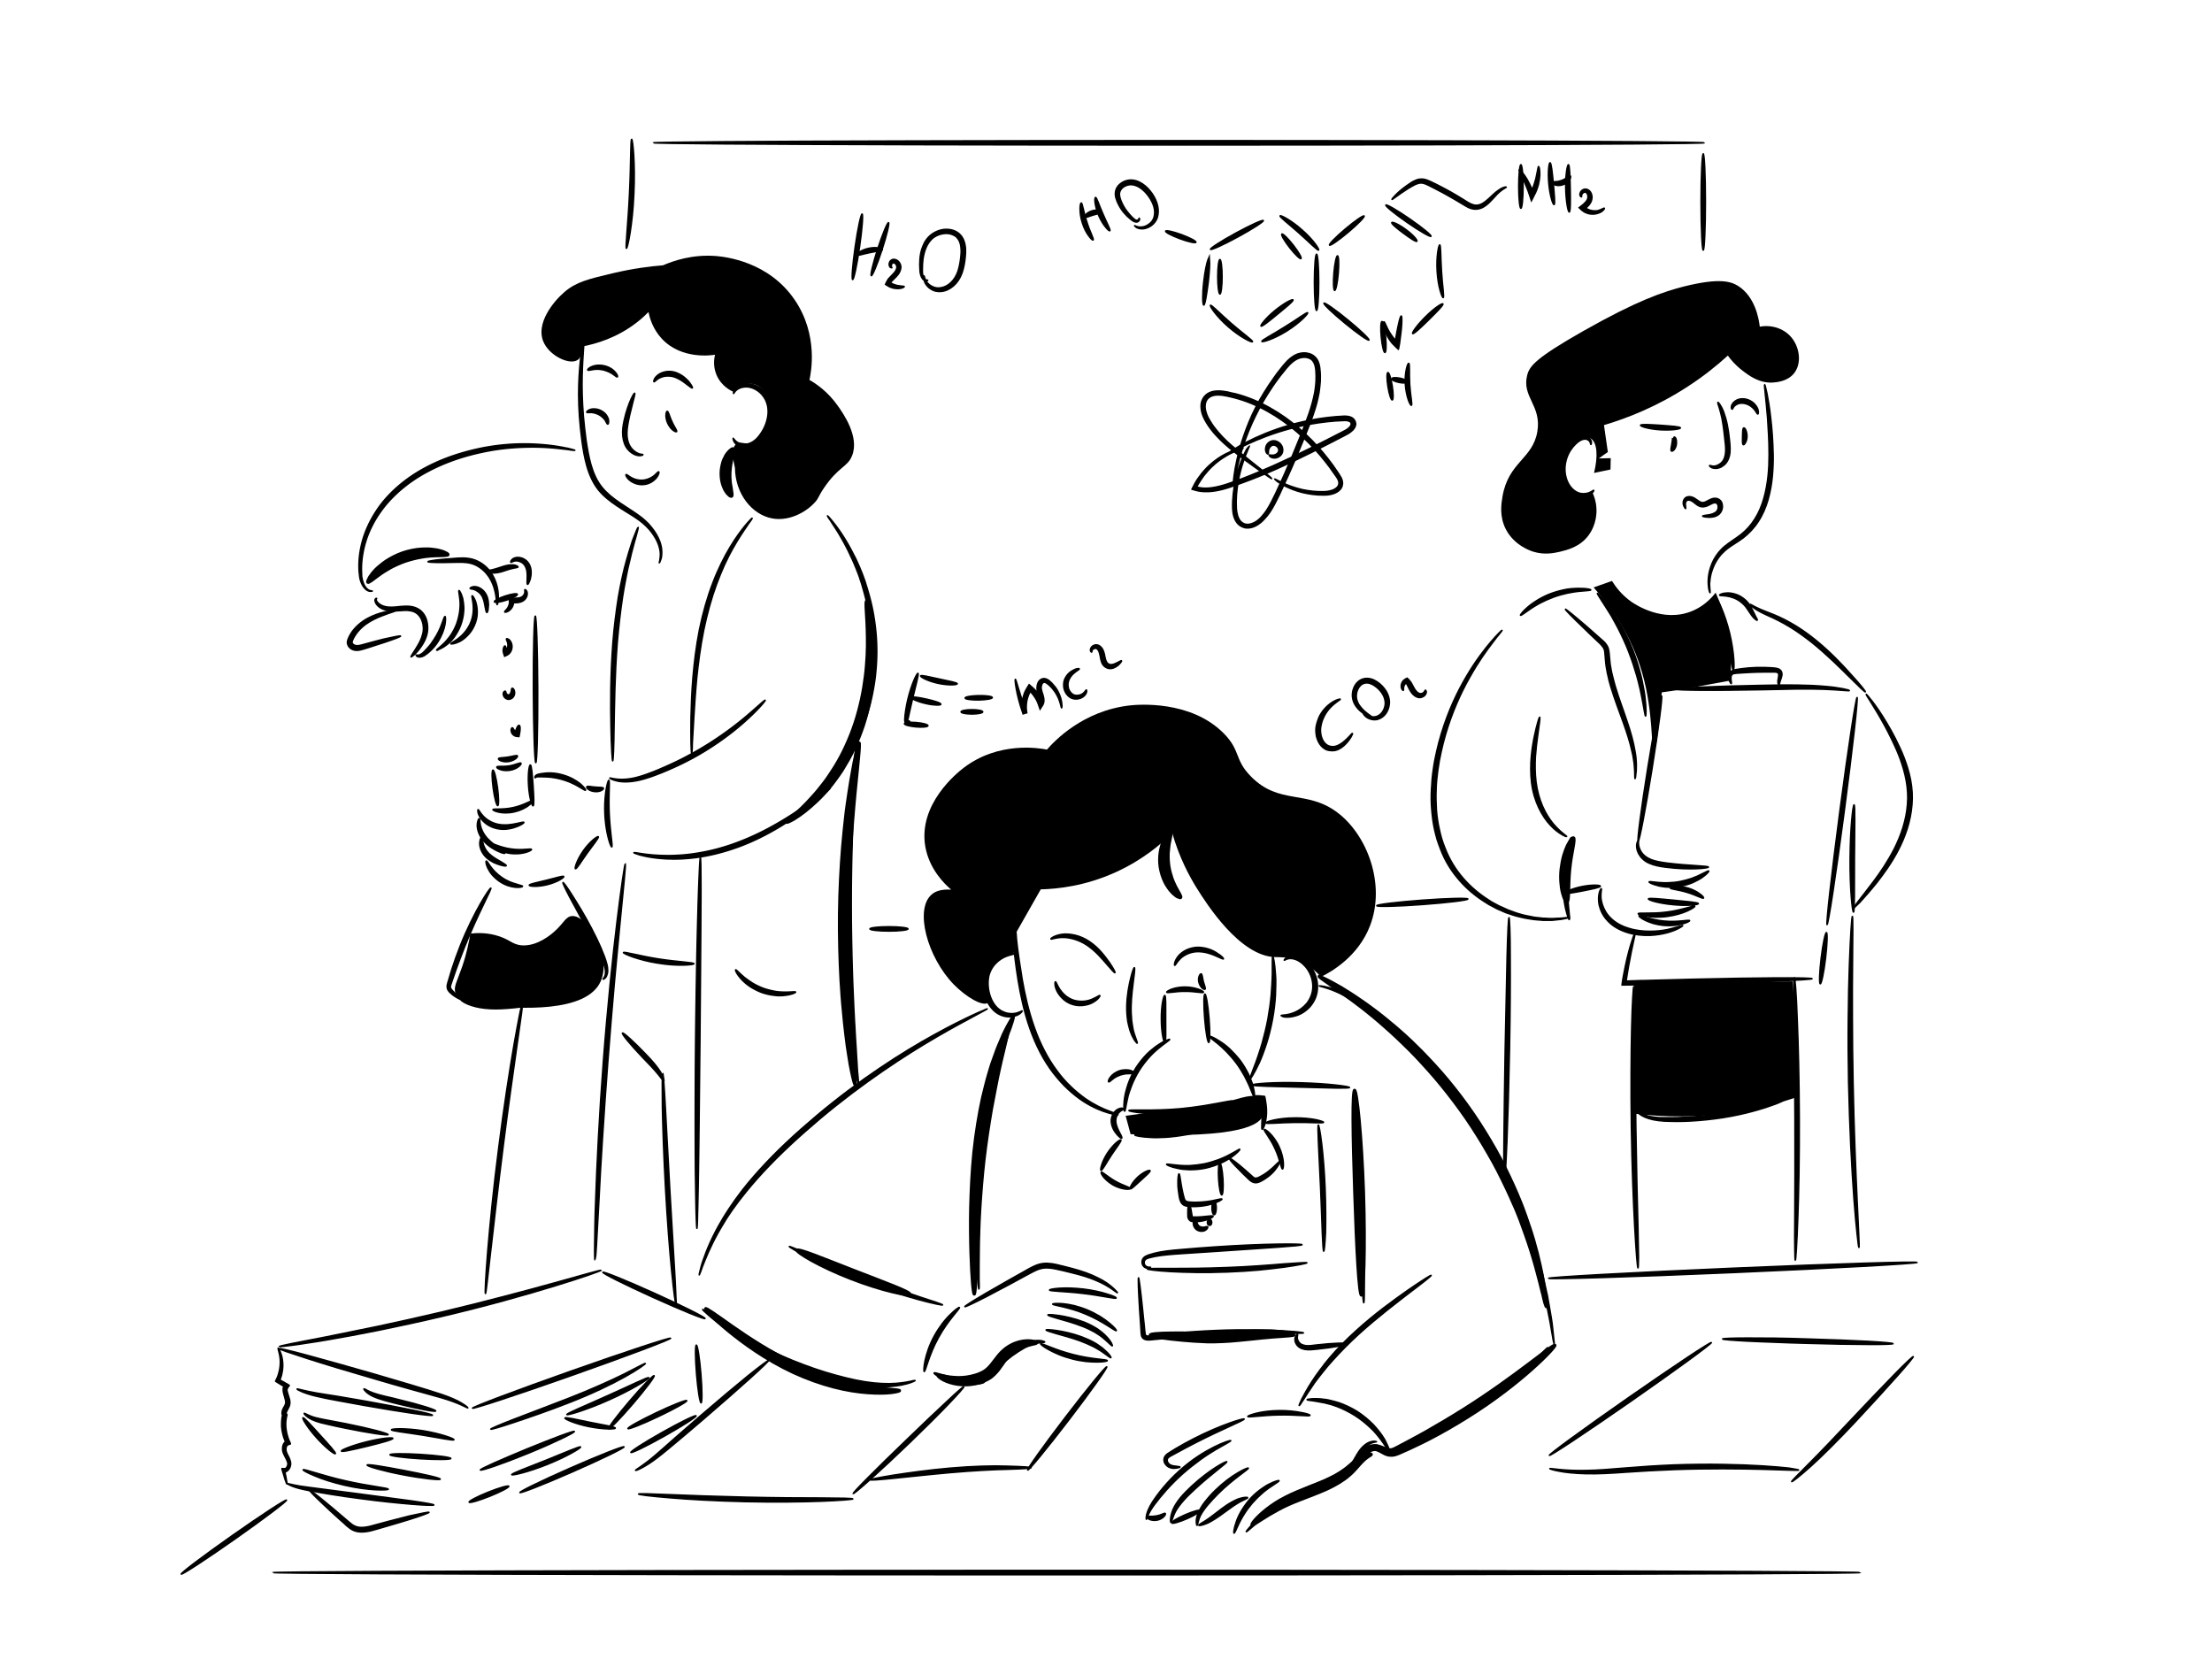 <svg xmlns="http://www.w3.org/2000/svg" enable-background="new 0 0 1600 1200" viewBox="0 0 1600 1200"><path stroke="#000" stroke-miterlimit="10" d="M998.9 1047.2c-.2.4-1.2.4-2.7.5-.7 0-1.6.2-2.6.4-.9.2-1.9.5-2.9 1s-1.9 1-2.7 1.5c-.8.6-1.5 1.1-2 1.6-1.1 1-1.8 1.8-2.2 1.7-.4-.1-.5-1.3.4-3 .4-.8 1.1-1.7 1.9-2.6.9-.8 2-1.6 3.3-2.2 1.3-.6 2.6-.9 3.9-1 1.2-.1 2.3 0 3.2.3 1.7.5 2.6 1.4 2.4 1.8z"/><path stroke="#000" stroke-miterlimit="10" stroke-width="2" d="M992 1052c.1.5-1.3 1-3.2 2.4-2 1.4-4.3 3.8-7.3 7.3-.8.9-1.6 1.8-2.5 2.7-.9.9-1.9 1.9-3 2.8-2.1 1.9-4.6 3.6-7.3 5.3-2.7 1.6-5.6 3.2-8.7 4.6-3.1 1.4-6.3 2.7-9.6 4-6.6 2.6-12.7 4.8-18.1 7.2-5.4 2.4-10 5-13.9 7.3-7.7 4.6-12.2 8.1-12.9 7.4-.6-.6 2.9-5.3 10.3-11.2 3.7-2.9 8.3-6.1 13.9-8.9 5.5-2.9 11.9-5.4 18.3-7.9 3.2-1.3 6.4-2.5 9.3-3.8 2.9-1.3 5.7-2.6 8.3-4 2.5-1.4 4.9-2.9 6.9-4.4 1-.7 2-1.5 2.9-2.3.9-.8 1.8-1.6 2.7-2.3 1.7-1.5 3.4-2.9 5-4s3.1-1.9 4.4-2.3c2.9-.7 4.5-.3 4.5.1z"/><path stroke="#000" stroke-miterlimit="10" stroke-width="2" d="M1124.8 973c.6.6-5.5 7.5-16.6 17.4-11.1 9.9-27.2 22.6-46.4 34.6-9.6 6-19 11.4-27.7 15.9-2.2 1.1-4.3 2.2-6.4 3.2-2.1 1-4.1 2-6.1 2.9-2 1-3.9 1.8-5.7 2.6l-2.7 1.2c-.9.4-1.7.8-2.7 1.1-1 .4-2 .7-3.2.8-1.1.1-2.3 0-3.3-.2-2-.5-3.4-1.4-4.7-2.1-1.3-.7-2.4-1.3-3.4-1.6-.8-.3-1.8-.3-2.7-.1-.8.2-1.6.5-2.1.8-.5.4-.9.7-1.1 1.2-.4.9-.3 1.4-.5 1.4s-.8-.5-.8-1.8c0-.6.4-1.5 1-2.2.6-.7 1.5-1.4 2.7-1.8 1.1-.4 2.5-.8 4.1-.5 1.5.3 2.8.8 4.2 1.4 1.4.5 2.7 1.1 4 1.3.6.1 1.2.1 1.8 0 .6-.1 1.3-.4 2-.7.7-.3 1.6-.8 2.4-1.2.8-.4 1.7-.9 2.6-1.4 1.8-.9 3.6-1.9 5.5-2.9s3.9-2.1 5.9-3.2c2-1.1 4.1-2.3 6.2-3.4 8.4-4.8 17.6-10.2 27-16.1 38.1-23.9 65.4-48.1 66.7-46.6zM749.8 971.4c-.1 1-4.8.8-11.1 3.5-3.1 1.4-6.6 3.5-9.5 6.7-1.5 1.6-2.9 3.6-4.4 5.8-1.5 2.2-3.2 4.6-5.5 6.8-1.1 1.1-2.4 2.2-3.8 3-1.4.8-2.7 1.5-4.1 2.1-2.8 1.1-5.5 1.7-8.1 2.1-5.2.8-10 .3-13.8-.6-3.8-.9-6.7-2.2-8.6-3.4-1.8-1.2-2.7-2.1-2.5-2.5.2-.4 1.4-.2 3.4.1 2 .4 4.8 1 8.3 1.2 3.5.3 7.6.2 12.1-.8 2.2-.5 4.5-1.1 6.7-2.1 1.1-.5 2.1-1 3.1-1.6 1-.6 1.8-1.4 2.7-2.2 3.5-3.4 6.2-8.3 10.2-12.1 4-3.8 8.5-5.9 12.3-6.9 3.9-1 7.2-.9 9.3-.6 2.3.5 3.4 1.1 3.3 1.5zM936.1 965.5c0 .5-1.5.7-4.2.9-2.6.3-6.4.4-11 .8-4.7.4-10.2.9-16.4 1.6-6.2.6-13 1.4-20.3 1.7-3.6.2-7.2.2-10.7.2-3.4-.2-6.7-.3-9.9-.5-6.3-.4-11.8-1-16.6-1.5-9.4-1.1-15.2-2.2-15.1-3.1 0-.9 5.9-1.4 15.4-1.5 4.7-.1 10.4 0 16.6.1 3.1 0 6.3.1 9.7.2 3.3-.1 6.8-.1 10.3-.3 7.1-.4 13.9-.9 20.2-1.2 6.3-.3 12-.4 16.7-.2 4.8.2 8.7.7 11.3 1.3 2.6.5 4 1.1 4 1.5zM984.7 936.9c-1.8 0-3.6-33.2-4.9-74.1-1.4-40.9-1.9-74.2 0-74.3 1.8-.1 5.2 33 6.6 74.1 1.3 41 .1 74.3-1.7 74.3zM650.8 1005.9c0 .4-2.1 1-6.1 1.5-4 .5-9.8.6-17 .1-7.2-.5-15.7-1.8-24.9-4.2-9.2-2.4-19.1-5.9-29.1-10.5-19.9-9.3-36-21.1-47-30.1-11-9.1-17-15.6-16.4-16.2.6-.7 7.7 4.5 19.2 12.6 11.5 8 27.7 18.9 47 27.9 9.6 4.5 19.1 8.1 27.9 10.7 8.8 2.6 16.9 4.3 23.8 5.4 13.7 2 22.5 1.8 22.6 2.8zM704.7 936.2c-.9 0-1.9-11.4-2.5-30-.1-4.6-.3-9.7-.3-15.2-.1-5.5 0-11.3.1-17.4.3-12.3.9-25.8 2.3-40 1.5-14.2 3.7-27.6 6.3-39.6 1.5-6 2.8-11.7 4.4-17 .8-2.6 1.5-5.2 2.3-7.6.9-2.4 1.7-4.7 2.5-6.9 1.5-4.4 3.2-8.3 4.7-11.7.7-1.7 1.4-3.3 2.1-4.7.7-1.4 1.4-2.7 2-3.9 2.5-4.6 4-7.1 4.4-6.9.4.2-.4 3-2.1 7.9-.4 1.2-.9 2.6-1.5 4-.5 1.5-1 3.1-1.6 4.9-1.1 3.5-2.5 7.4-3.7 11.8-.6 2.2-1.3 4.5-2 6.9-.7 2.4-1.2 5-1.9 7.6-1.4 5.2-2.5 10.9-3.8 16.8-2.3 11.9-4.2 25.1-5.7 39.1-1.4 14-2.2 27.3-2.8 39.5-.3 6.1-.5 11.9-.7 17.3-.2 5.4-.4 10.5-.5 15.1-.5 18.5-1.1 30-2 30zM1118.5 945.3c-.2 0-.6-1-1.2-2.9-.3-1-.6-2.2-.9-3.6-.2-.7-.3-1.5-.5-2.3-.2-.8-.4-1.7-.7-2.6-.5-1.8-1-3.9-1.5-6.1-.6-2.2-1.2-4.6-1.9-7.2-.6-2.6-1.5-5.3-2.3-8.3-.8-2.9-1.8-6-2.8-9.2-1-3.2-2.2-6.5-3.4-10-.6-1.7-1.3-3.5-1.9-5.3-.7-1.8-1.3-3.6-2-5.5-1.5-3.7-2.9-7.5-4.7-11.3-.8-1.9-1.7-3.9-2.6-5.9-.9-2-1.8-4-2.8-6-3.8-8-8-16.4-12.9-24.7-4.8-8.4-10.1-16.9-15.9-25.4-5.8-8.4-11.9-16.4-18-23.9s-12.4-14.4-18.5-20.9c-1.5-1.6-3.1-3.2-4.6-4.7-1.5-1.5-3.1-3-4.6-4.5-3-3-6-5.7-8.9-8.4-1.5-1.3-2.9-2.6-4.4-3.9-1.4-1.3-2.8-2.5-4.2-3.7-2.8-2.3-5.5-4.7-8.1-6.7-2.6-2.1-5.1-4.1-7.6-5.9-2.4-1.8-4.7-3.6-6.9-5.1-2.2-1.6-4.2-3-6.1-4.4-1.9-1.3-3.6-2.5-5.2-3.6-.8-.5-1.5-1.1-2.2-1.6-.7-.5-1.3-.9-1.9-1.3-1.2-.8-2.2-1.5-3-2.1-1.6-1.2-2.4-1.9-2.3-2.1.1-.2 1.1.1 3 1 .9.4 2 1 3.3 1.6.7.3 1.4.7 2.1 1.1.7.4 1.5.8 2.4 1.3 1.7.9 3.5 2 5.5 3.1 2 1.2 4.1 2.5 6.4 4 2.3 1.4 4.7 3.1 7.2 4.8 2.6 1.7 5.2 3.6 7.9 5.6 2.8 2 5.6 4.2 8.5 6.5 1.5 1.1 2.9 2.4 4.4 3.6 1.5 1.2 3 2.5 4.6 3.8 3 2.7 6.2 5.3 9.3 8.3 1.6 1.5 3.2 2.9 4.7 4.5 1.6 1.6 3.2 3.1 4.8 4.7 6.3 6.5 12.8 13.4 19.1 21 6.3 7.6 12.5 15.7 18.4 24.3 5.9 8.6 11.2 17.3 16.1 25.9 4.9 8.6 9 17.1 12.8 25.4.9 2.1 1.8 4.1 2.7 6.1.9 2 1.7 4.1 2.5 6 1.7 4 3 7.9 4.4 11.7.7 1.9 1.3 3.8 1.9 5.6.6 1.8 1.3 3.6 1.8 5.4 1.1 3.6 2.2 7 3 10.3.9 3.3 1.8 6.4 2.4 9.4.7 3 1.4 5.8 1.9 8.5s1 5.1 1.4 7.4c.3 2.3.7 4.4 1 6.3.1.9.3 1.8.4 2.7.1.8.2 1.6.2 2.4.1 1.5.2 2.7.3 3.7.4 2 .3 3 .1 3.1zM658.1 936c-.5 1.7-19.9-2.2-42.7-11.1-22.7-8.8-39.7-19.1-38.9-20.6.8-1.7 18.9 5.9 41.3 14.6s40.8 15.4 40.3 17.1zM324.2 401.2c-.2.9-3.9.7-9.5.9-.7 0-1.4.1-2.2.1-.8 0-1.6.2-2.4.2-1.6.1-3.4.4-5.2.7-3.6.6-7.6 1.6-11.6 2.9-4 1.4-7.7 3.1-10.9 4.8-1.6.9-3.1 1.8-4.5 2.7-.7.5-1.4.9-2 1.3-.6.4-1.2.9-1.8 1.3-4.6 3.3-7.3 5.7-8.1 5.2-.4-.3-.1-1.2.7-2.8.2-.4.4-.8.7-1.3.3-.4.6-.9 1-1.4.7-1 1.5-2.1 2.6-3.2.5-.6 1.1-1.1 1.7-1.7.6-.6 1.3-1.1 2-1.7 1.3-1.2 2.9-2.3 4.6-3.5 3.4-2.2 7.4-4.3 11.9-5.9 4.5-1.5 8.9-2.4 13-2.7 2-.1 4-.2 5.8-.1.9 0 1.8.1 2.6.2l2.4.3c1.5.2 2.9.6 4 .9.6.2 1.1.3 1.6.5s.9.4 1.3.6c1.6.7 2.4 1.3 2.3 1.7zM618.4 784.5c-.4.1-1.3-3.3-2.6-9.5-.3-1.5-.6-3.3-1-5.2-.3-1.9-.6-3.9-1-6.2-.7-4.4-1.5-9.5-2.1-15.1-.3-2.8-.7-5.7-1-8.8-.3-3.1-.6-6.2-.9-9.5-.7-6.6-1.1-13.7-1.6-21.1-.8-14.9-1.3-31.3-1.1-48.5.2-17.2 1.1-33.6 2.3-48.4.7-7.4 1.3-14.5 2.1-21 .4-3.3.7-6.5 1.2-9.5.4-3 .9-6 1.3-8.8.8-5.6 1.7-10.6 2.5-15 .4-2.2.8-4.2 1.1-6.1.4-1.9.8-3.6 1.1-5.1 1.4-6.1 2.3-9.5 2.8-9.4.4.1.3 3.6-.3 9.8-.2 1.6-.3 3.3-.5 5.2-.2 1.9-.4 4-.6 6.2-.4 4.4-1 9.5-1.5 15-.3 2.8-.5 5.7-.8 8.7-.3 3-.5 6.2-.8 9.5-.6 6.6-1 13.6-1.5 20.9-.9 14.8-1.6 31-1.8 48.1-.2 17.1.1 33.3.6 48.1.3 7.4.6 14.4 1 21 .2 3.3.3 6.5.5 9.5s.4 6 .6 8.8c.3 5.6.8 10.6 1.1 15.1.2 2.2.3 4.3.4 6.2.1 1.9.3 3.6.4 5.2.5 6.3.5 9.8.1 9.9zM569 594.8c-.1-.2.3-.7 1.1-1.6.4-.4 1-.9 1.6-1.5.3-.3.7-.6 1.1-.9.4-.3.8-.7 1.2-1.1 3.4-3 8.2-7.4 13.5-13.4 1.4-1.4 2.7-3.1 4.1-4.7 1.4-1.7 2.8-3.5 4.2-5.3 1.4-1.9 2.9-3.8 4.2-5.9.7-1 1.4-2.1 2.1-3.2l2.1-3.3c2.7-4.5 5.4-9.4 7.7-14.6 2.4-5.2 4.6-10.7 6.5-16.5 3.8-11.6 6.1-23 7.4-33.5.7-5.3 1-10.3 1.3-15 .2-4.7.3-9.1.2-13.2-.1-8.1-.5-14.6-.8-19.1-.3-4.5-.3-7.1.2-7.2.4-.1 1.3 2.3 2.3 6.8 1 4.5 2.2 11.1 2.8 19.3.4 4.1.5 8.6.6 13.5 0 4.9-.2 10.1-.7 15.5-1 10.9-3.2 22.8-7.1 34.9-2 6-4.4 11.8-6.9 17.2-2.6 5.4-5.5 10.4-8.4 15.1-.8 1.1-1.5 2.3-2.3 3.4-.8 1.1-1.6 2.2-2.3 3.2-1.5 2.1-3.1 4.1-4.6 6-1.6 1.9-3.1 3.6-4.7 5.3-1.6 1.6-3 3.2-4.6 4.6-6 5.7-11.4 9.8-15.3 12.2-.5.3-.9.6-1.4.9-.4.2-.9.5-1.3.7-.8.4-1.5.8-2 1-1 .5-1.7.6-1.8.4zM529.3 359c-.7.5-2.7-.8-4.6-3.9-.2-.4-.5-.8-.7-1.2-.2-.4-.4-.9-.6-1.4-.5-1-.8-2.1-1.1-3.2-.6-2.3-.9-5-.8-7.8.1-2.8.7-5.4 1.4-7.7.4-1.1.8-2.2 1.4-3.1.3-.5.5-.9.7-1.4.3-.4.5-.8.8-1.2 2.2-2.9 4.2-4.1 4.9-3.5.7.6.1 2.6-.7 5.6l-.3 1.2c-.1.4-.2.8-.3 1.3-.2.9-.4 1.8-.6 2.8-.3 2-.6 4.1-.7 6.4-.1 2.3 0 4.4.2 6.4.1 1 .2 1.9.4 2.8.1.4.1.9.2 1.3s.2.8.2 1.2c.4 2.8.9 4.9.2 5.4zM854.1 649.3c-.3.3-1.1.1-2.4-.5-.3-.2-.7-.4-1-.6-.3-.2-.7-.5-1.1-.9-.8-.6-1.7-1.4-2.4-2.3-.4-.5-.8-1-1.3-1.5-.4-.5-.8-1.1-1.2-1.7-.9-1.2-1.6-2.6-2.4-4.1-1.4-3-2.6-6.6-3.2-10.4-.6-3.8-.5-7.6 0-10.9.3-1.7.6-3.2 1-4.6.2-.7.4-1.4.7-2 .3-.6.5-1.2.8-1.8.5-1.2 1.1-2.1 1.6-3 .3-.4.5-.8.8-1.1.3-.3.5-.6.8-.9 1-1 1.7-1.5 2.1-1.2.8.5-.1 3.3-.9 7.7-.1.5-.2 1.1-.3 1.7-.1.6-.1 1.2-.2 1.9-.2 1.3-.2 2.7-.4 4.1-.1 2.9 0 6 .5 9.3.5 3.3 1.4 6.3 2.3 9 .5 1.3 1 2.6 1.6 3.8.3.6.5 1.2.8 1.7.3.5.6 1 .8 1.5 2 3.7 3.7 6.1 3 6.8zM1133.5 652.5c-.9.2-2.3-2.3-3.4-6.6-.6-2.2-1-4.8-1.2-7.8-.2-3-.2-6.2.2-9.6.4-3.4 1-6.6 1.8-9.5.8-2.8 1.8-5.3 2.7-7.3 2-4 3.8-6.2 4.6-5.8 1.7.8-1.5 10.7-2.7 23.3-1.2 12.5-.2 22.9-2 23.3z"/><g><path d="M1152.7 424.9c4.4-1.6 8.9-3.2 13.3-4.7 2.3 3.7 6.7 10 14.2 15.2 2.5 1.7 22.6 15.3 43.7 6.6 3.6-1.5 10.7-5 17.1-13.3 3.4 7.6 7.4 18.2 9.5 31.3 2.1 12.9 1.8 24.1.9 32.3-12 2.2-24 4.4-36.1 6.6-4.4.6-8.9 1.3-13.3 1.9-2.7 33.8-4.5 41.8-5.7 41.8-2.2-.1-.1-27-8.5-56-7.9-27.3-22.5-47.7-35.1-61.7zM1182.1 711.6l.9 94c10.4 1.3 21.8 2 34.2 1.9 33.7-.3 62.2-7 83.5-14.2-1.3-27.8-2.5-55.7-3.8-83.5-38.2.5-76.5 1.2-114.8 1.8zM420.9 250.7c10.5-2 25.4-6.4 39.5-17.3 3.3-2.5 6.1-5.1 8.7-7.7.8 4.3 3.1 12.3 9.6 19.3 14.4 15.4 36.4 11.9 38.5 11.6-.5 2-1.7 7.9 1 14.4 3.5 8.5 11 11.9 12.5 12.5.4-.4 5.9-6.9 13.5-5.8 7.2 1.1 10.4 8.1 11.6 10.6 3.8 8.2.8 16.1 0 18.3-.9 2.4-4.1 11-11.6 13.5-5.4 1.8-8.6-1.2-11.6 1-2.1 1.5-3.8 5.6-1 17.3.2 18.8 12.3 33.9 27 36.6 12.1 2.2 24.3-4.4 30.8-11.6 3.1-3.4 2.2-4 6.7-10.6 10.5-15.4 16.9-14.9 20.2-23.1 5.6-13.8-6.5-30.9-10.6-36.6-6.9-9.7-15.1-15.4-20.2-18.3 1.1-4.9 6.7-32.3-10.6-57.8-18.9-27.9-50.2-31.2-56.8-31.8-17.5-1.4-31.4 3.6-38.5 6.7-8.8.7-21.5 2.2-36.6 5.8-17.4 4.1-26.3 6.3-34.7 13.5-8.4 7.2-20.6 22.7-15.4 35.6 4.2 10.6 19.3 17.6 25 13.5 1.3-.9 3.3-3.1 3-9.6zM1282.4 276.7c-9.9.6-17.3-5-22.1-8.7-5.1-3.9-8.5-8-10.5-10.8-8 7.3-17.6 15-29 22.4-22.4 14.6-43.8 22.9-60.6 27.9.9 6.5 1.9 13 2.8 19.5-2.2 1.5-4.4 3-6.5 4.6 2.9-.1 5.7-.1 8.6-.2-.1 2.7-.1 5.4-.2 8.2-4 .8-7.9 1.7-11.9 2.5 2.9-11.7 2.4-21.7-2.1-24.7-1.6-1-3.4-1.2-3.4-1.2-4.8-.6-8.8 3.7-10.5 5.5-7.2 7.7-6.6 18.2-6.6 19.3.3 4 .9 13.2 7.8 16.5 6 2.9 12.6-.7 13.7-1.2 1.1 2.4 2.5 6.1 2.8 10.8.3 3.5.2 12-5.5 19.9-6.3 8.7-15.7 10.8-20.9 12.1-4.1.9-11.1 2.5-19.4-.1-1.8-.6-13.5-4.4-19.6-16-4.9-9.4-3.4-18.6-2.5-23.9 4.3-25 21.8-27 25.2-46.9 3.2-19.1-11.5-25-7.3-41 1.7-6.3 5.7-12 40.6-31.8 39-22.1 57.9-28.4 72.8-32.2 25.7-6.4 33.9-3.6 39.1-.4 12.3 7.8 15 23.6 15.7 29.5 9.2-1.7 18.5 1.7 23.7 8.8 5.1 6.9 6.7 17.8 1.1 24.9-4.8 6-12.8 6.5-15.3 6.7zM817.8 820.4c-1.2-4.4-2.4-8.9-3.6-13.3 4.2-.6 11-1.5 19.6-2.7 17.5-2.4 35.3-2.8 52.4-7.1 12.8-3.3 20.4-6.8 24.9-2.7 3.3 3 3.4 8.8 2.7 11.6-1.9 6.9-14.9 17.6-96 14.2zM714.7 725.3c-3.9 3-16-4.2-24.9-13.3-19-19.6-28.4-54.1-16-64.9 2.2-2 6.3-4.1 14.2-3.6-4.9-4.2-15.8-14.8-18.7-31.1-5.3-30.7 22.9-53.3 27.6-56.9 25.5-19.6 55.3-14.3 60.4-13.3 5-5.8 25.9-28.3 60.4-32 4.9-.5 43.5-4.1 67.6 20.4 12.3 12.5 7.4 18.8 19.6 31.1 20.4 20.7 40.2 9.4 62.2 25.8 21.8 16.2 35.3 51.9 24 81.8-8.6 22.8-28.6 33.9-35.6 37.3-3.2-3.6-8.4-8.5-16-11.6-7.6-3-14-2.6-16.9-2.7-25.8-.4-50.2-39.1-56.9-49.8-5.5-8.8-12.7-22.2-17.8-40-8 8.1-21.5 19.6-40.9 28.4-22.2 10.1-42.3 12.1-54.2 12.4-6.2 11-12.4 21.9-18.7 32.9.6 4.1 1.2 8.3 1.8 12.4-7.3 1.3-16.6 4.1-20.4 11.6-5.1 10.3 3.2 22-.8 25.1zM340.2 675.3c4.3-.5 10.7-.8 18 1.1 10.6 2.7 12 7 19.6 7.4 11.1.6 21-8 23.3-10.1 6.7-5.9 8-10.8 12.7-11.1 4.7-.3 8.9 4.2 11.7 8 2.9 3 10.4 11.9 11.1 24.9.1 1.9.5 8.5-2.1 14.3-10.3 23.4-60.8 19.4-78.5 18-16.7-1.3-24.5-4.2-26.5-9.5-1.7-4.3 1.1-8.4 4.8-19.1 3.4-9.9 5-18.4 5.9-23.9z"/><path stroke="#000" stroke-miterlimit="10" d="M808.8 806.3c0 .1-.7.1-1.9-.1-.6-.1-1.4-.2-2.3-.4-.9-.2-1.9-.5-3-.8-4.5-1.3-11-3.8-18.1-8.4-3.5-2.3-7.2-5.2-10.9-8.6-3.7-3.4-7.2-7.3-10.7-11.8-6.9-8.9-12.6-19.9-16.9-32.1-4.3-12.2-6.8-24.2-8.6-35.1-.9-5.5-1.6-10.7-2.2-15.6-.6-4.9-1-9.5-1.3-13.7-.5-8.4-.1-15.3.7-19.9.7-4.7 1.6-7.1 1.8-7.1.2.1-.2 2.6-.5 7.2s-.4 11.3.4 19.6c.4 4.1 1 8.6 1.7 13.5.7 4.8 1.5 10 2.4 15.4 1.9 10.8 4.5 22.6 8.7 34.5 4.2 11.9 9.7 22.6 16.2 31.3 3.2 4.4 6.6 8.3 10.1 11.6 3.5 3.4 7 6.2 10.3 8.6 6.7 4.7 12.9 7.5 17.2 9.1 1.1.4 2 .8 2.9 1.1.9.3 1.6.5 2.2.7 1.2.6 1.8.9 1.8 1z"/><path stroke="#000" stroke-miterlimit="10" d="M739.4 731.2c.1.1-.4 1.1-2.1 2.3-1.6 1.1-4.6 2.2-8.2 2-1.8-.1-3.8-.6-5.8-1.5s-3.9-2.3-5.5-4.1c-3.3-3.6-5.4-8.6-6.2-14.1-.4-2.7-.4-5.4 0-8 .4-2.6 1.2-5.1 2.3-7.2 2.3-4.3 5.8-7.1 9-8.8 3.2-1.7 6.1-2.2 8.1-2.3h1.3c.4 0 .7.1 1 .1.5.1.8.2.8.3 0 .1-.3.2-.8.3-.2.1-.5.1-.9.2l-1.2.3c-1.8.5-4.4 1.2-7.1 3-2.7 1.7-5.6 4.5-7.4 8.2-.9 1.9-1.6 3.9-1.8 6.2-.3 2.3-.2 4.7.1 7.1.7 4.9 2.5 9.3 5.2 12.5 1.3 1.6 2.9 2.8 4.5 3.7 1.6.8 3.3 1.4 4.8 1.6 3.1.5 5.7-.1 7.4-.8 1.5-.5 2.3-1.2 2.5-1zM795.6 720.1c.2.1-.1.7-.8 1.6-.7.9-1.9 2-3.6 3-1.7 1.1-3.9 2-6.6 2.4-2.6.5-5.7.4-8.7-.5-3-.9-5.6-2.6-7.5-4.5-1.9-1.9-3.3-3.9-4.1-5.7-.8-1.8-1.2-3.4-1.2-4.5-.1-1.1.1-1.7.3-1.8.5-.1 1.1 2.2 3 5.2 1 1.5 2.3 3.1 4 4.6 1.7 1.5 3.9 2.8 6.4 3.6 2.5.7 5 .9 7.3.7 2.3-.2 4.3-.8 5.9-1.5 3.4-1.4 5.2-3 5.6-2.6zM806.5 703.6c-.4.3-2.5-2.2-5.9-6.1-3.4-3.9-7.9-9.4-14.2-13.7-3.1-2.1-6.4-3.6-9.6-4.5-3.1-.9-6.1-1.3-8.6-1.2-5 .1-7.9 1.6-8.1 1.1-.1-.2.5-.8 1.8-1.5s3.4-1.5 6.1-1.9c2.7-.4 6-.2 9.5.6s7.2 2.4 10.6 4.7c3.4 2.3 6.3 5 8.6 7.7 2.3 2.6 4.2 5.2 5.7 7.3 3 4.4 4.5 7.3 4.1 7.5zM822.6 754.6c-.2.1-.7-.5-1.6-1.7-.2-.3-.4-.6-.7-1-.2-.4-.4-.8-.7-1.3-.5-.9-1.1-2-1.5-3.2-.2-.6-.5-1.2-.7-1.9l-.6-2.1c-.5-1.5-.7-3.1-1.1-4.8-.5-3.4-.8-7.2-.7-11.1.2-7.9 1.6-14.9 2.8-19.8 1.2-5 2.3-7.9 2.7-7.8.5.1.2 3.2-.5 8.3-.6 5-1.6 11.9-1.8 19.5-.1 3.8.1 7.4.4 10.6.3 1.6.4 3.2.7 4.6.1.7.3 1.4.4 2.1.2.6.3 1.3.5 1.9 1.4 4.6 2.8 7.4 2.4 7.7zM846.1 751.8c.2.5-2.9 2.3-7.3 5.9-.6.5-1.1.9-1.7 1.4-.6.5-1.2 1.1-1.8 1.6-1.3 1.1-2.5 2.4-3.8 3.8-2.5 2.8-5.1 6-7.4 9.7-2.3 3.7-4.1 7.4-5.5 10.9-.6 1.8-1.3 3.4-1.8 5-.2.8-.5 1.6-.7 2.3-.2.8-.4 1.5-.5 2.2-1.3 5.6-1.6 9.2-2.1 9.2-.2 0-.4-.9-.5-2.6 0-.4 0-.9-.1-1.4 0-.5 0-1 .1-1.6.1-1.2.1-2.5.4-4 .1-.7.2-1.5.4-2.3.1-.8.4-1.6.6-2.5.4-1.7 1-3.5 1.6-5.4 1.3-3.7 3.2-7.7 5.6-11.6 2.5-3.8 5.2-7.2 8-10 1.4-1.4 2.8-2.7 4.2-3.7.7-.5 1.3-1.1 2-1.6s1.3-.9 1.9-1.3c1.2-.9 2.4-1.5 3.4-2.1.5-.3 1-.5 1.5-.8.5-.2.9-.4 1.3-.5 1.2-.6 2.1-.8 2.2-.6z"/><path stroke="#000" stroke-miterlimit="10" d="M842.5 720c.9.1.7 7.7.7 17.1 0 9.4.3 17-.6 17.1-.9.1-2.6-7.5-2.6-17.1-.1-9.6 1.6-17.2 2.5-17.1zM870.5 717.7c-.3.9-6.1-.7-13.3-.6-7.2-.1-13 1.5-13.3.6-.1-.4 1.2-1.3 3.5-2.2 2.4-.9 5.9-1.6 9.7-1.6 3.9 0 7.4.8 9.7 1.6 2.5.8 3.8 1.8 3.7 2.2z"/><ellipse cx="872.9" cy="736.5" stroke="#000" stroke-miterlimit="10" rx="17.6" ry="1.6" transform="rotate(85.416 872.891 736.54)"/><path stroke="#000" stroke-miterlimit="10" d="M871.7 715.5c-.3.3-1.1.1-2.1-.7-.9-.8-1.9-2.3-2.4-4.1-.5-1.8-.3-3.6.2-4.7.4-1.2 1.1-1.7 1.5-1.6.4.1.6.9.8 1.9.2 1 .4 2.3.7 3.6.4 1.4.8 2.6 1.1 3.5.3 1.1.5 1.8.2 2.1zM885 693.6c-.3.4-2.4-.8-5.7-2.2-3.4-1.5-8.2-3.2-13.6-3-2.6.1-5.1.8-7.2 1.8-2.1 1-3.8 2.2-5 3.5-2.5 2.5-3.3 4.7-3.8 4.6-.2-.1-.3-.7 0-1.8.2-1.1.9-2.6 2.1-4.3 1.2-1.7 3.1-3.3 5.4-4.6 2.4-1.3 5.3-2.2 8.4-2.4 3.1-.1 6 .4 8.5 1.2 2.5.8 4.6 1.9 6.2 3 3.3 2 4.9 3.8 4.7 4.2zM820.8 776.4c-.2.4-1.4.2-3.2.2-.9 0-2 0-3.2.1-1.2.2-2.4.4-3.7.8-1.3.4-2.4 1-3.5 1.5-1 .6-1.9 1.2-2.6 1.8-1.4 1.1-2.3 2-2.7 1.8-.4-.2-.2-1.6 1.1-3.3.6-.9 1.5-1.8 2.7-2.7 1.2-.8 2.6-1.6 4.1-2.1 1.6-.5 3.2-.7 4.6-.7 1.4 0 2.7.2 3.7.6 1.9.7 2.8 1.7 2.7 2zM904 780.8c-.4-.2 1.6-4.9 4.5-12.7.4-1 .7-2 1.1-3.1.4-1.1.7-2.2 1.1-3.3.8-2.3 1.5-4.8 2.3-7.4 1.5-5.3 2.9-11.1 4.1-17.3 1.1-6.2 1.9-12.1 2.4-17.6.2-2.7.4-5.3.5-7.7 0-1.2.1-2.4.2-3.5 0-1.1 0-2.2.1-3.2.1-8.3-.2-13.4.3-13.5.4 0 1.5 5 2 13.4 0 1 .1 2.1.2 3.3v3.6c0 2.5-.1 5.1-.2 7.9-.3 5.5-1 11.6-2.2 18-1.2 6.3-2.7 12.2-4.4 17.5-.9 2.6-1.7 5.1-2.6 7.4-.5 1.2-.9 2.3-1.3 3.3-.5 1.1-.9 2.1-1.3 3-3.6 7.7-6.5 12.1-6.8 11.9z"/><path stroke="#000" stroke-miterlimit="10" d="M907.3 793.7c-.5.1-1.4-2.9-3.4-7.6-.2-.6-.5-1.2-.8-1.8-.3-.6-.6-1.3-.9-1.9-.6-1.4-1.4-2.7-2.1-4.2-1.6-2.9-3.5-6-5.8-9.1-2.3-3.1-4.7-5.8-7-8.2-1.2-1.2-2.3-2.3-3.4-3.3-.6-.5-1.1-1-1.6-1.4-.5-.4-1-.9-1.5-1.3-3.9-3.2-6.6-5-6.3-5.4.2-.4 3.3.7 7.7 3.6.5.4 1.1.7 1.7 1.1.6.4 1.2.9 1.8 1.3 1.2.9 2.5 2 3.8 3.2 2.5 2.4 5.1 5.2 7.6 8.4 2.4 3.2 4.3 6.6 5.9 9.7.7 1.6 1.4 3.1 1.9 4.5.3.7.5 1.4.8 2.1.2.7.4 1.3.6 2 1.3 5 1.4 8.2 1 8.3zM811.4 823.3c-.3.3-1.6-.6-3.3-2.5-.8-1-1.8-2.2-2.6-3.7s-1.5-3.4-1.7-5.6c-.2-2.3.5-4.3 1.4-5.9 1-1.6 2.3-2.8 3.6-3.4 1.3-.6 2.5-.8 3.3-.6.8.1 1.1.4 1.1.6-.1.5-1.6.5-3.2 1.9-.8.7-1.6 1.7-2.1 2.9-.6 1.3-.9 2.8-.8 4.3.3 3.2 1.8 6.1 2.9 8.2 1.2 2.1 1.8 3.6 1.4 3.8zM796.4 846.6c-.4-.2-.3-1.7.5-4.1.7-2.3 2.2-5.5 4.2-8.6 2.1-3.1 4.4-5.7 6.2-7.3 1.9-1.6 3.2-2.4 3.5-2 .6.7-3.1 5.2-7 11.1-3.9 6-6.6 11.2-7.4 10.9zM817.6 859.7c-.1.4-1.5.7-3.8.4-2.3-.3-5.5-1.2-8.6-2.9-3.1-1.8-5.5-4-7-5.8-1.4-1.8-2-3.2-1.6-3.5.7-.6 4.5 3.3 10.2 6.5 5.6 3.2 10.9 4.4 10.8 5.3z"/><path stroke="#000" stroke-miterlimit="10" d="M831.9 846.7c.5.8-2.9 3.6-6.7 7.1-3.9 3.5-6.9 6.6-7.6 6.1-.7-.5 1.3-4.7 5.4-8.5 4.1-3.8 8.5-5.4 8.9-4.7zM896.8 831.3c.3.3-1.8 2.8-6.1 5.8-.5.4-1.1.7-1.7 1.1-.6.4-1.2.7-1.9 1.1-1.3.8-2.8 1.5-4.4 2.2-3.2 1.4-6.8 2.6-10.7 3.5-3.9.8-7.7 1.1-11.2 1.1-1.7-.1-3.4-.1-4.9-.3-.8-.1-1.5-.1-2.2-.3-.7-.1-1.4-.3-2-.4-5.1-1-8-2.5-7.9-2.9.1-.5 3.2.2 8.2.6.6 0 1.3.1 1.9.2.7 0 1.4 0 2.1.1 1.5.1 3 0 4.7 0 3.3-.2 6.8-.6 10.5-1.3 3.7-.8 7.1-1.9 10.2-3 1.5-.6 3-1.2 4.3-1.8.7-.3 1.3-.6 1.9-.9.6-.3 1.2-.6 1.7-.9 4.7-2.4 7.2-4.3 7.5-3.9zM913 816.9c-.9-.2.2-6.8-.1-14.8-.1-2-.2-3.9-.4-5.6 0-.2 0-.4-.1-.6v-.5h-.1c-.1-.1-.3-.1-.4-.2-.3-.1-.7-.2-1-.3-2.6-.7-4.2-1.4-4.1-1.8s1.8-.6 4.5-.4c.4 0 .6 0 1.1.1.6.1 1.2.1 1.9.2.2 0 .4 0 .5.1l.1.5c.1.3.1.7.2 1 .1.6.2 1.1.3 1.7.3 1.8.6 3.8.7 5.9.2 4.3-.4 8.1-1.1 10.8-.8 2.4-1.6 4-2 3.9zM927.7 845.6c-1 .1-1.8-7-5.5-14.8-3.5-7.8-8.4-13.1-7.7-13.8.3-.3 1.9.6 4.1 2.8 1.1 1.1 2.2 2.4 3.4 4.1 1.1 1.6 2.3 3.5 3.2 5.6 1 2.1 1.7 4.2 2.2 6.1.5 1.9.8 3.7.9 5.2.2 2.9-.2 4.8-.6 4.8z"/><path stroke="#000" stroke-miterlimit="10" d="M925.6 840.2c.4.2-.6 2.8-3.5 6.3-1.4 1.7-3.3 3.6-5.8 5.3-1.2.9-2.5 1.7-4 2.5-.7.4-1.6.8-2.5 1-1 .3-2.2.3-3.3-.1-1.1-.4-1.9-1-2.6-1.6-.7-.6-1.2-1.1-1.8-1.7-1.1-1.1-2.2-2.1-3.2-3.1-2-2-3.8-3.8-5.3-5.4-3-3.1-4.7-5.3-4.3-5.6.3-.3 2.5 1.2 5.9 3.9 1.7 1.4 3.7 3 5.8 4.9 1.1.9 2.2 1.9 3.4 3 1.2 1 2.3 2.3 3.2 2.5.8.3 2.1-.1 3.3-.7 1.3-.7 2.6-1.4 3.7-2.1 2.3-1.5 4.2-3.1 5.8-4.5 3.1-2.8 4.8-4.9 5.2-4.6zM883.9 867.3c.2.4-2.2 1.9-6.6 3.4-4.4 1.4-10.8 2.5-17.9 1.9-.9-.1-2-.3-3-.8-1.1-.6-1.9-1.6-2.3-2.5-.5-.9-.7-1.8-.9-2.6-.2-.8-.3-1.5-.4-2.3-.5-3-.8-5.7-.8-8-.1-4.6.4-7.4.8-7.4.5 0 .8 2.8 1.5 7.2.4 2.2.8 4.8 1.5 7.6.4 1.4.7 3 1.2 4 .3.5.6.9 1 1.1.4.2 1.1.4 1.8.5 6.6.6 12.7-.1 17-.9 4.2-.9 6.9-1.6 7.1-1.2z"/><ellipse cx="883" cy="852.8" stroke="#000" stroke-miterlimit="10" rx="11.6" ry="1.6" transform="rotate(86.432 883.021 852.804) scale(1)"/><path stroke="#000" stroke-miterlimit="10" d="M877.5 879.7c.2.4-1.1 1.4-3.5 2.3-2.4.9-5.9 1.7-9.8 1.7-.5 0-1 0-1.6-.1-.6-.1-1.5-.3-2-.8-.6-.5-1-1.2-1.2-1.8-.2-.6-.2-1.1-.2-1.6-.1-1.7 0-3.1 0-4.4.1-2.5.4-4 .8-4.1.4 0 1 1.4 1.5 3.9.2 1.2.5 2.7.7 4.2.1.4.1.7.2.9.1.2.1.2.2.3.1.1.1.1.4.1h1.2c7.1.1 12.9-1.5 13.3-.6z"/><ellipse cx="878.2" cy="873.7" stroke="#000" stroke-miterlimit="10" rx="1.6" ry="5"/><path stroke="#000" stroke-miterlimit="10" d="M873.5 887.3c.2.1.2.5 0 .9-.2.5-.6 1-1.3 1.5-.7.5-1.7.9-2.9.9-1.2.1-2.6-.3-3.8-1.1-1.2-.9-1.9-2.2-2.2-3.3-.3-1.2-.2-2.2.1-3.1.3-.8.7-1.4 1.1-1.7.4-.3.7-.4.9-.2.4.3.2 1.1.3 2.3.1 1.1.7 2.6 1.7 3.4 1.1.8 2.7.9 3.8.7 1.1-.2 1.9-.6 2.3-.3z"/><ellipse cx="874.9" cy="884.2" stroke="#000" stroke-miterlimit="10" rx="1.6" ry="2.2"/><path stroke="#000" stroke-miterlimit="10" d="M891.4 796.4c.1.4-3.8 2-10.5 3.9-3.3.9-7.3 1.8-11.8 2.7-4.5.8-9.5 1.5-14.7 2-5.3.5-10.3.7-14.8.7-4.6 0-8.7-.2-12.1-.5-6.9-.6-11.1-1.5-11-1.9.1-1 17 .5 37.7-1.4 20.6-2 37-6.4 37.2-5.5zM902.6 807c.1.4-4.2 2.3-11.3 4.8-7.2 2.5-17.2 5.7-28.6 8.1-5.7 1.2-11.2 2-16.2 2.5-2.5.2-4.9.4-7.2.4-1.1 0-2.2.1-3.3.1-1 0-2-.1-3-.1-7.7-.3-12.3-1.4-12.2-1.8.1-.5 4.7-.2 12.2-.5.9 0 1.9-.1 2.9-.1 1-.1 2.1-.2 3.2-.2 2.2-.1 4.5-.4 7-.7 4.9-.6 10.3-1.5 15.9-2.7 11.2-2.4 21.2-5.2 28.5-7.1 7.4-2 12-3.1 12.1-2.7zM926.6 734.6c0-.1.3-.2.8-.3.5-.1 1.2-.1 2.1-.2 1.8-.2 4.3-.7 7.1-1.9.7-.3 1.4-.7 2.2-1.1.7-.5 1.5-.9 2.2-1.4 1.5-1.1 2.9-2.4 4.2-3.9 2.5-3.1 4.3-7.3 4.4-11.9.1-4.6-1.4-9-3.6-12.4-1.1-1.7-2.4-3.1-3.7-4.3-.3-.3-.7-.6-1-.8-.3-.3-.7-.5-1-.7-.7-.5-1.4-.9-2-1.2-2.7-1.3-5.3-1.4-6.9-.9-1.6.4-2.3 1.2-2.5 1-.1-.1.3-1.2 2.1-2.2 1.8-1 4.9-1.2 8.2 0 .8.3 1.7.7 2.5 1.2.4.2.8.5 1.2.8l1.2.9c1.6 1.3 3.1 2.8 4.5 4.7 2.7 3.7 4.5 8.7 4.4 14.1 0 2.7-.6 5.3-1.5 7.7-1 2.4-2.3 4.4-3.8 6.2-1.5 1.7-3.2 3.1-4.9 4.2-.8.6-1.7 1-2.5 1.4-.9.4-1.7.8-2.5 1-3.3 1.1-6.1 1.2-7.9 1.1-.9-.1-1.7-.2-2.1-.4-.9-.5-1.2-.6-1.2-.7zM714.3 729.6c.1.2-3.5 2.1-10 5.6-6.5 3.5-15.9 8.5-27.2 15.1-22.7 13.2-53.2 33.1-83.9 58.9-7.6 6.5-15 12.9-21.9 19.4-6.9 6.4-13.3 12.9-19.2 19.2-5.9 6.4-11.2 12.6-15.9 18.7-.6.8-1.2 1.5-1.8 2.3-.6.8-1.1 1.5-1.7 2.3-1.1 1.5-2.2 3-3.2 4.4-2 3-4 5.8-5.6 8.6-6.9 11.1-11.3 20.8-14 27.6-.7 1.7-1.3 3.2-1.8 4.5-.5 1.3-.9 2.5-1.2 3.4-.7 1.8-1.1 2.8-1.2 2.7s.1-1 .6-2.9c.2-.9.6-2.1.9-3.5.3-1.4.9-2.9 1.5-4.7 2.4-7 6.5-17 13.3-28.4 1.6-2.9 3.6-5.8 5.5-8.8 1-1.5 2.1-3 3.1-4.5.5-.8 1.1-1.5 1.6-2.3.6-.8 1.2-1.5 1.7-2.3 4.6-6.3 10-12.7 15.8-19.1 5.9-6.5 12.3-13 19.2-19.5 6.9-6.5 14.3-13 22-19.5 30.9-26 61.8-45.7 84.9-58.4 11.6-6.4 21.1-11.1 27.8-14.2 3.3-1.6 6-2.7 7.8-3.4 1.8-.9 2.8-1.3 2.9-1.2zM662 998.6c0 .1-.5.4-1.5.8-1 .5-2.6 1-4.7 1.6-4.1 1.1-10.3 2.2-18 2.1-7.7 0-16.8-1.2-26.6-3.5-9.8-2.2-20.5-5.3-31.4-9.4-10.9-4.1-21-8.8-29.8-13.5-8.9-4.8-16.6-9.6-22.8-14-.8-.5-1.5-1.1-2.3-1.6-.7-.5-1.4-1.1-2.1-1.6-1.4-1-2.7-2-3.9-2.9-2.4-1.9-4.4-3.5-6-4.9-3.2-2.8-4.9-4.4-4.8-4.6.4-.4 7.6 5.5 20.4 13.6 6.3 4.1 14.1 8.7 22.9 13.2 8.8 4.6 18.8 9.1 29.6 13.1 10.7 4.1 21.2 7.2 30.9 9.6 9.7 2.4 18.5 3.8 26 4.1 7.5.4 13.5-.3 17.7-1 2.1-.4 3.7-.7 4.7-1 1.1-.2 1.7-.3 1.7-.1zM681.9 943.9c-.1.4-6.7-.9-17.1-3.7-5.2-1.4-11.4-3.3-18.2-5.4-6.8-2.2-14.2-4.8-21.9-7.7-7.7-3-14.9-6-21.5-8.8-6.5-2.9-12.3-5.6-17.2-8.1-9.6-4.8-15.4-8.3-15.2-8.6.2-.4 6.3 2.3 16.2 6.5 4.9 2.1 10.8 4.7 17.4 7.4 6.6 2.7 13.8 5.6 21.4 8.6 7.7 2.9 15 5.6 21.7 7.9 6.7 2.3 12.8 4.4 17.9 6.1 10.3 3.3 16.6 5.4 16.5 5.8zM694 945.7c.7.7-8.2 9-15.2 21.9-7.1 12.8-9.3 24.7-10.3 24.5-.4-.1-.4-3.1.6-8 .3-1.2.6-2.5 1-3.9s.9-2.9 1.4-4.4c1.1-3.1 2.6-6.4 4.4-9.7 1.8-3.3 3.9-6.3 5.8-8.9 1-1.3 2-2.5 3-3.6s1.9-2.1 2.8-2.9c3.6-3.6 6.2-5.3 6.5-5zM711.8 999.8c0 .4-2 1.1-5.4 1.4-3.4.3-8.2.3-13.4-.7-5.2-1-9.7-2.6-12.8-4.1-3.1-1.5-4.8-2.9-4.6-3.3.4-.9 8 2.4 18 4.2 9.8 1.9 18.1 1.5 18.2 2.5zM755.7 970.7c0 .2-.8.4-2.1.4-1.3.2-3.2.3-5.4 1-2.2.6-4.8 1.6-7.5 3.1s-5.6 3.4-8.5 5.5c-2.9 2.2-5.6 4.4-8.1 6.4s-4.8 3.7-6.8 5.2c-3.9 2.9-6.5 4.5-6.8 4.1-.3-.3 1.8-2.6 5.3-5.9 1.8-1.7 3.9-3.6 6.3-5.7s5.1-4.4 8.1-6.7c3-2.2 6.1-4.2 9.1-5.6 3-1.4 5.9-2.3 8.4-2.7 2.5-.4 4.6-.2 5.9 0 1.5.4 2.2.7 2.1.9z"/><path stroke="#000" stroke-miterlimit="10" d="M801 984.2c0 .4-2.8 1-7.4 1-2.3 0-5.1-.1-8.1-.4-3-.4-6.4-.9-9.8-1.8-3.4-.9-6.6-1.9-9.5-3.1-2.8-1.2-5.3-2.3-7.4-3.5-4.1-2.2-6.3-4.1-6.1-4.4.5-.8 10.4 4.5 23.7 7.8 13.3 3.5 24.6 3.4 24.6 4.4zM803.6 982.1c-.4.3-2.5-1.6-6.3-4.2-.5-.3-1-.7-1.5-1-.5-.3-1.1-.7-1.7-1-1.1-.7-2.4-1.4-3.8-2.1-2.7-1.3-5.8-2.7-9.1-3.9-6.6-2.4-12.9-4-17.4-5.3-4.5-1.3-7.3-2.2-7.2-2.6.1-.4 3-.3 7.7.4s11.1 2 18 4.5c3.4 1.3 6.6 2.7 9.4 4.3 1.4.8 2.7 1.6 3.8 2.5.6.4 1.1.8 1.7 1.2.5.4 1 .8 1.4 1.2 3.8 3.2 5.3 5.7 5 6zM804.6 973.5c-.4.3-2.3-2-5.9-5-.4-.4-.9-.8-1.4-1.2-.5-.4-1.1-.8-1.6-1.2-1.1-.8-2.4-1.5-3.7-2.4-2.7-1.5-5.7-3-9.1-4.3-6.7-2.6-13-4.3-17.6-5.6-4.6-1.3-7.5-2.2-7.4-2.7.1-.4 3.1-.3 7.9.4 4.8.7 11.4 2.1 18.4 4.8 3.5 1.4 6.7 3.1 9.4 4.8 1.3 1 2.6 1.8 3.7 2.8.6.5 1.1.9 1.6 1.4.5.5.9 1 1.4 1.4.9.9 1.6 1.8 2.2 2.6.3.4.6.8.8 1.1.2.4.4.7.6 1 .6 1.3.9 2 .7 2.1zM807.5 962.5c-.6.8-9.3-6.6-22.1-11.9-12.7-5.4-24.1-6.4-24-7.3 0-.4 2.9-.7 7.6-.3 2.3.2 5.1.7 8.1 1.4 3 .8 6.3 1.8 9.6 3.2 3.3 1.4 6.3 3 9 4.6 2.6 1.6 4.9 3.3 6.7 4.8 3.6 2.9 5.4 5.2 5.1 5.5zM808.3 935.1c-.4.4-5.2-4.6-15.3-8.8-5-2.2-11.2-4.1-18.3-5.8-3.5-.9-7.3-1.8-11.1-2.6s-7.7-1.2-11.4-.1c-3.7 1.1-7.2 3.4-10.8 5.2-3.5 1.9-6.9 3.7-10.1 5.5-6.5 3.5-12.3 6.5-17.2 9.1-9.9 5.1-16.1 8-16.3 7.6-.2-.4 5.6-4.1 15.2-9.7 4.8-2.8 10.5-6.1 16.9-9.7 3.2-1.8 6.5-3.7 10-5.6 1.7-1 3.5-2 5.3-3 1.9-1 3.8-1.9 6-2.6 2.2-.7 4.5-.9 6.7-.8 2.2.1 4.3.4 6.3.9 4 .9 7.6 1.9 11.2 2.8 7.1 1.9 13.5 4.1 18.5 6.7 5.1 2.4 8.8 5.2 11.1 7.3.6.5 1.1 1 1.5 1.4.4.4.8.8 1 1.1.7.6.9 1 .8 1.1z"/><path stroke="#000" stroke-miterlimit="10" d="M807.4 938.9c-.3.9-10.8-1.8-24.1-3.3-13.2-1.6-24.1-1.5-24.2-2.5 0-.4 2.7-1 7.2-1.3 4.5-.3 10.6-.2 17.4.6 6.8.8 12.8 2.2 17.1 3.6 4.2 1.2 6.7 2.4 6.6 2.9zM939.7 1016.8c-.2-.1.5-1.9 2-5 1.6-3.1 4-7.5 7.3-12.6 1.7-2.6 3.6-5.4 5.8-8.3 1.1-1.4 2.3-2.9 3.4-4.5 1.2-1.5 2.5-3 3.8-4.6 5.3-6.2 11.6-12.7 18.6-19 13.9-12.7 27.8-22.6 37.9-29.7 10.1-7 16.6-11 16.8-10.7.3.4-5.7 5.1-15.5 12.5-9.7 7.5-23.2 17.7-37 30.2-6.9 6.3-13.1 12.6-18.5 18.6-1.3 1.5-2.6 3-3.9 4.4-1.2 1.5-2.4 2.9-3.5 4.3-2.3 2.8-4.3 5.5-6.1 7.9-6.9 10.1-10.7 16.7-11.1 16.5zM853.6 1061.1c0 .2-1 .6-3.1.9-1 .1-2.3.2-3.9-.3-1.5-.4-3.2-1.6-4.2-3.5-.4-1-.7-2.3-.3-3.6.4-1.3 1.4-2.3 2.3-3 1-.7 1.9-1.2 2.8-1.8.9-.6 1.9-1.2 2.9-1.8 4-2.4 8.5-4.9 13.4-7.4 19.3-9.9 36.2-15 36.5-14.2.3.9-15.9 7.3-35 17.1-4.8 2.4-9.3 4.9-13.4 7.1-1 .6-2 1.1-3 1.6s-1.9 1.1-2.7 1.5c-1.5 1-1.9 2.1-1.5 3.4.2.6.6 1.2 1.1 1.7.5.5 1 .8 1.6 1 1.1.5 2.3.6 3.2.7 2.2.3 3.3.4 3.3.6zM829.2 1099c-.2 0-.3-1.3.2-3.5s1.8-5.2 3.9-8.6c4.2-6.6 11-15.2 19.9-23.2 4.5-4 9-7.5 13.3-10.3 4.3-2.9 8.4-5.1 11.9-6.9 7-3.5 11.7-4.8 11.9-4.5.2.5-4.1 2.6-10.8 6.5-3.3 2-7.2 4.4-11.3 7.4-4.1 3-8.5 6.4-12.9 10.3-8.7 7.8-15.6 15.9-20.2 22.1-2.3 3.1-3.8 5.7-4.6 7.7-.8 1.8-1.1 3-1.3 3zM947.6 1023.8c-.2.9-10.2-.6-22.6-.3-12.4.2-22.3 2-22.5 1.1-.1-.4 2.3-1.4 6.3-2.4s9.8-1.8 16.1-1.9c6.4-.1 12.1.6 16.2 1.4 4.2.7 6.6 1.6 6.5 2.1zM1005.1 1050.4c-.2.1-.9-.8-1.8-2.4-.2-.4-.5-.9-.8-1.3-.3-.5-.7-1-1-1.5-.8-1.1-1.5-2.4-2.6-3.7-.5-.7-1-1.4-1.6-2.1-.6-.7-1.2-1.4-1.8-2.2-1.2-1.5-2.7-3-4.3-4.5-3.2-3-6.9-6.1-11.2-8.8-4.3-2.7-8.6-4.8-12.7-6.4-2.1-.7-4-1.5-5.9-1.9-.9-.2-1.8-.5-2.7-.7-.9-.2-1.7-.4-2.6-.5-1.6-.4-3.1-.5-4.4-.8-.7-.1-1.3-.2-1.8-.3-.6-.1-1.1-.1-1.6-.2-1.9-.2-2.9-.4-2.9-.7 0-.2 1-.4 3-.6.5 0 1-.1 1.6-.1h1.9c1.4.1 2.9 0 4.6.3l2.7.3c.9.1 1.9.4 2.9.6 2 .4 4.1 1.1 6.3 1.7 4.3 1.5 8.9 3.6 13.4 6.4 4.5 2.9 8.3 6.2 11.5 9.4 1.5 1.7 3 3.3 4.2 4.9l1.8 2.4c.5.8 1 1.6 1.5 2.3 1 1.4 1.6 2.9 2.2 4.1.3.6.6 1.2.8 1.7.2.5.4 1.1.6 1.5.7 2 .9 3 .7 3.1z"/><path stroke="#000" stroke-miterlimit="10" d="M901.4 1108c-.3-.3 3.8-5.5 12-12.5 8.1-7 20.6-15.4 35.9-21.4 3.8-1.5 7.6-2.7 11.1-4.1 3.5-1.3 6.8-2.8 9.7-4.5 1.4-.9 2.7-1.9 3.9-2.9 1.1-1.1 2.2-2.2 3.1-3.4 1.8-2.4 3.1-5 4.5-7.3s2.9-4.4 4.6-5.9c1.6-1.5 3.3-2.5 4.8-3s2.7-.6 3.5-.5c.8.1 1.2.3 1.2.3 0 .3-1.7.1-4.3 1.3-1.3.6-2.7 1.7-4 3.1-1.4 1.5-2.6 3.4-3.9 5.7-1.3 2.3-2.5 5-4.3 7.7-.9 1.4-2.1 2.7-3.3 3.9-1.3 1.2-2.7 2.3-4.2 3.3-6.2 4.1-13.9 6.2-21.3 9.1-15 5.9-27.3 13.8-35.7 20.2-8.2 6.6-12.9 11.2-13.3 10.9zM892.6 1109c-.4-.1-.2-3.1 1.4-7.6l.6-1.8c.2-.6.5-1.2.8-1.9.5-1.3 1.3-2.6 2-4 1.6-2.8 3.6-5.7 5.9-8.5 2.4-2.8 5-5.2 7.5-7.1 1.3-.9 2.5-1.9 3.7-2.6.6-.4 1.2-.8 1.7-1.1.6-.3 1.1-.6 1.7-.9 4.3-2.2 7.2-2.9 7.3-2.5.2.5-2.4 1.9-6.1 4.5-.5.3-1 .7-1.5 1-.5.4-1 .8-1.6 1.2-1.1.8-2.2 1.7-3.3 2.7-2.3 2-4.6 4.3-6.9 6.9-2.3 2.7-4.2 5.3-5.8 7.9-.8 1.3-1.6 2.5-2.2 3.7-.3.6-.7 1.2-.9 1.7-.3.6-.5 1.1-.8 1.6-2 4.2-3 6.9-3.5 6.8zM847 1101.2c-.1 0-.2-.2-.3-.7-.1-.4-.1-1.1 0-1.9.1-1.6.6-3.9 1.7-6.6 1.1-2.7 3-5.6 5.3-8.5 2.4-2.9 5.3-5.8 8.4-8.7 6.3-5.8 12.5-10.4 17.2-13.4 4.7-3 7.9-4.5 8.1-4.1.5.8-10.8 8.5-23.1 19.9-3.1 2.9-6 5.6-8.3 8.3-2.4 2.7-4.3 5.3-5.6 7.6-2.5 4.7-2.8 8.2-3.4 8.1zM865.9 1103.4c-.2 0-.5-.8-.6-2.3-.1-1.5.2-3.8 1.2-6.3 1-2.6 2.7-5.4 4.8-8.2 2.2-2.8 4.7-5.7 7.6-8.5 5.8-5.7 11.7-10 16.3-12.7 4.5-2.7 7.6-3.9 7.8-3.5.5.8-10.6 7.4-21.8 18.5-2.8 2.8-5.3 5.5-7.5 8.1-2.2 2.6-3.9 5-5.1 7.2-2.3 4.4-2.2 7.7-2.7 7.7zM902.5 1083.3c.1.5-2.1 1.2-5.3 2.9-.4.2-.8.4-1.2.7-.4.3-.9.5-1.3.8-.9.5-1.8 1.2-2.8 1.8-2 1.4-4.1 2.9-6.4 4.6-2.3 1.7-4.5 3.3-6.6 4.6-2.1 1.3-4.1 2.5-5.8 3.2-3.5 1.5-5.9 1.8-6 1.4-.1-.5 1.9-1.5 4.9-3.4 1.5-1 3.3-2.2 5.2-3.7 1.9-1.5 4.1-3.1 6.3-4.8 2.3-1.7 4.5-3.3 6.7-4.5 1.1-.6 2.1-1.2 3.2-1.7.5-.2 1-.5 1.5-.7.5-.2 1-.4 1.4-.5 3.7-1.2 6.1-1.1 6.2-.7z"/><ellipse cx="857.9" cy="1097.1" stroke="#000" stroke-miterlimit="10" rx="11.3" ry="1.6" transform="rotate(-23.48 857.9 1097.183)"/><path stroke="#000" stroke-miterlimit="10" d="M842.9 1094.7c.3.3.1 1.2-1 2.3-1 1.1-2.8 2.2-5 2.6-2.2.4-4.3 0-5.6-.6-1.3-.6-1.9-1.4-1.7-1.8.2-.4 1.1-.4 2.3-.4 1.2 0 2.8 0 4.5-.3 1.7-.3 3.2-.8 4.3-1.3 1.1-.5 1.9-.8 2.2-.5zM708.1 932.6c-.2 0-.6-2.6-1-7.4-.1-1.2-.2-2.5-.3-4-.1-1.5-.2-3-.3-4.7-.2-3.4-.4-7.2-.4-11.5 0-2.1-.1-4.4-.1-6.7V891c0-5 .2-10.4.4-16 .5-11.3 1.4-23.7 2.9-36.7 1.5-13 3.5-25.2 5.6-36.3 1.1-5.5 2.1-10.8 3.3-15.7.6-2.4 1.1-4.8 1.6-7.1.6-2.3 1.1-4.4 1.6-6.5 1-4.1 2.1-7.9 3-11.1.5-1.6.9-3.1 1.3-4.5s.9-2.6 1.2-3.8c1.5-4.5 2.4-7 2.6-7 .2.1-.3 2.7-1.4 7.3-.3 1.2-.6 2.4-.9 3.9-.3 1.4-.7 2.9-1.1 4.6-.8 3.3-1.7 7-2.6 11.2-.5 2.1-.9 4.3-1.4 6.5-.5 2.3-.9 4.6-1.4 7.1-1 4.9-2 10.2-3 15.7-1.9 11.1-3.8 23.3-5.3 36.2-1.5 12.9-2.4 25.2-3.1 36.4-.3 5.6-.6 10.9-.7 15.9-.1 2.5-.2 4.9-.2 7.2s-.1 4.5-.1 6.7c-.1 4.3 0 8.1-.1 11.5v8.7c.2 4.7.1 7.4-.1 7.4zM976.2 786.6c-.1.9-15.8.3-35.3-.2-19.4-.5-35.2-.7-35.2-1.6 0-.9 15.8-2.2 35.3-1.6 19.6.5 35.3 2.6 35.2 3.4zM957.4 811.8c-.2.9-9.5-.1-20.9.1-11.5.1-20.7 1.3-20.9.3-.1-.4 2.2-1.3 5.9-2.1 3.8-.8 9.1-1.5 14.9-1.5 5.9-.1 11.2.5 15 1.2 3.8.8 6.1 1.6 6 2z"/><ellipse cx="983.6" cy="866.6" stroke="#000" stroke-miterlimit="10" rx="76" ry="1.6" transform="rotate(87.837 983.646 866.559) scale(1)"/><path stroke="#000" stroke-miterlimit="10" d="M957.5 905.1c-.9 0-1.2-20.5-2.3-45.7-1.1-25.2-2.5-45.6-1.6-45.7.4 0 1.4 5 2.4 13.3 1 8.2 2 19.7 2.5 32.3.5 12.7.5 24.1.3 32.4-.4 8.3-.9 13.4-1.3 13.4zM945.4 913.4c.1.4-6.3 1.8-16.7 3.2-5.2.7-11.4 1.4-18.3 2.1-6.9.6-14.6 1.1-22.6 1.4-8 .3-15.7.4-22.6.3-7-.1-13.2-.3-18.5-.6-10.5-.6-16.9-1.5-16.9-1.9 0-.5 6.5-.4 17-.4 5.2 0 11.5 0 18.4-.1 6.9-.1 14.5-.3 22.5-.6s15.6-.7 22.5-1.2 13.1-.9 18.3-1.4c10.4-.7 16.8-1.2 16.9-.8zM941.9 900.3c0 .5-7 1.1-18.3 1.9-11.3.8-27 1.8-44.3 3-8.6.6-16.9 1.1-24.4 1.6s-14.2 1-19.7 2.1c-1.4.3-2.7.6-3.9.9-1.2.3-2.2.7-2.8 1.3-.6.6-.9 1.5-.9 2.2 0 .8.3 1.5.7 2 .9 1 2.1 1.3 2.8 1.3.8 0 1.2-.1 1.3 0 0 .1-.3.5-1.2.7-.4.1-1 .2-1.7 0-.7-.1-1.4-.4-2.1-1.1-1.4-1.2-2.1-4.1-.3-6.3.9-1.1 2.3-1.6 3.5-2.1 1.2-.4 2.6-.8 4-1.2 5.6-1.5 12.5-2.2 19.9-2.8 7.5-.7 15.7-1.3 24.4-1.9 17.3-1.2 33-1.8 44.4-2 11.6-.2 18.6 0 18.6.4zM943 964.1c0 .5-8.9.3-23.3.4-14.4 0-34.2.4-56 1.9-10.9.8-21.3 1.7-30.7 2.7-1.2.1-2.5.3-4 0-.7-.1-1.6-.5-2.2-1.1-.7-.6-1.1-1.5-1.2-2.3-.1-.7-.1-1.3-.2-1.8 0-.6-.1-1.1-.1-1.6-.1-1.1-.2-2.2-.2-3.2-.3-4.2-.5-8.2-.8-11.7-.4-7.2-.8-13-.9-17-.1-4-.1-6.3.1-6.3s.6 2.2 1.1 6.2c.5 4 1.2 9.8 1.9 16.9.4 3.6.7 7.5 1.2 11.7.1 1.1.2 2.1.3 3.2.1.5.1 1.1.2 1.6.1.6.1 1.1.2 1.5.1.4.2.6.4.7.2.1.4.3.8.4.4.1.9.1 1.4.1.5 0 1-.1 1.7-.2 9.5-1.2 19.9-2.2 30.9-3 22-1.5 41.9-1.6 56.3-1 7.2.3 13 .7 17 1 3.9.4 6.1.7 6.1.9zM974 972c.1.9-9.5 2.7-21.4 3.9-2.9.3-5.9.7-8.8.2-1.4-.3-2.8-.7-3.9-1.5-1.2-.8-2-1.8-2.5-2.8-1.1-2-.9-4.1-.3-5.2.6-1.2 1.3-1.4 1.5-1.3.2.2-.1.7-.2 1.7-.1.9.1 2.3 1.1 3.7.5.7 1.1 1.3 1.9 1.7.8.4 1.9.7 3 .9 2.3.3 5-.1 8-.5 11.7-1.3 21.5-1.7 21.6-.8zM1124.2 972.4c-.1 0-.4-1.1-.8-3.2s-.9-5.3-1.6-9.3c-.6-4.1-1.7-8.9-2.8-14.6-.3-1.4-.6-2.9-.9-4.4-.2-.8-.3-1.5-.5-2.3l-.6-2.4c-.8-3.2-1.7-6.6-2.6-10.1-.2-.9-.4-1.8-.7-2.7-.1-.5-.2-.9-.3-1.4-.1-.5-.3-.9-.4-1.4-.6-1.8-1.1-3.7-1.7-5.6-.6-1.9-1.2-3.9-1.8-5.8-.6-2-1.2-4-1.9-6-1.4-4-2.9-8.2-4.4-12.5-.4-1.1-.8-2.2-1.2-3.2-.4-1.1-.9-2.2-1.3-3.2l-2.7-6.6c-7.4-17.8-17-36.8-28.9-55.7-11.8-18.9-24.8-35.7-37.6-50.1-12.9-14.4-25.7-26.1-36.8-35.7-5.6-4.7-10.8-8.7-15.6-11.9-4.8-3.2-9.2-5.5-13-7.1-7.5-3.2-12-3.8-12-4.1 0-.1 1.2 0 3.3.3 2.1.4 5.3 1.1 9.2 2.6 3.9 1.5 8.5 3.6 13.5 6.7s10.4 7 16.1 11.6c11.3 9.4 24.4 21.1 37.5 35.5 13 14.4 26.2 31.4 38.2 50.4 12 19 21.5 38.2 28.9 56.2.9 2.3 1.8 4.5 2.6 6.7.4 1.1.9 2.2 1.3 3.3.4 1.1.9 2.2 1.2 3.3 1.5 4.4 2.9 8.6 4.3 12.7.7 2 1.3 4.1 1.9 6.1.6 2 1.1 4 1.7 5.9.5 1.9 1.1 3.8 1.6 5.7.1.5.3.9.4 1.4.1.5.2.9.3 1.4l.6 2.7c.8 3.6 1.6 7 2.3 10.2.2.8.4 1.6.5 2.4.1.8.3 1.6.4 2.3.3 1.5.5 3 .8 4.5 1 5.8 1.9 10.7 2.3 14.8.5 4.1.8 7.2 1 9.4.3 2 .3 3.1.2 3.2zM1119.7 974.7c.2.1-.9 1.7-3.1 4.4-2.3 2.7-5.6 6.4-10.1 10.7-4.5 4.3-10.1 9.2-16.6 14.2-6.5 5-13.9 10.3-21.8 15.5-7.9 5.2-15.4 10.2-22.4 14.5-7 4.3-13.5 7.9-19.2 10.6-5.7 2.6-10.5 4.3-13.8 5.2-1.7.5-3 .8-3.9.9-.9.2-1.4.2-1.4.1-.1-.5 7.3-2.6 18.2-8.3 5.4-2.9 11.8-6.6 18.6-11 6.8-4.4 14.3-9.5 22.2-14.7 7.9-5.2 15.2-10.3 21.8-15.2 6.6-4.8 12.3-9.5 16.9-13.5 4.7-4 8.2-7.5 10.7-9.9 2.3-2.4 3.7-3.7 3.9-3.5zM556 984c.3.3-4.8 5.2-13.2 12.8-8.4 7.6-20.2 17.9-33.3 29.2-6.6 5.6-12.8 11-18.6 15.8-5.8 4.8-10.9 9.2-15.4 12.6-4.5 3.5-8.5 5.9-11.3 7.4-2.8 1.5-4.5 2-4.6 1.8-.2-.4 6-3.7 14.5-11.1 4.3-3.6 9.3-8.2 14.9-13.1s11.9-10.3 18.4-16c13.1-11.3 25.1-21.3 33.9-28.5 8.8-7 14.4-11.2 14.7-10.9zM617 1084.2c0 .2-2.2.5-6.1.8-3.9.3-9.6.6-16.7.9-14.1.5-33.5.8-55 .3s-40.9-1.6-54.9-2.8c-7-.6-12.7-1.1-16.6-1.6-3.9-.5-6.1-.9-6-1.1 0-.5 8.7-.2 22.8.4 14 .6 33.4 1.3 54.9 1.8 21.4.5 40.8.6 54.9.6 14 .1 22.7.2 22.7.7zM697.2 1003c.3.3-3.8 5-10.8 12.3-7 7.3-16.8 17.1-27.9 27.8-11.1 10.7-21.3 20.2-28.8 26.9-7.5 6.7-12.3 10.7-12.6 10.4-.3-.3 4-4.9 11.1-12s17-16.9 28.1-27.5c11.1-10.7 21.1-20.3 28.5-27.1 7.4-7 12.1-11.1 12.4-10.8z"/><path stroke="#000" stroke-miterlimit="10" d="M745.9 1061.6c0 .5-6.5.9-17.1 1.2-10.6.2-25.1 1-41.2 2.4s-30.6 3.1-41.1 4.1c-10.5 1.1-17.1 1.5-17.1 1.1-.1-.4 6.4-1.7 16.8-3.4 10.5-1.6 25-3.7 41.1-5.1 16.1-1.4 30.9-1.8 41.4-1.4 10.7.3 17.2.7 17.2 1.1z"/><ellipse cx="772" cy="1026" stroke="#000" stroke-miterlimit="10" rx="47.1" ry="1.6" transform="rotate(-52.562 771.972 1026.028)"/><ellipse cx="169.2" cy="1111.8" stroke="#000" stroke-miterlimit="10" rx="46.6" ry="1.6" transform="rotate(-35.101 169.227 1111.87)"/><path stroke="#000" stroke-miterlimit="10" d="M207.6 1073.5c-.2 0-.6-.9-1.2-2.7-.3-.9-.7-2-1-3.3-.1-.3-.2-.7-.3-1-.1-.4-.2-.8-.4-1.2-.1-.5-.3-1.1-.5-1.7-.1-.3-.2-.6-.2-.9 0-.1 0-.2-.1-.2v-.1l.1-.2c.3 0 .7.1 1.1.1h1c.1 0 .3 0 .4-.1l.2-.1.3-.3c.4-.4.8-1 1-1.7.2-.7.3-1.4.1-2.1-.2-.8-.5-1.6-.9-2.4-.4-.8-.9-1.7-1.4-2.7-.5-1-1-2-1.3-3.4-.2-1.3-.2-2.6.2-4 .2-.7.5-1.4 1.1-2 .1-.2.3-.3.4-.4l.1-.1c.1 0 .1-.1.2-.1s0-.1 0-.1l-.1-.2-.1-.2-.2-.4-.9-2.4c-.5-1.6-.9-3.3-1.2-5.1-.3-1.7-.4-3.5-.3-5.4 0-.9.1-1.8.2-2.7 0-.5.1-.9.2-1.4 0-.2.1-.5.1-.7l.1-.4v-.2l.1.1-.1-.1-.1-.3c-.2-.4-.2-.8-.2-1.2 0-.8.1-1.5.3-2.1.4-1.2.9-2 1.4-2.8.4-.8.8-1.5.9-2.2.1-.7.1-1.4-.1-2.2-.3-1.6-1-3.3-1.4-5.2-.2-.9-.4-2-.3-3.1 0-.3.1-.6.1-.8l.2-.6c0-.1.1-.2.2-.3.1 0 0-.1 0-.1l-.1-.1-.2-.1-.1-.1-.4-.2-.7-.4c-1.2-.7-2.3-1.4-3.4-2.1-.4-.2-.7-.5-1.1-.7-.1 0 0-.1 0-.1l.1-.1.1-.3.3-.6c.4-.7.8-1.7.9-2 .2-.4.4-.9.5-1.4.2-.4.3-.9.4-1.3 1.1-3.6 1.2-6.9 1.1-9.6-.2-2.7-.7-4.9-1.1-6.3-.4-1.5-.6-2.2-.5-2.3.1-.1.7.6 1.3 2 .7 1.4 1.5 3.6 1.9 6.5.4 2.9.5 6.5-.5 10.4-.1.5-.2 1-.4 1.5-.1.5-.3 1-.5 1.5-.2.7-.2.6-.3.9 0 .1-.1.2-.1.3l.3.1c.1 0 1.4.8 2.3 1.3.6.3 1.2.7 1.7 1 .4.2.8.5 1.3.7l.6.4c.2.1.5.3.6.4-.4.6-.9 1.2-1.3 1.9-.3.4-.2.5-.3.6 0 .1-.1.3-.1.4-.1.6.1 1.3.3 2.1.4 1.6 1.1 3.3 1.6 5.3.2 1 .3 2.2.1 3.4-.2 1.2-.7 2.3-1.2 3.1-.5.9-.9 1.7-1.2 2.4-.1.3-.2.6-.2.8V1022.4l.2.3.4.6c0 .3-.1.6-.2.9l-.2.9c0 .2-.1.4-.1.6-.1.4-.1.8-.2 1.2-.1.8-.2 1.6-.2 2.5 0 1.6 0 3.3.3 4.8.2 1.6.5 3.1 1 4.6.2.7.5 1.5.7 2.2l.3.7.4.9.4.9c.1.3.3.6.3.9-.5.2-1.1.4-1.6.6l-.4.2c-.1.1-.3.1-.3.2l-.2.2c-.2.3-.4.6-.5 1-.3.8-.3 1.7-.2 2.6.1.8.5 1.7.9 2.6.4.9.9 1.8 1.4 2.8.4 1 .8 2 1 3.1.2 1.2 0 2.3-.3 3.3-.4 1-.9 1.9-1.7 2.6-.2.2-.4.3-.6.5l-.3.2c-.1.1-.1.1-.2.1-.3.1-.4.1-.7.1H206.1v.1l.1.3c0 .2.1.4.1.7.1.7.3 1.4.4 2 .2 1.3.4 2.5.6 3.4.4 1.5.5 2.5.3 2.5zM338.5 1018.4c-.1.2-1.9-.8-5.2-2.3-3.3-1.5-8.1-3.3-14.3-5.1-6.2-1.8-13.7-3.8-21.9-6.1-8.3-2.3-17.3-4.9-26.8-7.7-19-5.5-36.2-10.7-48.6-14.7s-20-6.6-19.9-7c.1-.4 8 1.4 20.5 4.8s29.8 8.2 48.8 13.7c9.5 2.8 18.6 5.5 26.8 7.9 8.2 2.5 15.6 4.7 21.8 6.8 6.2 2.1 11.1 4.3 14.2 6.2 3.2 1.9 4.7 3.3 4.6 3.5zM434.9 918.8c.1.2-3.1 1.4-8.8 3.4-2.9 1-6.4 2.2-10.5 3.5-4.1 1.3-8.8 2.8-14 4.4-10.4 3.2-22.8 6.8-36.6 10.6s-29.1 7.7-45.2 11.5-31.5 7.1-45.6 10c-14.1 2.8-26.8 5.2-37.5 7-5.3.9-10.2 1.7-14.5 2.3-4.3.7-7.9 1.2-10.9 1.6-6 .8-9.4 1.1-9.4.9 0-.2 3.2-1 9.2-2.2 6-1.2 14.6-2.9 25.2-4.9 10.6-2.1 23.3-4.7 37.3-7.6 14-3 29.4-6.4 45.5-10.2 16.1-3.8 31.4-7.7 45.2-11.3 13.9-3.6 26.3-7 36.8-9.9 10.4-2.9 18.9-5.3 24.7-6.9 5.8-1.6 9-2.4 9.1-2.2z"/><ellipse cx="413.4" cy="993.3" stroke="#000" stroke-miterlimit="10" rx="76.1" ry="1.6" transform="rotate(-19.451 413.36 993.228)"/><ellipse cx="473" cy="937" stroke="#000" stroke-miterlimit="10" rx="40.6" ry="1.6" transform="rotate(24.348 473.01 937.001)"/><path stroke="#000" stroke-miterlimit="10" d="M242.6 1051.5c-.6.7-7-4.2-13.5-11.4-6.6-7.3-10.7-14.1-10-14.6.7-.5 5.9 5.3 12.4 12.5 6.4 7 11.7 12.8 11.1 13.5zM280.8 1037.7c-.2.9-14.2-1.2-31.3-4.7-4.3-.9-8.3-1.7-12-2.6-3.7-.8-7.1-1.6-9.8-2.7-2.8-1-4.8-2.3-6.1-3.4-1.3-1.1-1.8-1.9-1.6-2 .3-.4 3.1 1.8 8.5 3.2 2.7.7 6 1.3 9.7 2 3.7.7 7.8 1.5 12.1 2.3 17 3.4 30.7 7 30.5 7.9zM284.2 1040.4c.2.9-8.1 3.2-18.4 5.7-10.3 2.5-18.7 4.4-18.9 3.5-.3-.8 7.8-4.1 18.2-6.7 10.3-2.6 19-3.4 19.1-2.5zM328.4 1041.4c-.3.9-10.3-1.3-22.7-3.3-12.4-2-22.6-3-22.6-3.9 0-.9 10.4-1.3 23.1.7 12.7 2.1 22.5 5.7 22.2 6.5zM312.9 1023.7c-.1.4-5.7-.1-14.6-1.4-9-1.3-21.3-3.3-34.9-5.7-6.8-1.2-13.3-2.4-19.2-3.5-5.9-1.1-11.2-2.1-15.6-3.2-8.9-2.1-14-4.8-13.8-5.2.2-.4 5.4 1.4 14.3 2.9 4.4.8 9.8 1.5 15.7 2.5 5.9 1 12.4 2.1 19.2 3.3 13.6 2.4 25.9 4.8 34.8 6.6 8.8 1.8 14.2 3.2 14.1 3.7zM315.2 1020.6c-.2.9-12.3-1.4-27-5-3.7-.9-7.1-1.8-10.3-2.7-3.2-.9-6.1-1.9-8.4-3-2.3-1.1-4-2.4-5-3.4s-1.4-1.7-1.3-1.9c.3-.4 2.7 1.6 7.2 3.1 2.3.8 5 1.5 8.2 2.3 3.2.7 6.7 1.5 10.4 2.5 14.7 3.5 26.4 7.2 26.2 8.1zM310.4 1093.9c.1.4-5.1 2.3-13.6 5-4.3 1.3-9.3 2.9-15 4.5-2.8.8-5.8 1.7-8.9 2.6-3.1.9-6.3 1.9-10 2.1-1.8.1-3.7 0-5.5-.5-1.8-.5-3.5-1.4-4.8-2.5-1.4-1-2.6-2.1-3.7-3.2-1.1-1-2.3-2-3.4-3-4.4-4-8.3-7.5-11.5-10.6-6.5-6.1-10.4-10.1-10.1-10.4.3-.3 4.7 3 11.6 8.7 3.4 2.8 7.5 6.2 12 10.1 1.1 1 2.3 1.9 3.4 2.9 1.2 1 2.3 2 3.5 2.9 1.2.9 2.4 1.5 3.8 1.9 1.4.4 2.9.5 4.5.4 3.1-.2 6.3-1.1 9.4-2 3.1-.8 6.1-1.6 8.9-2.4 5.7-1.5 10.8-2.8 15.2-3.9 8.6-1.9 14.1-3 14.2-2.6z"/><path stroke="#000" stroke-miterlimit="10" d="M313.9 1088.6c0 .4-6.1.3-15.7-.5-9.7-.8-23-2.1-37.7-4.1-14.7-1.9-27.9-4.1-37.5-5.9-4.8-.9-8.7-1.9-11.2-2.9-2.6-1-3.9-1.8-3.8-2 .1-.2 1.5.2 4.2.8 2.6.6 6.4 1.2 11.2 1.8 9.6 1.2 22.9 3 37.5 4.9 14.7 1.9 27.9 3.7 37.5 5 9.6 1.4 15.6 2.4 15.5 2.9zM280.9 1077.2c0 .4-3.6.7-9.4.4-5.8-.3-13.8-1.3-22.4-3.3-8.6-2-16.3-4.5-21.6-6.8-5.4-2.2-8.5-4-8.3-4.4.4-.9 13.7 4.2 30.7 8 16.9 3.9 31.1 5.1 31 6.1zM318.5 1069.9c-.1.9-12.2-.3-26.9-3.1-14.7-2.8-26.3-6.2-26.1-7.1.2-.9 12.1 1.1 26.7 3.9s26.4 5.4 26.3 6.3z"/><ellipse cx="304.1" cy="1053.6" stroke="#000" stroke-miterlimit="10" rx="22.1" ry="1.6" transform="rotate(3.514 304.123 1053.543) scale(1)"/><path stroke="#000" stroke-miterlimit="10" d="M466.9 986.2c.2.3-5.3 4.4-15 9.8-4.8 2.7-10.7 5.7-17.3 8.8-6.6 3.1-14 6.3-21.9 9.4-15.7 6.2-30.2 11.1-40.6 14.6-10.5 3.5-17 5.4-17.2 5-.2-.4 6.1-3.1 16.4-7.1 10.3-4 24.6-9.3 40.2-15.4 7.8-3.1 15.2-6.1 21.9-9.1 6.7-2.9 12.6-5.7 17.5-8.1 9.8-4.9 15.7-8.3 16-7.9zM445.1 1033c-.1.9-8.5 1-18.8-1-10.2-2-18-5.5-17.7-6.3.3-.9 8.4 1.1 18.3 3.1 10.1 2 18.3 3.3 18.2 4.2zM469.3 996.5c.4.8-12 8.6-28.5 16s-30.6 11.5-30.8 10.7c-.3-.9 13.2-6.3 29.5-13.7 16.4-7.3 29.4-13.8 29.8-13z"/><ellipse cx="456.8" cy="1014.2" stroke="#000" stroke-miterlimit="10" rx="25.3" ry="1.6" transform="rotate(-49.428 456.821 1014.29)"/><ellipse cx="413.7" cy="1063.1" stroke="#000" stroke-miterlimit="10" rx="41.2" ry="1.6" transform="rotate(-23.702 413.65 1063.026)"/><ellipse cx="505.6" cy="993.3" stroke="#000" stroke-miterlimit="10" rx="21" ry="1.6" transform="matrix(.082 .997 -.997 .082 1454.26 408.298)"/><ellipse cx="479.9" cy="1037.4" stroke="#000" stroke-miterlimit="10" rx="27.1" ry="1.6" transform="rotate(-29.343 479.791 1037.342)"/><path stroke="#000" stroke-miterlimit="10" d="M415.5 1035.4c.4.8-14.5 8.1-33.3 15.8-18.8 7.7-34.5 13-34.8 12.1-.3-.8 14.8-7.4 33.6-15.2 18.7-7.6 34.1-13.5 34.5-12.7zM420 1046.6c.4.8-10 7-23.9 12.6-13.9 5.6-25.7 8.3-26 7.5-.3-.9 11-5 24.8-10.5 13.7-5.5 24.7-10.4 25.1-9.6z"/><ellipse cx="475.5" cy="1023.2" stroke="#000" stroke-miterlimit="10" rx="23.6" ry="1.6" transform="rotate(-25.405 475.576 1023.26)"/><ellipse cx="353.7" cy="1080.8" stroke="#000" stroke-miterlimit="10" rx="15.5" ry="1.6" transform="rotate(-21.863 353.705 1080.857)"/><ellipse cx="1179.3" cy="1011.9" stroke="#000" stroke-miterlimit="10" rx="71.5" ry="1.6" transform="rotate(-34.855 1179.32 1011.922)"/><path stroke="#000" stroke-miterlimit="10" d="M1369.4 971.9c0 .4-6.9.7-18.1.6-11.2 0-26.6-.3-43.7-.8-8.5-.2-16.6-.5-24-.8-7.4-.3-14-.5-19.6-.8-11.2-.6-18.1-1.1-18.1-1.6 0-.4 6.9-.7 18.1-.7 5.6 0 12.2 0 19.6.1 7.4.1 15.5.3 24 .6 17.1.5 32.5 1.1 43.6 1.7s18.2 1.3 18.2 1.7zM1301.2 1063.3c0 .2-2.6.3-7.1.1-4.6-.1-11.2-.3-19.3-.6-16.3-.4-38.8-.7-63.7.2-12.4.5-24.2 1.1-35 1.9-10.8.8-20.5 1.3-28.8 1.1-8.2-.2-14.9-.9-19.4-1.8-1.1-.2-2.1-.4-3-.6-.9-.2-1.6-.4-2.2-.6-1.2-.3-1.8-.6-1.7-.7.1-.5 10 1.7 26.3 1.3 8.1-.1 17.8-.9 28.5-1.8 10.8-.9 22.6-1.7 35.1-2.2 25-.9 47.6-.3 63.9.7 8.2.5 14.8 1.1 19.3 1.6 4.7.8 7.2 1.2 7.1 1.4zM1295.9 1071.8c-.3-.4 4.8-5.3 12.8-13.4 8.1-8.1 19-19.5 30.9-32.2 12-12.7 22.9-24.2 30.9-32.3 8-8.2 13.2-13 13.5-12.7.3.3-4.2 5.8-11.8 14.3-7.6 8.6-18.3 20.2-30.2 33-12 12.8-23.2 24-31.7 31.7-8.4 7.6-14.1 11.9-14.4 11.6z"/><ellipse cx="1253.5" cy="919" stroke="#000" stroke-miterlimit="10" rx="133.6" ry="1.6" transform="matrix(.999 -.043 .043 .999 -38.341 54.725)"/><path stroke="#000" stroke-miterlimit="10" d="M1135.6 663.5c0 .1-.9.4-2.8.8-.9.2-2.1.4-3.5.7-1.4.2-3 .3-4.8.5-1.8.3-3.8.2-6 .2h-1.7c-.6 0-1.2 0-1.8-.1-1.2-.1-2.4-.2-3.7-.3-.6-.1-1.3-.1-2-.2s-1.3-.2-2-.3c-1.4-.2-2.8-.5-4.2-.7-1.4-.2-2.9-.7-4.4-1-1.5-.4-3.1-.7-4.6-1.3-1.5-.5-3.1-1.1-4.8-1.6l-4.8-2.1c-.4-.2-.8-.4-1.2-.5l-1.2-.6c-.8-.4-1.6-.8-2.4-1.3-.8-.4-1.7-.9-2.5-1.3l-2.4-1.5c-6.5-4-13.1-9.2-18.8-15.7-5.8-6.5-10.8-14.3-14.1-23.2-.9-2.2-1.6-4.5-2.4-6.7-.6-2.3-1.3-4.6-1.8-7-.6-2.4-.9-4.8-1.3-7.2-.3-2.4-.6-4.9-.8-7.4-.4-5-.5-9.9-.2-14.7.2-4.8.6-9.6 1.3-14.2.6-4.6 1.5-9.2 2.5-13.5 1-4.4 2.1-8.6 3.4-12.8 5-16.5 11.7-30.5 18.3-41.6 6.6-11.2 13.1-19.5 17.8-25 1.2-1.4 2.3-2.6 3.2-3.6 1-1 1.8-1.9 2.4-2.5 1.3-1.4 2.1-2 2.2-1.9.1.1-.5.9-1.7 2.4-.6.7-1.3 1.7-2.2 2.7-.8 1.1-1.8 2.4-2.9 3.8-4.4 5.7-10.5 14.1-16.7 25.3-6.3 11.1-12.7 25.1-17.4 41.3-1.2 4.1-2.3 8.3-3.2 12.6-1 4.3-1.8 8.8-2.4 13.3-.6 4.5-1.1 9.2-1.2 13.9-.2 4.7-.1 9.5.2 14.4.1 2.4.5 4.8.8 7.2.4 2.4.7 4.7 1.3 7 .4 2.3 1.1 4.5 1.7 6.8.7 2.2 1.4 4.4 2.3 6.5 3.2 8.5 7.9 16 13.4 22.3 5.5 6.3 11.7 11.4 18 15.4.8.5 1.6 1 2.3 1.5.8.4 1.6.9 2.4 1.3.8.4 1.6.9 2.4 1.3l1.2.6c.4.2.8.4 1.2.5 1.6.7 3.1 1.4 4.6 2.1 1.6.6 3.1 1.1 4.6 1.7 1.5.6 3 1 4.4 1.4 1.5.4 2.9.9 4.3 1.1 1.4.3 2.8.5 4.1.8.7.1 1.3.3 2 .4.6.1 1.3.1 1.9.2 1.3.1 2.5.3 3.6.4.6.1 1.2.1 1.7.1.6 0 1.1 0 1.7.1 2.2.1 4.2.2 5.9 0 1.8-.1 3.4-.2 4.8-.2 1.4-.2 2.5-.3 3.5-.4 1.5-.2 2.5-.3 2.5-.2z"/><path stroke="#000" stroke-miterlimit="10" d="M1135.1 665.2c-.4.1-1.6-3.1-2.8-8.5-.6-2.7-1.1-5.9-1.4-9.5-.3-3.6-.5-7.6-.4-11.8.1-4.2.5-8.2 1-11.8.5-3.6 1.2-6.8 1.9-9.5 1.4-5.3 2.8-8.4 3.2-8.3 1 .3-2.5 13.2-2.8 29.6-.5 16.5 2.3 29.6 1.3 29.8z"/><path stroke="#000" stroke-miterlimit="10" d="M1157.6 641c.1.9-5.6 2-12.5 3.4-6.9 1.3-12.5 2.4-12.8 1.5-.3-.8 5.1-3.3 12.2-4.7 7.1-1.4 13.1-1.1 13.1-.2zM1217.2 669.5c.1.2-.8.9-2.7 1.9-1.8 1-4.6 2.2-8.2 3.2-3.6 1-8 1.8-13 2-5 .1-10.5-.3-16-2-5.6-1.7-10.6-4.5-14.1-8.2-3.7-3.7-5.6-8-6.5-11.8-.8-3.8-.4-7 .1-9 .6-2 1.3-3 1.5-2.9.2.1 0 1.2-.2 3.2s-.2 4.9.9 8.2c1 3.3 3 7.1 6.3 10.2 3.3 3.2 7.8 5.7 13 7.2 5.1 1.6 10.4 2.1 15.1 2.1 4.7 0 9-.5 12.5-1.2 6.9-1.5 11.1-3.4 11.3-2.9zM1235.8 627.2c0 .4-3.4 1-9 1.2-5.6.2-13.4 0-21.9-1.1-4.2-.5-8.4-1.3-12-2.9-1.8-.8-3.4-1.8-4.7-3.1-1.3-1.2-2.3-2.6-3-3.9-1.4-2.7-1.6-5.3-1.3-6.9.3-1.7.9-2.4 1.1-2.3.2.1.1.9.2 2.4.1 1.4.6 3.5 2 5.7s3.8 4.1 7 5.4c3.2 1.3 7.1 1.9 11.2 2.5 16.6 2.1 30.4 2 30.4 3zM1236 630c.3.3-1.4 2.4-4.9 4.8-.4.3-.9.6-1.4.9-.5.3-1 .6-1.6.9-1.1.6-2.3 1.2-3.6 1.8-2.6 1.1-5.6 2-8.8 2.6-3.2.6-6.3.8-9.2.7-1.4-.1-2.8-.1-4-.4l-1.8-.3c-.6-.1-1.1-.2-1.6-.4-4.2-1-6.5-2.3-6.3-2.7.2-.5 2.7.1 6.7.4.5 0 1 .1 1.6.1.5 0 1.1 0 1.7.1 1.2.1 2.4 0 3.8 0 2.7-.1 5.6-.3 8.6-.9 3-.6 5.8-1.4 8.3-2.2 1.2-.5 2.4-.9 3.5-1.4.5-.2 1.1-.4 1.6-.7.5-.2 1-.5 1.4-.7 3.5-1.6 5.7-3 6-2.6z"/><path stroke="#000" stroke-miterlimit="10" d="M1222.2 665.9c.1.4-1.8 1.5-5.2 2.4-1.7.5-3.8.8-6.1 1.1-2.3.2-4.9.2-7.6 0-2.7-.3-5.2-.8-7.4-1.4-2.2-.7-4.2-1.4-5.8-2.2-3.2-1.6-4.8-3-4.6-3.4.5-.9 8 2.9 18.1 3.8 10.2 1 18.3-1.2 18.6-.3z"/><path stroke="#000" stroke-miterlimit="10" d="M1225.9 655.5c.2.4-1.8 1.8-5.3 3.4-1.8.8-3.9 1.6-6.4 2.3-2.5.7-5.2 1.3-8.2 1.7-2.9.4-5.8.5-8.3.5-2.6-.1-4.9-.3-6.8-.6-3.8-.6-6.1-1.5-6-1.9.2-1 9.4.3 20.6-1.2 11.4-1.4 20-5.1 20.4-4.2zM1232.2 649.6c-.6.7-5.4-2.2-11.9-4.1-6.5-2-12.1-2.3-12.2-3.2 0-.4 1.4-.9 3.8-1.1 2.4-.2 5.8.1 9.3 1.2 3.5 1.1 6.5 2.7 8.4 4.2 2 1.4 2.9 2.6 2.6 3zM1228.5 653.6c0 .9-8.2 1.8-18.3.8-10.1-.9-18.1-3.3-17.9-4.2.2-.9 8.3 0 18.2.9 9.9 1 18 1.6 18 2.5z"/><ellipse cx="1193.4" cy="556" stroke="#000" stroke-miterlimit="10" rx="53.4" ry="1.6" transform="rotate(99.132 1193.366 556.02)"/><path stroke="#000" stroke-miterlimit="10" d="M1337.8 499.5c-.1.5-7.1-.5-18.4-.9-5.7-.2-12.4-.3-19.9-.2-7.5.1-15.8.3-24.5.5-17.4.3-33.1.5-44.6.4-11.4-.1-18.5-.3-18.5-.8s7-1 18.4-1.5c11.4-.5 27.1-1 44.5-1.3 8.7-.2 17-.3 24.6-.2 7.6.1 14.4.4 20.1.9 11.5.9 18.4 2.7 18.3 3.1z"/><ellipse cx="1332.4" cy="586.6" stroke="#000" stroke-miterlimit="10" rx="83" ry="1.6" transform="rotate(97.522 1332.387 586.644)"/><path stroke="#000" stroke-miterlimit="10" d="M1310.9 707.9c0 .2-2.4.5-6.8.8-4.4.3-10.7.6-18.6 1-15.7.7-37.4 1.4-61.3 1.9-12 .3-23.4.5-33.8.7-5.6.1-10.8.2-15.8.2h-1.4c0-.4.1-.9.2-1.4.1-.9.3-1.8.4-2.7l.6-3.3c.4-2.1.8-4.1 1.2-6.1 1.6-7.7 3.3-13.9 4.7-18.1 1.3-4.2 2.3-6.5 2.5-6.4.5.1-2.2 9.5-4.9 24.9-.3 1.9-.7 3.9-1 6.1-.2 1.1-.3 2.1-.5 3.2 0 .2 0 .4-.1.6v.3h1c.6 0 1.2 0 1.8-.1 1.2 0 2.4-.1 3.6-.1 2.5-.1 5-.2 7.6-.2 10.4-.3 21.8-.6 33.7-.9 23.9-.6 45.6-.9 61.3-1 7.8 0 14.2 0 18.6.1s7 .3 7 .5z"/><ellipse cx="1318.7" cy="693.1" stroke="#000" stroke-miterlimit="10" rx="18.7" ry="1.6" transform="rotate(96.863 1318.8 693.174)"/><path stroke="#000" stroke-miterlimit="10" d="M1287 495.7c-.1.1-.3-.1-.5-.4-.1-.2-.2-.4-.3-.7-.1-.3-.2-.6-.2-1-.1-.8 0-1.7.2-2.6.2-1 .4-2 .4-3-.1-.9-.4-1.4-1.4-1.7-.5-.1-1.1-.2-1.8-.2h-2.3c-3.2 0-6.7 0-10.3.1-3.7.1-7.1.3-10.3.5-1.6.1-3.1.2-4.5.3-1.4.1-2.4.3-3 .8-.6.5-.9 1.4-.9 2.2-.1.8 0 1.6.1 2.3.2 1.3.3 2.1.1 2.2-.2.1-.7-.5-1.3-1.8-.3-.7-.6-1.5-.7-2.6-.1-1 0-2.6 1.1-3.8.5-.6 1.3-1.1 2-1.4.8-.3 1.5-.4 2.2-.6 1.4-.2 2.9-.5 4.6-.7 3.2-.4 6.8-.7 10.5-.8 3.7-.1 7.3 0 10.5.2.8.1 1.6.1 2.4.2.8.1 1.6.2 2.5.5.9.3 1.8.9 2.3 1.8.5.8.6 1.8.6 2.5-.2 1.5-.6 2.5-.9 3.4-.3.9-.6 1.6-.7 2.2-.5 1.3-.2 2-.4 2.1zM1133.2 605.1c-.1.1-.4 0-1-.2-.3-.1-.7-.3-1.1-.5-.4-.2-.9-.4-1.4-.8-2.2-1.2-5.1-3.3-8.1-6.5-3.1-3.2-6.1-7.6-8.6-12.8-2.5-5.3-4.4-11.5-5.2-18.2-.8-6.7-.7-13.1-.2-18.8.5-5.7 1.4-10.8 2.3-15.1 1.8-8.5 3.4-13.6 3.8-13.5.5.1-.3 5.4-1.5 13.9-.6 4.2-1.2 9.3-1.6 14.9-.3 5.6-.3 11.8.5 18.2.8 6.4 2.5 12.3 4.7 17.4 2.2 5.1 4.9 9.3 7.6 12.6 2.7 3.2 5.2 5.5 7.1 7 .4.4.9.7 1.2 1 .4.3.7.5.9.7.4.3.7.6.6.7zM1150.7 426.7c0 .5-3.2.5-8.1 1-.6.1-1.3.1-1.9.2l-2.1.3c-1.4.2-3 .5-4.6.8-3.2.7-6.6 1.6-10.2 2.9-3.5 1.3-6.8 2.8-9.7 4.3-1.4.8-2.8 1.5-4 2.3-.6.4-1.2.7-1.8 1.1-.6.4-1.1.7-1.6 1.1-4.1 2.8-6.5 4.7-6.9 4.4-.3-.3 1.6-2.9 5.5-6.2.5-.4 1-.8 1.6-1.3.5-.4 1.2-.8 1.8-1.3 1.2-.9 2.6-1.7 4-2.6 2.9-1.7 6.3-3.4 10-4.7 3.7-1.3 7.4-2.2 10.7-2.8 1.7-.2 3.3-.5 4.8-.5.8 0 1.5-.1 2.2-.1h2c5.3-.1 8.4.7 8.3 1.1zM1182.7 563.3c-.2 0-.3-2-.3-5.4 0-.9-.1-1.8-.2-2.9-.1-1.1-.1-2.2-.3-3.4-.2-1.2-.4-2.5-.6-3.9-.1-.7-.2-1.4-.4-2.1-.2-.7-.3-1.5-.5-2.2-1.3-6.1-3.5-13.1-6.3-20.9-2.8-7.8-6.1-16.3-8.9-25.5-.6-2.3-1.4-4.6-1.8-6.9-.3-1.2-.5-2.3-.8-3.4-.2-1.1-.4-2.3-.6-3.4-.2-1.1-.4-2.2-.5-3.4l-.3-3.3c-.3-2.2-.2-4.4-.6-6.1-.2-.9-.5-1.6-1-2.3-.5-.7-1.1-1.4-1.7-2.1-1.3-1.3-2.8-2.6-4.1-3.9-2.7-2.5-5.2-4.9-7.4-7.1-9.1-8.7-14.5-14.2-14.2-14.5.3-.3 6.3 4.6 15.8 12.8 2.4 2.1 4.9 4.3 7.7 6.8 1.4 1.2 2.8 2.4 4.3 3.8.7.7 1.5 1.5 2.1 2.5.7 1 1.2 2.1 1.4 3.3.6 2.3.5 4.5.8 6.6.1 1.1.2 2.1.3 3.2.1 1.1.3 2.2.5 3.2l.6 3.3c.3 1.1.5 2.2.8 3.3.5 2.2 1.2 4.5 1.8 6.8 2.7 9.1 6 17.6 8.6 25.5 2.7 7.9 4.7 15.2 5.7 21.4.1.8.2 1.5.4 2.3.1.7.2 1.5.3 2.2.1 1.4.2 2.8.3 4 .1 1.3 0 2.4 0 3.5s0 2.1-.1 2.9c-.3 3.4-.6 5.3-.8 5.3zM1190.3 518c-.5 0-1.1-5.4-2.8-13.9-.2-1.1-.4-2.2-.7-3.4-.2-1.2-.5-2.4-.8-3.6-.5-2.5-1.3-5.1-2-7.9-1.6-5.5-3.5-11.5-5.9-17.7-2.4-6.2-5.1-11.9-7.7-17-1.4-2.5-2.6-5-3.9-7.2-.6-1.1-1.2-2.2-1.9-3.2-.6-1-1.2-2-1.8-2.9-4.6-7.4-7.8-11.8-7.4-12.1.3-.2 4.2 3.6 9.3 10.8.6.9 1.3 1.9 2 2.8.7 1 1.3 2.1 2 3.2 1.4 2.2 2.8 4.6 4.3 7.1 2.8 5.1 5.6 10.9 8.1 17.2 2.5 6.3 4.3 12.5 5.8 18.2.7 2.9 1.3 5.6 1.7 8.1.2 1.3.5 2.5.7 3.7.2 1.2.3 2.3.5 3.4 1.1 8.9.9 14.4.5 14.4z"/><path stroke="#000" stroke-miterlimit="10" d="M1253.8 484.7c-.9.1-2.4-11.8-5.9-26-3.4-14.2-7.5-25.4-6.6-25.8.8-.4 6.3 10.5 9.8 25 3.5 14.6 3.6 26.7 2.7 26.8zM1236.9 428.8c-.2 0-1.1-2.2-1.3-6.5-.1-2.1 0-4.8.6-7.8s1.7-6.4 3.5-9.8c.9-1.7 2.1-3.4 3.4-5.1 1.4-1.6 2.9-3.3 4.7-4.7 3.5-2.9 7.7-5.3 11.5-8.3 3.8-3 7.2-6.7 10-11.2 2.8-4.4 5-9.5 6.5-14.9 3.1-10.9 3.8-21.8 3.8-31.7 0-9.9-.6-18.9-1.1-26.4-1.2-15-2.6-24.2-2.1-24.3.2 0 .8 2.2 1.7 6.4.8 4.1 1.9 10.2 2.7 17.7.9 7.5 1.6 16.5 1.8 26.6.1 5-.1 10.3-.6 15.8s-1.5 11.1-3.1 16.8c-1.6 5.6-3.9 11-7 15.7-3 4.7-6.8 8.7-10.9 11.9-4.1 3.1-8.3 5.3-11.7 8-1.7 1.3-3.1 2.8-4.5 4.2-1.3 1.5-2.4 3.1-3.3 4.6-1.9 3.1-3 6.3-3.8 9.1-.7 2.8-1 5.4-1.1 7.4.1 4.1.6 6.4.3 6.5zM1236.5 336.7c.2-.2.9.2 2.2.4 1.3.2 3.2-.1 5.1-1.4 1-.6 1.9-1.5 2.6-2.6.7-1 1.2-2.5 1.5-4 .6-3 .3-6.6-.2-10.5-.8-7.8-1.7-14.8-3-19.6-1.2-4.9-2.6-7.8-2.1-8 .3-.2 2.5 2.4 4.3 7.3.9 2.5 1.8 5.5 2.5 8.9.7 3.4 1.2 7.2 1.6 11.1.4 3.9.8 7.9-.1 11.6-.5 1.8-1.2 3.5-2.3 4.9-1.1 1.4-2.4 2.3-3.6 3-2.6 1.3-5.1 1.2-6.6.6-1.6-.7-2-1.5-1.9-1.7zM1231.5 373.3c0-.2.8-.4 2.1-.6 1.3-.2 3.3-.3 5.3-1.1.5-.2 1-.4 1.5-.7.5-.3 1-.7 1.3-1 .3-.4.6-.9.8-1.4.2-.6.3-1.2.3-1.8 0-1.2-.5-2.4-1.3-2.8-.4-.2-1-.3-1.6-.2-.6.1-1.3.4-2.1.8-1.5.7-3.2 1.9-5.5 2.1-1.1.1-2.3-.1-3.2-.5-.9-.4-1.7-.9-2.4-1.5-.6-.5-1.2-1-1.8-1.4-.5-.4-1-.7-1.6-1-1.1-.5-2.1-.6-2.8-.3-.7.3-1.1.9-1.3 1.7-.2.8-.1 1.5 0 2.2.1 1.3.3 2.1.1 2.1-.2.1-.7-.5-1.3-1.8-.3-.7-.6-1.5-.5-2.7 0-1.1.6-2.7 2-3.6.7-.4 1.6-.6 2.4-.6.8 0 1.6.2 2.4.5.8.3 1.5.7 2.2 1.2.6.4 1.3.9 1.9 1.3 1.2.9 2.4 1.4 3.6 1.3 1.2-.1 2.6-1 4.4-1.9.9-.4 1.8-.9 3-1.1 1.2-.2 2.4-.1 3.6.5 1.2.6 2 1.6 2.4 2.6.4 1 .5 2.1.5 3.1-.1 1.9-.9 3.7-2.2 5-1.3 1.2-2.7 1.8-4 2.1-2.6.6-4.6.3-6 .2-1.4-.2-2.2-.5-2.2-.7zM1209 326.3c-.8-.5-.1-2.8.3-5.5.1-.7.2-1.3.3-1.9 0-.3.1-.6.1-.9 0-.2.1-.3.1-.4 0-.1-.1-.3-.1-.3-.1 0-.1.1-.1.1 0 .2.4.2.5.1.1 0 .2-.1.2-.2s0-.1.2-.3c.1-.1.1-.2.1-.4.1-.2.2-.5.4-.5.2-.1.6.2.9.5.3.3.4.8.5 1.2.1.3.2.7.2 1.1.1.7.1 1.6 0 2.4-.2 1.7-.9 3.2-1.7 4.1-.8.8-1.5 1.1-1.9.9zM1261 321.7c-.9-.3-.6-3-.6-6.1.1-3.1 0-5.8.9-6.1.4-.1 1 .4 1.5 1.5s.9 2.8.9 4.6c0 1.8-.5 3.5-1.1 4.5-.6 1.2-1.2 1.7-1.6 1.6zM1215.5 309.5c.1.9-6.5 1.9-14.6 1.4s-14.4-2.4-14.3-3.3c.2-.9 6.6-.5 14.5 0 8 .6 14.4 1 14.4 1.9z"/><path stroke="#000" stroke-miterlimit="10" d="M1271.5 299.5c-.5.1-1-1.3-2.3-3-1.3-1.7-3.6-3.7-6.7-4.5-1.5-.4-3-.4-4.3-.2-1.3.3-2.4.9-3.1 1.5-1.6 1.2-1.7 2.7-2.2 2.7-.2 0-.5-.3-.6-1.1-.1-.8.2-2 1.1-3.2.9-1.1 2.2-2.2 4-2.8 1.8-.6 3.9-.6 5.9-.1 2 .5 3.8 1.6 5.1 2.7 1.3 1.2 2.2 2.5 2.8 3.7 1.1 2.5.7 4.3.3 4.3zM1152.8 354.6c.2.1-.2 1.2-1.7 2.5s-4.3 2.5-8 2.2c-1.8-.2-3.8-.8-5.6-1.9-1.8-1.1-3.5-2.7-4.8-4.7-2.7-3.9-4.2-9-4-14.4.2-5.4 2.1-10.3 4.7-14.1 1.3-1.9 2.8-3.5 4.4-4.9.8-.6 1.6-1.3 2.4-1.8.8-.5 1.7-1 2.5-1.3 1.7-.7 3.5-.8 5.1-.3 1.5.5 2.4 1.6 2.9 2.5.5.9.5 1.8.4 2.4-.1.5-.3.8-.4.7-.3 0 0-1.1-1-2.4-.5-.6-1.3-1.2-2.4-1.4-1-.2-2.3 0-3.6.6-.7.3-1.3.7-2 1.2s-1.3 1.1-2 1.7c-1.3 1.3-2.6 2.8-3.7 4.5-2.2 3.4-3.8 7.9-4 12.6-.2 4.7 1 9.2 3.2 12.6 2.2 3.4 5.3 5.5 8.2 6 3 .5 5.5-.2 7-1 1.6-.7 2.2-1.5 2.4-1.3zM1271.1 448.6c-.1.2-.7 0-1.4-.6-.8-.6-1.8-1.6-2.7-2.9-1-1.3-2-3-3.2-4.7-1.1-1.7-2.5-3.3-4.3-4.7-3.5-2.9-7.6-4.1-10.6-4.5-3-.5-5-.2-5.1-.7-.1-.4 1.8-1.5 5.2-1.6 1.7-.1 3.8.1 6 .8 2.2.6 4.5 1.8 6.6 3.5 2.1 1.6 3.7 3.8 4.8 5.7 1.1 1.9 1.9 3.7 2.6 5.1 1.2 2.7 2.4 4.2 2.1 4.6zM1349.3 500.5c-.3.3-4.6-3.8-11.4-10.6-6.8-6.7-16.1-16.1-27.4-25.2-5.7-4.5-11.3-8.5-16.7-11.7-5.4-3.2-10.4-5.7-14.8-7.6-4.4-2-7.9-3.8-10.1-5.4-2.2-1.6-3.2-2.8-3.1-2.9.2-.2 1.4.6 3.7 1.8 2.3 1.2 5.8 2.7 10.3 4.4 4.5 1.7 9.8 4 15.4 7.2 5.6 3.1 11.4 7.1 17.2 11.7 11.5 9.2 20.6 19 27 26.2 6.5 7.1 10.2 11.8 9.9 12.1zM1340.2 657.4c-.2-.1 1.3-2.1 4-5.6 2.7-3.5 6.7-8.5 11.4-14.8 4.7-6.3 10-14.1 14.7-23.3 4.6-9.2 8.5-20.1 9.4-31.9 1-11.8-1.7-23-5.2-32.7-1.8-4.9-3.8-9.4-5.8-13.5-2-4.2-4-8-5.9-11.5-7.6-13.8-13.4-21.7-13-22 .2-.1 1.8 1.7 4.5 5.2s6.4 8.8 10.5 15.7c2 3.4 4.2 7.2 6.3 11.4 2.1 4.2 4.3 8.7 6.2 13.7 1.9 5 3.6 10.3 4.7 16 1.1 5.7 1.5 11.8 1 18-1 12.4-5.1 23.6-10 33-4.9 9.4-10.6 17.1-15.5 23.4-5 6.2-9.3 11-12.3 14.3-3.1 3-4.9 4.7-5 4.6zM1088.2 854.2c-.2 0-.4-2.7-.4-7.5-.1-4.8-.1-11.8 0-20.4.1-17.3.5-41.1.9-67.4.5-26.3 1-50.1 1.4-67.4.2-8.6.5-15.6.7-20.4.2-4.8.5-7.5.7-7.5.2 0 .4 2.7.6 7.5.2 4.8.3 11.8.3 20.4.1 17.3 0 41.1-.5 67.4-.5 26.3-1.2 50.2-1.9 67.4-.4 8.6-.7 15.6-1 20.4-.3 4.9-.6 7.6-.8 7.5zM1184.8 917.2c-.2 0-.6-2.8-1-8-.4-5.1-.9-12.6-1.4-21.8-1-18.4-2-43.9-2.4-72-.4-28.1-.2-53.6.2-72 .2-9.2.5-16.7.8-21.8.3-5.1.5-8 .8-8 .2 0 .4 2.9.5 8 .1 5.2.2 12.6.3 21.8.1 18.4.3 43.9.7 72 .4 28.1 1 53.5 1.5 71.9.2 9.2.3 16.7.4 21.8-.1 5.2-.1 8.1-.4 8.1zM1298.6 911.7c-.2 0-.4-2.9-.4-8.1-.1-5.2-.1-12.7 0-21.9.1-18.5.2-44.1.1-72.3-.1-28.2-.4-53.8-.6-72.3-.1-9.3-.1-16.7-.1-21.9 0-5.2.1-8 .4-8.1.2 0 .5 2.8.9 8s.8 12.7 1.1 21.9c.8 18.5 1.4 44.1 1.5 72.3.1 28.3-.4 53.8-1.1 72.4-.3 9.3-.7 16.7-1 21.9-.3 5.2-.6 8.1-.8 8.1zM1344.6 902.4c-.2 0-.7-3.3-1.3-9.4-.3-3-.7-6.7-1.1-11-.4-4.3-.8-9.2-1.2-14.6-.8-10.8-1.6-23.7-2.3-38.1-.7-14.3-1.2-30.1-1.6-46.7-.3-16.6-.4-32.4-.2-46.7.1-14.4.4-27.3.8-38.1.2-5.4.4-10.3.6-14.6.2-4.3.4-8 .6-11 .4-6.1.7-9.4 1-9.4.2 0 .3 3.4.3 9.4 0 6.1-.1 14.8-.2 25.7-.1 10.8-.2 23.8-.1 38.1 0 14.3.2 30.1.5 46.6s.8 32.3 1.3 46.6c.5 14.3 1.1 27.2 1.6 38.1.5 10.8.9 19.6 1.2 25.7.3 6 .4 9.4.1 9.4z"/><path stroke="#000" stroke-miterlimit="10" d="M1340.7 659.8c-.9.1-2.7-17.3-2.5-38.9.1-21.5 2-38.9 2.9-38.8.9.1.4 17.4.3 38.9-.1 21.3.2 38.7-.7 38.8zM1293.8 791.3c.1 0 .1.5-.3 1.2-.3.7-1.1 1.7-2.3 2.7-1.2 1-2.9 1.8-4.8 2.6-1.9.7-4.1 1.6-6.6 2.4-9.8 3.4-23.7 7.1-39.5 9.1-7.9 1-15.4 1.6-22.3 1.8-3.4.1-6.7.1-9.7 0-3 0-5.9-.2-8.5-.5-5.2-.6-9.4-2-12-3.5-2.6-1.5-3.6-2.9-3.5-3 .2-.2 1.4.8 4 1.9 2.6 1.1 6.5 2.1 11.6 2.4 2.5.1 5.3.1 8.3.1 3 0 6.2-.1 9.6-.3 6.8-.3 14.2-1 22-2 15.5-2 29.3-5.3 39.2-8.1 2.5-.7 4.7-1.4 6.7-1.9 1.9-.6 3.5-1.2 4.7-1.9 2.5-1.5 3.1-3.1 3.4-3zM476.9 407.3c-.1 0 0-.7.3-1.9.1-.6.2-1.3.3-2.2.1-.4 0-.9.1-1.4 0-.5.1-1 0-1.6-.1-2.3-.7-5-2-8s-3.3-6.1-5.9-9.2c-2.7-3.1-6.1-6-10.1-8.6-4-2.7-8.6-5.3-13.2-8.4-4.6-3.1-9.5-6.7-13.5-11.6-3.9-4.9-6.6-10.9-8.4-17.2-1.8-6.3-2.8-12.5-3.6-18.5-.8-6-1.4-11.8-1.8-17.4-.8-11.1-.7-21.1-.2-29.5.5-8.4 1.3-15.1 2-19.8.7-4.6 1.3-7.2 1.5-7.1.2 0 .1 2.6-.3 7.3-.3 4.7-.8 11.4-1 19.7-.2 8.3 0 18.3.9 29.2.5 5.5 1.1 11.2 1.9 17.1.9 5.9 1.9 12 3.6 18 1.7 6 4.2 11.6 7.8 16.1 3.6 4.5 8.1 8 12.6 11.1 4.5 3.1 9 5.8 13.1 8.7 2 1.4 4 2.9 5.7 4.5 1.8 1.6 3.3 3.2 4.6 4.9 2.7 3.3 4.7 6.8 5.9 10 1.2 3.2 1.6 6.2 1.5 8.6 0 .6-.1 1.2-.1 1.7-.1.5-.1 1-.2 1.5-.3.9-.4 1.7-.7 2.2-.4 1.2-.7 1.8-.8 1.8zM465.1 328.9c0 .2-.7.6-2.1.7-1.4.1-3.6-.3-5.8-1.8-2.2-1.4-4.4-3.8-5.6-7.2-1.2-3.3-1.5-7.1-1.1-10.9.4-3.8 1.3-7.2 2.1-10.3.9-3.1 1.8-5.9 2.7-8.1 1.8-4.5 3.4-7.1 3.8-6.9.4.2-.4 3.1-1.6 7.7-.6 2.3-1.3 5.1-2 8.1-.7 3.1-1.4 6.5-1.8 10-.4 3.5-.2 6.8.7 9.6.8 2.7 2.5 4.9 4.2 6.3 1.7 1.4 3.4 2.1 4.6 2.4 1.1.1 1.9.2 1.9.4z"/><path stroke="#000" stroke-miterlimit="10" d="M476.5 341.3c.4.2.1 1.9-1.6 4.2-.9 1.1-2.1 2.2-3.7 3.2-1.6.9-3.6 1.7-5.8 1.8-2.2.2-4.3-.2-6.1-.9-1.8-.7-3.2-1.6-4.2-2.5-2.1-1.9-2.6-3.6-2.3-3.8.4-.3 1.6.8 3.6 2 2.1 1.2 5.2 2.3 8.7 2 3.4-.3 6.4-1.9 8.2-3.4 1.8-1.6 2.8-2.9 3.2-2.6zM489.4 312.2c-.3.3-1.3 0-2.6-1s-2.7-2.7-3.8-5c-1-2.2-1.4-4.5-1.3-6.1.1-1.6.5-2.6.9-2.6.9 0 1.6 3.5 3.4 7.3 1.7 4 4 6.7 3.4 7.4zM439.6 306.8c-.5 0-.9-1.1-1.7-2.5-.1-.2-.2-.4-.3-.5-.1-.2-.3-.4-.4-.5-.3-.4-.7-.7-1-1.1-.8-.7-1.7-1.5-2.8-2.1-1.1-.6-2.2-1-3.2-1.3l-1.5-.3c-.2 0-.5-.1-.7-.1h-.6c-1.6 0-2.8.2-3-.2-.2-.3.6-1.4 2.7-2.1.3-.1.5-.1.8-.2.3-.1.6-.1.9-.1.6-.1 1.3 0 2 0 1.4.2 2.9.6 4.3 1.4 1.4.8 2.6 1.8 3.4 2.9.4.6.8 1.1 1 1.7.1.3.3.5.4.8.1.3.2.5.2.8.4 2.2-.1 3.5-.5 3.4zM446.6 272.6c-.4.3-1.4-.6-3.1-1.8-.4-.3-.9-.6-1.4-.9-.5-.3-1.1-.6-1.7-.9-1.2-.5-2.5-1-4-1.4-1.5-.3-2.9-.5-4.2-.5-.7 0-1.3 0-1.9.1-.6 0-1.1.1-1.6.2-2 .3-3.3.7-3.6.2-.2-.3.8-1.5 2.9-2.4.5-.2 1.2-.5 1.8-.6.7-.2 1.4-.3 2.2-.4 1.6-.1 3.3 0 5.1.4 1.8.4 3.4 1.1 4.7 1.9.7.4 1.3.8 1.8 1.3.5.4 1 .9 1.4 1.4 1.6 1.7 1.9 3.1 1.6 3.4zM500.8 280.6c-.3.3-1.8-.9-4.2-2.7-2.3-1.8-5.5-4.2-9.5-5.4-1.9-.5-3.9-.6-5.7-.4-1.8.2-3.3.8-4.5 1.4-2.4 1.3-3.4 2.9-3.9 2.6-.2-.1-.2-.6.2-1.5.3-.9 1.1-2 2.4-3.1 1.3-1.1 3.1-2 5.3-2.5 2.1-.5 4.6-.5 7.1.2 2.4.7 4.5 1.9 6.2 3.1 1.7 1.3 3 2.6 4 3.7 2 2.6 2.9 4.3 2.6 4.6zM530.3 317c.2-.1.7 1 2.2 2.3.8.6 1.8 1.2 3.2 1.6 1.3.4 2.9.6 4.6.3 1.7-.3 3.5-1.1 5.1-2.3 1.7-1.2 3.2-2.9 4.6-4.9 2.8-3.9 5-8.9 5.5-14.4.2-2.7 0-5.4-.8-7.8-.7-2.4-2-4.5-3.5-6.3-3.1-3.5-7.2-5.4-10.7-5.6-.4-.1-.9 0-1.3 0s-.8 0-1.2.1c-.8.1-1.5.2-2.2.5-1.3.4-2.4 1.1-3.1 1.7-1.5 1.3-1.8 2.5-2.1 2.4-.1 0-.2-.3 0-.9.1-.6.4-1.5 1.2-2.4.7-.9 1.9-1.8 3.4-2.5.7-.3 1.6-.6 2.5-.8.5-.1.9-.2 1.4-.2.5 0 1-.1 1.5-.1 4.2-.1 9.1 1.9 12.8 5.9 1.8 2 3.5 4.5 4.4 7.4.9 2.8 1.2 5.9 1 9-.6 6.2-3.2 11.7-6.3 15.9-1.6 2.1-3.4 3.9-5.5 5.3-2 1.4-4.2 2.2-6.4 2.4-4.3.4-7.5-1.5-9-3.2-1.4-2-1.4-3.3-1.3-3.4zM415.8 325.7c0 .1-.8.1-2.3-.1-.7-.1-1.6-.2-2.7-.4-1.1-.1-2.3-.3-3.7-.4-5.5-.7-13.6-1.5-23.5-1.4-9.9.1-21.8.9-34.7 3.7-12.8 2.7-26.7 7.1-40 14.3-13.3 7.1-24.5 16.6-32.3 27-3.9 5.2-7 10.6-9.3 15.9-2.3 5.3-3.8 10.5-4.7 15.4-.9 4.8-1.2 9.3-1.1 13.2 0 1 .1 1.9.1 2.8 0 .9.1 1.8.3 2.6.3 1.6.7 3.1 1.3 4.3 1.1 2.5 2.7 3.9 4 4.4 1.3.5 2.1.4 2.1.5 0 .1-.8.4-2.3.1-.8-.2-1.7-.6-2.5-1.4-.9-.8-1.7-1.8-2.4-3.1s-1.3-2.8-1.7-4.5c-.2-.9-.3-1.8-.4-2.7-.1-.9-.2-1.9-.3-2.9-.2-4-.1-8.7.7-13.7.8-5 2.2-10.5 4.5-16 2.3-5.6 5.4-11.2 9.3-16.7 7.9-10.9 19.5-20.8 33.1-28.1 13.7-7.4 27.9-11.7 41-14.4 13.1-2.6 25.2-3.3 35.3-3 10.1.3 18.2 1.4 23.7 2.5 1.4.3 2.6.5 3.7.7 1 .3 1.9.5 2.7.7 1.4.4 2.2.6 2.1.7zM606.1 558.8c-.1-.1.2-.7.8-1.9.3-.6.7-1.3 1.2-2.1s1-1.8 1.6-2.9c2.4-4.4 5.7-10.8 9.1-19.1.9-2 1.6-4.3 2.5-6.5.8-2.3 1.6-4.7 2.4-7.2.7-2.5 1.5-5.1 2.2-7.8.3-1.4.7-2.7 1-4.1.3-1.4.6-2.8.9-4.3 1.1-5.8 2.1-11.9 2.6-18.3s.7-13 .4-19.8c-.3-6.8-1-13.4-2.1-19.7-1-6.3-2.5-12.3-4.1-18l-1.2-4.2c-.4-1.4-.9-2.7-1.3-4-.8-2.7-1.9-5.2-2.8-7.6-1-2.4-2-4.8-3-7-1.1-2.2-2-4.3-3-6.3-4-8-7.8-14.1-10.6-18.3-.7-1.1-1.3-2-1.8-2.8-.5-.8-1-1.5-1.4-2-.7-1.1-1-1.7-1-1.8.1-.1.6.4 1.5 1.4.4.5 1 1.1 1.6 1.9.6.7 1.3 1.6 2.1 2.6 3.1 4 7.3 10 11.6 18 1.1 2 2.1 4.1 3.3 6.3 1.1 2.2 2.1 4.6 3.2 7 1 2.5 2.1 5 3 7.7.5 1.3 1 2.7 1.4 4.1.4 1.4.9 2.8 1.3 4.2 1.7 5.7 3.3 11.9 4.4 18.3 1.1 6.4 1.9 13.2 2.2 20.1.3 6.9.1 13.7-.5 20.2-.5 6.5-1.6 12.7-2.8 18.6-.3 1.5-.7 2.9-1 4.3-.3 1.4-.7 2.8-1.1 4.2-.7 2.8-1.6 5.4-2.4 7.9-.9 2.5-1.7 4.9-2.6 7.2-.9 2.3-1.8 4.5-2.7 6.6-3.7 8.3-7.3 14.6-10.1 18.9-.7 1.1-1.3 2-1.9 2.8-.6.8-1 1.5-1.4 2-1 .9-1.4 1.4-1.5 1.4zM442.5 612.6c-.4.1-1.5-2.4-2.6-6.8-1.1-4.3-2.1-10.4-2.4-17.2-.3-6.8.2-12.9.9-17.3s1.6-7 2-6.9c.9.2-.3 10.9.3 24.1.6 13.3 2.7 23.9 1.8 24.1zM553.5 506.5c.3.3-4.3 6-13.1 14-8.7 8-21.7 18.1-37.5 26.9-7.9 4.4-15.7 8-23 11-1.8.8-3.6 1.4-5.3 2.1-1.7.6-3.4 1.3-5.1 1.8-3.3 1.1-6.5 2-9.4 2.5-5.9 1.1-10.9.9-14.2 0-3.3-.8-4.9-1.8-4.8-2 .1-.3 1.8.4 5 .7 3.2.4 7.9.3 13.5-1 2.8-.7 5.8-1.6 9-2.8 1.6-.6 3.3-1.2 5-1.9 1.7-.7 3.5-1.4 5.2-2.2 7.1-3 14.8-6.7 22.5-11 15.6-8.6 28.6-18.3 37.6-25.8 9-7.6 14.2-12.7 14.6-12.3zM600.5 570c.1.2-1.4 1.7-4.3 4.4-2.9 2.6-7.3 6.3-12.9 10.6-5.6 4.3-12.5 9.1-20.6 13.9-8.1 4.8-17.3 9.5-27.4 13.3-10.2 3.8-20.2 6.4-29.5 7.8-4.6.7-9.1 1.1-13.3 1.3-2.1.1-4.1.1-6 .1-1.9-.1-3.8 0-5.6-.2-7.1-.4-12.8-1.4-16.6-2.4-1-.2-1.8-.4-2.5-.7-.7-.2-1.3-.4-1.8-.6-1-.3-1.5-.6-1.5-.7 0-.1.6-.1 1.6 0 .5.1 1.2.2 1.9.3.7.1 1.6.3 2.6.4 3.9.6 9.5 1.2 16.5 1.3 1.7.1 3.6 0 5.5 0 1.9-.1 3.9-.2 5.9-.3 4.1-.3 8.4-.8 13-1.6 9.1-1.5 18.9-4.1 28.8-7.9 19.9-7.6 36.3-18.1 47.8-26.1 11.3-7.8 18-13.3 18.4-12.9zM504.1 888.5c-.2 0-.4-3.8-.6-10.5-.2-6.8-.3-16.6-.5-28.8-.2-24.3-.2-57.8.1-94.9.4-37.1 1-70.6 1.7-94.9.3-12.1.7-22 1-28.8.3-6.8.6-10.5.8-10.5.2 0 .4 3.8.4 10.6.1 6.8.1 16.6 0 28.8-.1 24.3-.4 57.8-.7 94.9-.4 37.1-.7 70.6-1.1 94.9-.2 12.1-.4 22-.6 28.8-.1 6.6-.3 10.4-.5 10.4zM575.5 717.6c.1.4-2.5 1.7-7 2.3-.6.1-1.2.1-1.8.2-.6.1-1.3.1-2 .1-1.4.1-2.8 0-4.3-.2-3-.3-6.4-1-9.7-2.2-3.3-1.3-6.3-2.9-8.8-4.6-1.2-.9-2.4-1.8-3.4-2.7-.5-.5-1-.9-1.4-1.3-.4-.5-.8-.9-1.2-1.3-3.1-3.5-4.2-6.2-3.8-6.4.4-.3 2.2 1.9 5.5 4.7.4.4.8.7 1.3 1.1.5.4 1 .7 1.5 1.1 1 .8 2.2 1.5 3.3 2.3 2.4 1.5 5.2 2.9 8.3 4.1 3.1 1.1 6.1 1.8 8.9 2.3 1.4.2 2.8.4 4 .4.6 0 1.2.1 1.8.1h1.7c4.2 0 6.9-.5 7.1 0zM620.8 784.7c-.2 0-.8-3.4-1.5-9.5-.4-3.1-.8-6.9-1.3-11.3-.4-4.4-1-9.4-1.4-14.9-.2-2.8-.5-5.7-.7-8.7-.2-3-.4-6.2-.7-9.4-.5-6.5-.8-13.5-1.2-20.8-.7-14.7-1.2-30.9-1.3-47.8-.1-17 .2-33.1.7-47.8.3-7.3.6-14.3 1-20.9a1841.7 1841.7 0 0 1 1.2-18.1c.4-5.5.9-10.6 1.2-15 .4-4.4.8-8.2 1.2-11.3.7-6.2 1.2-9.6 1.4-9.6.2 0 .2 3.5-.2 9.7-.2 3.1-.4 6.9-.6 11.3-.2 4.4-.5 9.4-.8 15-.1 2.8-.3 5.7-.4 8.7-.1 3-.2 6.2-.4 9.4-.3 6.5-.5 13.5-.7 20.8-.4 14.7-.6 30.8-.5 47.7.1 16.9.5 33.1 1 47.7.3 7.3.6 14.3.9 20.8.2 3.3.3 6.4.5 9.4s.3 5.9.5 8.7c.3 5.5.7 10.6.9 15 .3 4.4.5 8.2.7 11.3.7 6.2.8 9.6.5 9.6z"/><path stroke="#000" stroke-miterlimit="10" d="M500.3 544.9c-.2 0-.4-2.5-.5-7.1-.1-4.5-.1-11.1 0-19.2.2-8.1.5-17.8 1.4-28.5.9-10.7 2.3-22.5 4.7-34.7 2.5-12.2 5.8-23.7 9.7-33.8 1.9-5.1 4-9.7 6.1-14.1 1.1-2.1 2.1-4.2 3.2-6.2 1.1-1.9 2.1-3.8 3.2-5.6 4.2-7 8.2-12.3 11.1-15.8.7-.9 1.4-1.6 2-2.3.6-.6 1.1-1.2 1.5-1.6.8-.9 1.3-1.3 1.4-1.2s-.2.6-.9 1.6c-.3.5-.8 1.1-1.3 1.8s-1.1 1.5-1.7 2.5c-2.6 3.7-6.2 9.1-10.2 16.2-1 1.7-1.9 3.6-3 5.6-1 2-2 4-3 6.2-1.9 4.3-3.9 9-5.7 14-3.7 10-6.8 21.3-9.3 33.3-2.4 12.1-3.9 23.7-5 34.4-1 10.6-1.6 20.3-2.1 28.3-.5 8.1-.8 14.6-1.1 19.2 0 4.5-.3 7-.5 7zM443.2 550.5c-.2 0-.5-2.4-.7-6.7-.2-4.3-.5-10.6-.6-18.3-.3-15.5-.4-36.9 1.4-60.6.9-11.8 2.4-23 4-33.2.9-5.1 1.8-9.9 2.8-14.3.5-2.2 1-4.4 1.5-6.4s1.1-4 1.6-5.9c1-3.8 2.1-7.1 3-10 .5-1.5.9-2.8 1.3-4.1.5-1.2.9-2.4 1.3-3.4 1.6-4.1 2.5-6.2 2.8-6.2s-.4 2.4-1.5 6.6c-.3 1-.6 2.2-1 3.4-.3 1.3-.7 2.7-1.1 4.1-.8 3-1.7 6.3-2.5 10.1-.4 1.9-.9 3.8-1.4 5.9-.5 2.1-.8 4.2-1.3 6.4-.9 4.4-1.7 9.2-2.5 14.2-1.5 10.1-2.8 21.2-3.8 32.9-1.8 23.5-2 44.8-2.3 60.3-.1 7.7-.2 14-.4 18.3-.2 4.5-.4 6.9-.6 6.9zM297.3 475.2c-.2-.1.3-1.1 1.3-2.6 1-1.6 2.5-3.7 4.1-6.6.8-1.4 1.6-3 2.2-4.7.6-1.7 1.2-3.6 1.3-5.6.1-1 0-2-.1-3.1-.1-1-.3-2.1-.7-3.1-.6-2-1.8-4-3.4-5.4-1.6-1.4-3.7-2.2-5.8-2.4-2.1-.3-4.4-.2-6.5 0-2.1.1-4.3.3-6.3.2-2-.1-3.9-.4-5.6-1-1.7-.6-3.1-1.4-4.2-2.4s-1.8-2-2.1-3c-.5-1-.3-2 .1-2.4.4-.5.9-.3.9-.2.1.1-.2 0-.3.5-.1.4-.1 1 .4 1.6.9 1.4 2.9 3 5.9 3.7 1.5.4 3.2.5 5 .5 1.8 0 3.8-.3 6-.5s4.6-.4 7.2-.1c2.6.3 5.3 1.2 7.6 3.1 2.2 1.9 3.6 4.4 4.3 6.9.7 2.5.9 5 .7 7.4-.2 2.4-.9 4.5-1.7 6.4-.8 1.9-1.8 3.5-2.7 4.9-1.9 2.8-3.7 4.8-5 6.1-1.6 1.3-2.5 1.9-2.6 1.8zM321.9 445.9c.4 0 .6 2.3 0 5.8s-2.3 8.2-5.3 12.8c-1.5 2.3-3.2 4.3-4.9 5.9-.8.8-1.7 1.6-2.5 2.2-.8.6-1.6 1.2-2.4 1.7-1.7.9-3.4 1.2-4.6.8-.6-.2-.9-.6-1.1-.8-.1-.3-.1-.5-.1-.5.2-.2.7.2 1.4.1.7 0 1.9-.5 3.1-1.4.6-.4 1.2-1.2 1.9-1.8.7-.7 1.4-1.5 2.1-2.3 1.5-1.6 2.9-3.5 4.3-5.7 2.8-4.2 4.7-8.4 5.8-11.6 1.2-3.2 1.8-5.3 2.3-5.2zM359.6 437.4c-.2 0-.3-1-.5-2.8-.2-1.8-.4-4.3-1.2-7.4-.7-3-2-6.5-4.2-9.9-2.2-3.3-5.5-6.5-9.6-8.5s-8.6-2.2-12.8-2.1c-4.2.1-8.1.2-11.3.2-6.5 0-10.5-.2-10.5-.6 0-.4 3.9-1.1 10.4-1.7 3.2-.3 7-.6 11.3-.9 2.2-.1 4.5-.2 6.9.1 2.4.3 5 .9 7.4 2.1 4.8 2.3 8.4 6 10.7 9.9 2.3 3.9 3.4 7.8 3.9 11.1s.4 6 .2 7.8c-.2 1.7-.5 2.7-.7 2.7z"/><path stroke="#000" stroke-miterlimit="10" d="M315.8 470.3c-.2-.5 2.2-1.9 5.3-5l1.2-1.2c.4-.4.8-.9 1.2-1.4.9-.9 1.6-2.1 2.5-3.2 1.6-2.4 3.1-5.2 4.3-8.3 1.1-3.1 1.8-6.2 2.2-9.1.1-1.4.3-2.8.3-4.1v-1.9c0-.6-.1-1.2-.1-1.7-.4-4.4-1.2-7.1-.7-7.3.2-.1.6.5 1.2 1.7.1.3.3.6.5 1s.3.8.4 1.2c.3.9.7 1.9.8 3.1l.3 1.8c.1.6.1 1.3.2 2 .2 1.4.1 2.9 0 4.4-.2 3.1-.9 6.5-2.2 10-1.3 3.4-3.1 6.4-4.9 8.9-1 1.2-1.9 2.4-3 3.3-.5.5-1 1-1.5 1.4-.5.4-1 .8-1.5 1.1-.9.8-1.9 1.3-2.7 1.7-.4.2-.8.5-1.1.6-.4.2-.7.3-1 .4-.9.7-1.6.8-1.7.6z"/><path stroke="#000" stroke-miterlimit="10" d="M326 465.7c-.2-.5 2.1-1.4 5.1-3.6 3-2.2 6.7-5.9 9-11s2.5-10.4 2.1-14c-.4-3.7-1.2-6-.7-6.2.3-.2 2 1.8 3 5.8.5 2 .8 4.4.7 7.2-.1 2.7-.8 5.7-2.1 8.6-1.3 2.9-3.1 5.4-5 7.3-1.9 1.9-3.9 3.4-5.7 4.3-3.7 1.8-6.3 1.9-6.4 1.6zM352.2 443.1c-.5 0-.8-1.4-1.2-3.6-.4-2.2-.8-5.2-2.1-7.9-.7-1.3-1.6-2.4-2.6-3.2-1-.8-2-1.4-2.9-1.8-1.8-.7-3.2-.5-3.4-.9-.1-.2.2-.5.8-.9.6-.3 1.7-.6 3-.5 2.6.2 6.1 2.2 7.9 5.8.9 1.7 1.3 3.5 1.5 5.1.2 1.6.2 3 0 4.2-.1 2.3-.6 3.7-1 3.7zM289.8 460.1c.1.4-4.3 2.1-11.5 4.5-3.6 1.2-7.9 2.6-12.7 4.1-1.2.4-2.4.7-3.7 1.1-1.3.4-2.8.7-4.5.6-1.7-.1-3.5-.8-4.8-2.3-.6-.7-1.1-1.7-1.3-2.8-.1-1.1.1-2 .4-2.8 2.3-6 6.6-10.2 10.9-13.2 4.3-3 8.7-4.6 12.4-5.8 3.7-1.1 6.7-1.7 8.9-2.1 2.1-.3 3.3-.4 3.4-.2.1.2-1 .7-3 1.4s-4.9 1.6-8.4 3-7.5 3.2-11.4 6c-1.9 1.4-3.8 3.1-5.5 5.1-.8 1-1.6 2-2.3 3.2-.4.6-.7 1.1-1 1.7-.3.6-.6 1.2-.8 1.8-.4 1.2-.3 1.8.3 2.4.6.7 1.6 1.1 2.6 1.2 2.1.2 4.7-.8 7.1-1.4 4.8-1.3 9.2-2.5 12.9-3.4 7.3-1.6 11.9-2.6 12-2.1zM374.7 410.1c-.1.5-1.4.5-3.2.9-.9.2-2 .5-3.2.8-1.2.4-2.6.8-4 1.3-1.5.5-2.9.9-4.3 1.1-1.4.2-2.7.4-3.8.2-2.2-.2-3.4-1-3.3-1.4.1-.5 1.3-.5 3.2-.9.9-.2 2-.5 3.2-.9 1.2-.4 2.6-.9 4-1.3 1.5-.5 2.9-.9 4.3-1.1 1.4-.2 2.7-.3 3.8-.2 2.2.3 3.4 1.1 3.3 1.5z"/><path stroke="#000" stroke-miterlimit="10" d="M381.6 422.7c-.5-.1-.4-1.7-.3-4.3.1-2.5.2-5.9-1.4-8.9-.4-.7-.8-1.2-1.4-1.8-.6-.5-1.2-.9-1.8-1.2-1.3-.6-2.6-.9-3.6-.8-2.1.1-3.2 1.3-3.6 1-.2-.1-.2-.6.3-1.3.4-.7 1.4-1.6 2.9-2 1.5-.4 3.3-.3 5.2.4.9.4 1.8.9 2.7 1.6.8.7 1.6 1.6 2.2 2.7 1.1 2 1.4 4.2 1.4 6 0 1.9-.3 3.4-.6 4.7-.8 2.5-1.6 4-2 3.9z"/><ellipse cx="365.9" cy="432.6" stroke="#000" stroke-miterlimit="10" rx="8.8" ry="1.6" transform="rotate(-18.103 365.87 432.529)"/><path stroke="#000" stroke-miterlimit="10" d="M365 442.6c-.1-.4.8-1 1.8-2.3.5-.6 1-1.5 1.3-2.5.2-.5.3-1 .4-1.6v-1.6c-.1-.7-.1-1.4-.2-2.1.7 0 1.6.1 2.4.1.4 0 .8.1 1.3.1h.8c1.7 0 3.1-.2 4.2-.7 1-.4 1.8-1.4 2.2-2.2.4-.8.5-1.6.4-2.2 0-.6-.2-1 0-1.1.1-.1.6 0 1.1.6.5.6.9 1.9.6 3.4-.3 1.4-1.2 3.1-3 4.2-1.7 1-3.8 1.3-5.7 1.3h-.8c-.1 0-.3-.1-.3 0v.3c0 .2-.1.4-.1.5-.2.8-.4 1.5-.8 2.2-.7 1.3-1.6 2.2-2.4 2.8-1.8 1.2-3.2 1.2-3.2.8zM366.3 462.1c.1-.2.4-.2 1 0 .3.1.5.3.9.5.3.3.6.6.9 1 1.2 1.6 1.9 4.6.5 7.4-.7 1.4-1.8 2.5-3.1 3l-1.5.7-.5-1.4c-.7-1.8-.7-3.5-.3-4.6.3-1.1.8-1.6 1.1-1.5.7.2.6 2.5 2 4.9l-2.1-.7c.6-.4 1.1-1 1.5-1.8.8-1.7.8-3.6.4-4.9-.4-1.4-1.1-2.2-.8-2.6zM370.4 497.8c.4-.2 1.3.4 1.7 1.9.2.8.3 1.7 0 2.8-.3 1.1-1.1 2.4-2.5 3-.7.3-1.7.5-2.4.3s-1.4-.5-1.8-.9c-.9-.8-1.4-1.8-1.4-2.8v-.7c.1-.2.1-.4.2-.6.1-.2.2-.3.3-.4l.3-.3c.4-.3.8-.2.9-.1.2.2.1.4.2.7 0 .1 0 .3.1.5 0 .1.1.1.1.2s.1.1.1.2c.2.3.6.7 1 .9.2.1.4.2.6.2.2 0 .2 0 .4-.1.9-.3 1.4-1.7 1.6-2.7.2-1.1.1-1.9.6-2.1zM375.5 524.6c.9.2 1 3.2.2 6.7v.1l-.3 1.4-1.4-.1c-1.4-.1-2.5-.8-3.2-1.6-.7-.8-1-1.7-1.1-2.5-.1-.8.1-1.4.3-1.8.2-.4.5-.5.7-.4.4.1.6.9 1.1 1.5.5.7 1.4 1.5 2.3 1.5l-1.7 1.3v-.1c.9-3.5 2.2-6.2 3.1-6zM379 594.8c.2.4-1.6 1.8-5 3.1-1.7.7-3.8 1.3-6.3 1.7-2.4.4-5.2.4-8.1-.2-2.9-.6-5.5-1.8-7.5-3.2-2.1-1.5-3.7-3.2-4.7-4.8-1-1.6-1.6-3.1-1.7-4.1-.2-1-.1-1.6.1-1.7.5-.1 1.2 2 3.5 4.4 2.2 2.5 6.1 5.2 11 6.2 5 1 9.7.2 13.1-.5 3.2-.7 5.4-1.3 5.6-.9z"/><ellipse cx="358.2" cy="569.9" stroke="#000" stroke-miterlimit="10" rx="13" ry="1.6" transform="rotate(82.317 358.251 569.953)"/><path stroke="#000" stroke-miterlimit="10" d="M365.2 617.2c-.2.4-2.1-.1-4.9-1.4-2.8-1.3-6.7-3.4-10.1-7.1-3.4-3.7-5-8.3-5-11.6 0-1.7.3-3 .6-3.8.3-.9.7-1.2.9-1.2.5.1.2 2 .8 4.8.5 2.8 2.2 6.4 5.1 9.6 3 3.2 6.4 5.5 8.8 7.3 2.5 1.7 4 3 3.8 3.4z"/><path stroke="#000" stroke-miterlimit="10" d="M366.2 626.2c-.2.4-1.9.2-4.6-.6-1.4-.4-2.9-1-4.7-1.8-1.7-.9-3.5-2-5.2-3.6-3.4-3.2-4.9-7.5-4.7-10.6.1-1.5.4-2.7.8-3.5.4-.7.8-1.1 1-1 .5.2 0 1.8.5 4.3.4 2.4 1.9 5.7 4.7 8.3 2.8 2.6 6.1 4.3 8.5 5.7 2.4 1.4 3.9 2.4 3.7 2.8zM378 641.1c0 .4-1.9 1-5.2.7-.8-.1-1.7-.2-2.6-.4-.9-.2-1.9-.5-2.9-.8-2-.7-4.2-1.8-6.2-3.2-2-1.4-3.8-3.1-5.2-4.7-.7-.8-1.3-1.6-1.8-2.5-.5-.8-.9-1.6-1.3-2.3-1.4-2.9-1.5-5-1.1-5.1.5-.2 1.4 1.5 3.1 3.9.4.6.9 1.2 1.5 1.9.5.7 1.2 1.3 1.8 2 1.4 1.4 3 2.8 4.8 4 1.8 1.3 3.7 2.3 5.5 3.1.9.4 1.7.7 2.6 1 .8.3 1.6.5 2.3.7 2.8 1 4.7 1.2 4.7 1.7zM407.8 634c.4.8-4.7 4.1-11.8 5.9-7.2 1.8-13.2 1.3-13.2.4s5.6-1.9 12.4-3.6c6.7-1.6 12.2-3.5 12.6-2.7zM432.8 605.2c.6.7-3.5 5.5-8 11.8-4.5 6.3-7.7 11.8-8.6 11.4-.8-.3 1.2-6.7 5.9-13.3 4.7-6.6 10.1-10.5 10.7-9.9zM423.6 571.6c-.3.4-2.2-1-5.2-2.7-3-1.8-7.4-3.9-12.6-5.3-2.6-.7-5.1-1.1-7.4-1.4-2.3-.2-4.4-.3-6.2-.3h-3.3c-.3 0-.5.1-.7.1-.4.1-.7.2-.8.4-.2.2-.2.3-.3.2-.1 0-.2-.2-.2-.6 0-.3.3-.8.8-1.2.3-.2.5-.4.9-.5.2-.1.3-.1.5-.2.2 0 .3-.1.5-.1.7-.2 1.5-.4 2.5-.5 1.8-.3 4.1-.5 6.6-.4 2.5.1 5.2.5 8 1.3 5.6 1.5 10.2 4.2 13 6.5 2.9 2.5 4.2 4.4 3.9 4.7zM385.6 582.9c-.9.2-2.8-6.4-3.3-14.6-.6-8.3.4-15 1.3-15s1.4 6.6 2 14.7c.5 8.1.9 14.7 0 14.9z"/><path stroke="#000" stroke-miterlimit="10" d="M385.4 579.2c.3.3-.8 1.8-3.1 3.5-1.1.9-2.6 1.7-4.4 2.6-1.7.8-3.7 1.5-5.9 2s-4.3.7-6.2.7c-1.9 0-3.6-.2-5-.5-2.8-.6-4.4-1.5-4.3-1.9.2-.9 6.9.3 14.8-1.5 8-1.7 13.5-5.7 14.1-4.9zM336.3 723.8c-.1.2-1.4 0-3.6-1-1.1-.5-2.4-1.2-3.9-2.2-.7-.5-1.5-1-2.2-1.7-.7-.6-1.6-1.3-2.3-2.4-.4-.5-.7-1.2-.8-1.9-.1-.7-.1-1.5 0-2.1.3-1.3.6-2.4 1-3.6.7-2.4 1.5-5 2.3-7.7 1.7-5.4 3.8-11.2 6.2-17.3 4.8-12.1 10.2-22.7 14.4-30.1 4.2-7.4 7.3-11.7 7.7-11.5.8.5-9.5 18.8-19.1 42.8-2.4 6-4.5 11.8-6.4 17-.9 2.6-1.8 5.2-2.6 7.5l-1.1 3.3c-.2 1-.2 1.6.3 2.3.4.7 1.1 1.4 1.8 2.1.7.6 1.3 1.2 1.9 1.8 1.3 1 2.4 1.9 3.4 2.5 1.9 1.3 3.1 1.9 3 2.2zM436.2 708.3c-.2-.2.8-.9 1.4-2.6.6-1.7.5-4.4-.6-7.7-.5-1.6-1.4-3.3-2.2-5.2-.8-1.9-1.8-3.9-2.8-6-2-4.2-4.3-8.8-6.8-13.6-5-9.5-9.9-18.1-13.2-24.4-3.3-6.3-5.2-10.3-4.8-10.5.4-.2 3 3.4 6.8 9.4s9 14.4 14 24c2.5 4.8 4.8 9.5 6.7 13.9.9 2.2 1.8 4.3 2.5 6.2.4 1 .7 1.9 1 2.9.3.9.6 1.9.8 2.8.5 1.8.6 3.5.6 5-.1 1.5-.5 2.8-1 3.8s-1.3 1.5-1.7 1.8c-.4.3-.6.3-.7.2z"/><path stroke="#000" stroke-miterlimit="10" d="M430 712.8c.2.4-4.8 3-13.3 6.1-8.5 3.1-20.6 6.6-34.2 8.7-6.8 1-13.4 1.7-19.4 2-6 .3-11.5 0-16-.8s-8.1-2.1-10.3-3.2c-1.1-.6-2-1.1-2.5-1.5-.5-.4-.8-.6-.8-.7.2-.5 5.2 2.3 14 3.2 8.7 1 21.1-.1 34.5-2.1 26.9-4.3 47.6-12.6 48-11.7zM376.9 552c.3.3-.3 1.4-1.7 2.5s-3.7 2.3-6.5 2.7c-2.7.4-5.3.1-7-.6-1.7-.6-2.6-1.4-2.4-1.8.3-.9 4.2-.1 8.9-.8 4.6-.7 8.1-2.7 8.7-2zM374.3 546.7c.2.4-.2 1.2-1.3 2.1-1.1.9-3 1.7-5.1 2.1-2.2.3-4.2 0-5.5-.5-1.3-.5-2-1.2-1.9-1.6.3-.9 3.4-.6 6.9-1.2 3.5-.5 6.4-1.6 6.9-.9zM436.5 570.1c.2.4-.4 1.1-1.5 1.7-1.1.6-2.9 1-4.8.8-1.9-.2-3.6-.8-4.6-1.6-1-.7-1.5-1.5-1.2-1.9.5-.8 3 0 6.1.2 3 .3 5.6 0 6 .8zM384.5 614.4c.1.4-1.4 1.4-4.2 2.2-1.4.4-3.1.7-5.1.9-1.9.1-4.1.1-6.3-.2-2.2-.3-4.3-.9-6.1-1.6-1.8-.7-3.4-1.5-4.6-2.3-2.5-1.6-3.7-3-3.4-3.3.5-.8 6.5 2.8 14.6 3.9 8.1 1.3 14.8-.5 15.1.4z"/><ellipse cx="387.4" cy="498.7" stroke="#000" stroke-miterlimit="10" rx="53.1" ry="1.6" transform="rotate(89.8 387.412 498.665)"/><path stroke="#000" stroke-miterlimit="10" d="M351.1 935.7c-.2 0-.2-3 .1-8.4.3-5.4.8-13.2 1.6-22.8 1.6-19.2 4.2-45.8 8-75 3.7-29.2 7.8-55.6 11.1-74.6 1.7-9.5 3.1-17.2 4.2-22.5 1.1-5.3 1.8-8.2 2-8.2.2 0-.1 3-.8 8.4-.7 5.4-1.8 13.1-3.2 22.6-2.7 19.1-6.5 45.5-10.2 74.7-3.7 29.2-6.7 55.7-8.9 74.8-1.1 9.6-2 17.3-2.6 22.7-.6 5.4-1 8.4-1.3 8.3zM430.3 911.4c-.1 0-.2-1-.2-2.9s-.1-4.7 0-8.4c0-3.6.1-8.1.2-13.3.1-5.2.2-11.1.5-17.6.4-13 1.1-28.5 2-45.7.9-17.2 2.1-36.1 3.6-55.9 1.5-19.8 3.2-38.6 4.9-55.8 1.7-17.1 3.4-32.5 5-45.4.8-6.5 1.5-12.3 2.2-17.4.7-5.1 1.3-9.5 1.8-13.1.5-3.6 1-6.4 1.3-8.3s.6-2.9.7-2.9c.1 0 .1 1 0 2.9s-.4 4.7-.7 8.4c-.7 7.2-1.7 17.7-3 30.7-1.3 12.9-2.7 28.4-4.3 45.5-1.5 17.1-3.1 36-4.6 55.7-1.5 19.8-2.8 38.6-3.9 55.8-1.1 17.2-2 32.6-2.6 45.6-.7 13-1.3 23.5-1.7 30.8-.2 3.6-.4 6.5-.6 8.4-.4 1.9-.5 2.9-.6 2.9zM502 697.1c0 .4-2.9.9-7.6 1-4.7.1-11.3-.2-18.5-1.4-7.2-1.1-13.5-2.9-18-4.4-4.5-1.6-7.1-2.9-7-3.3.3-.9 11.4 2.4 25.4 4.6 14.2 2.2 25.7 2.5 25.7 3.5zM480.2 781.9c-.4.2-1.8-1.9-4.4-5.1-2.6-3.2-6.5-7.3-10.9-11.8-8.8-9.2-15.4-17.2-14.7-17.8.7-.6 8.3 6.3 17.1 15.5 2.2 2.3 4.3 4.5 6.1 6.7 1.8 2.2 3.3 4.2 4.4 6 2.1 3.8 2.8 6.4 2.4 6.5z"/><path stroke="#000" stroke-miterlimit="10" d="M489 943.9c-.2 0-.6-2.3-1.2-6.5s-1.2-10.3-2-17.9c-1.5-15.1-3.1-36.1-4.4-59.2-1.3-23.2-2-44.1-2.3-59.3-.1-7.6-.1-13.7-.1-18 .1-4.3.2-6.6.4-6.6s.5 2.3.8 6.6c.3 4.2.7 10.4 1.1 18 .8 15.2 2 36.1 3.2 59.2 1.4 23.1 2.6 44.1 3.5 59.2.4 7.6.8 13.7.9 18 .3 4.1.3 6.4.1 6.5z"/><ellipse cx="771.5" cy="1137.5" stroke="#000" stroke-miterlimit="10" rx="574.3" ry="1.6"/><path stroke="#000" stroke-miterlimit="10" d="M453.1 179.7c-.9-.1 1.2-17.7 2.2-39.5 1.1-21.8.7-39.4 1.6-39.5.8-.1 2.7 17.7 1.6 39.7-.9 21.9-4.5 39.4-5.4 39.3z"/><ellipse cx="852.7" cy="103.3" stroke="#000" stroke-miterlimit="10" rx="380.2" ry="1.6"/><ellipse cx="1232" cy="146.1" stroke="#000" stroke-miterlimit="10" rx="1.6" ry="34.9"/><ellipse cx="643" cy="671.9" stroke="#000" stroke-miterlimit="10" rx="13.8" ry="1.6"/><ellipse cx="1028.8" cy="652.7" stroke="#000" stroke-miterlimit="10" rx="33.1" ry="1.6" transform="rotate(-4.208 1028.846 652.74)"/><path stroke="#000" stroke-miterlimit="10" d="M657.2 521.7c0-.1 0-.1.1-.2s.3-.1.5 0 .4.5.4.8c0 .3 0 .6-.2.9-.2.3-.4.8-1.2.9h-.5l-.2-.1-.2-.1c-.2-.1-.5-.3-.7-.5-.8-.9-.8-2-.8-3.1.2-3.8.9-8.8 2.2-14.3 2.6-11 6.6-19.3 7.4-19 .9.3-1.7 9-4.2 19.8-1.3 5.4-2.3 10.3-3.1 13.8-.2.8-.2 1.4 0 1.7 0 .1.1.1.1.2h-.1v.1l.1.1h-.1s0-.1-.1-.1c0 0 .1 0 .2-.1l.3-.3c.1-.1.1-.1.1-.2.2-.1 0-.2 0-.3zM692.4 494.6c0 .9-6.3 1.3-13.8-.3-7.5-1.6-13-4.6-12.7-5.4.3-.9 6.2.7 13.4 2.2 7.2 1.6 13.2 2.6 13.1 3.5z"/><path stroke="#000" stroke-miterlimit="10" d="M680.6 509.4c-.1.9-5.1.9-11-.5-5.9-1.3-10.4-3.4-10.2-4.3.3-.9 5.1-.2 10.9 1.1 5.8 1.3 10.4 2.8 10.3 3.7z"/><ellipse cx="662.7" cy="524.2" stroke="#000" stroke-miterlimit="10" rx="8.6" ry="1.6" transform="rotate(4.917 662.736 524.216) scale(1)"/><ellipse cx="707.6" cy="505" stroke="#000" stroke-miterlimit="10" rx="9.9" ry="1.6" transform="matrix(1 -.017 .017 1 -8.247 11.761)"/><ellipse cx="703" cy="514.9" stroke="#000" stroke-miterlimit="10" rx="7.9" ry="1.6"/><path stroke="#000" stroke-miterlimit="10" d="M767.9 512.1c-.2 0-.4-1.2-1-3.3-.6-2.1-1.6-5-3.7-8.2-1.1-1.6-2.4-3.2-4-4.7-.8-.7-1.8-1.6-2.6-2-.9-.5-1.6-.5-2.2 0-.6.4-1 1.5-1.2 2.6-.1.6-.1 1.2 0 1.8.1.6.2 1.1.4 1.8.4 1.4 1 2.8 1.3 4.5.2.8.2 1.8.2 2.7-.1 1-.4 2-1 2.9l-1.8 2.8-1.1-3.2c-.7-2.1-1.7-4.2-3.1-6.1-.6-.9-1.3-1.8-2-2.6l-.4-.5-.1-.1-.3-.3c-.1.2-.2.3-.3.5l-.2.4c-.1.2-.2.4-.3.5-.2.4-.3.7-.5 1.1-.6 1.4-1 2.9-1.3 4.4-.5 3-.5 5.9 0 8.5l-2.7.8c-2.6-7.3-4.1-13.6-4.9-18-.8-4.4-1-7-.7-7.1.3-.1 1 2.4 2.3 6.7 1.3 4.3 3.1 10.4 5.9 17.4l-2.7.8c-.7-3-.8-6.3-.3-9.6.3-1.7.7-3.4 1.3-5 .1-.4.3-.8.5-1.2l.3-.6.4-.8c.7-1.3 1.5-2.5 2.3-3.8.7.6 1.5 1.3 2.2 1.9l1.1 1 .3.3.2.2.3.3c.8.9 1.6 1.9 2.3 2.9 1.5 2.2 2.7 4.6 3.4 7l-2.9-.4c.6-.9.7-2 .4-3.3-.2-1.3-.7-2.7-1.1-4.1-.2-.7-.4-1.6-.5-2.4-.1-.8 0-1.7.1-2.5s.4-1.6.7-2.4c.4-.8.9-1.5 1.8-2.1.8-.6 1.8-.8 2.7-.8.9.1 1.8.4 2.4.8.7.4 1.2.8 1.7 1.3.5.4.9.9 1.4 1.3 1.7 1.8 3.1 3.6 4.1 5.4 2 3.6 2.8 6.9 3 9.1.3 2.2.1 3.4-.1 3.4zM785.8 499c.1 0 .2.2.2.5.1.3 0 .7-.1 1.3-.3 1.1-1.2 2.5-3 3.6-1.7 1-4.2 1.7-7 .9-2.8-.8-5-3.4-6-6.3-.5-1.5-.6-3-.5-4.5.1-1.5.5-2.9 1.1-4 1.2-2.4 2.9-4 4.5-5s3-1.6 4-1.8c1-.2 1.6-.2 1.7.1.2.5-1.9 1.3-4.3 3.5-1.2 1.1-2.4 2.6-3.2 4.5-.4.9-.6 1.9-.7 3 0 1.1.1 2.2.4 3.3.7 2.1 2.2 3.8 3.8 4.5 1.7.7 3.6.4 5-.1 1.4-.6 2.3-1.4 2.9-2.1.7-.9.9-1.4 1.2-1.4zM811.2 477.9c.2.2 0 .7-.6 1.4s-1.5 1.8-2.9 2.7c-.7.5-1.6.9-2.6 1.3-1 .3-2.3.5-3.7.1-1.3-.4-2.6-1.2-3.5-2.4-.9-1.2-1.3-2.5-1.6-3.8-.3-1.3-.5-2.5-.7-3.5-.2-1-.5-2-.8-2.7-.4-.8-.8-1.3-1.3-1.7-.3-.2-.4-.3-.7-.3-.2 0-.5-.1-.8 0-.5.1-1.1.3-1.4.6-.4.3-.6.6-.7.9-.2.6 0 1.1-.2 1.2-.1.1-.3 0-.5-.2s-.5-.6-.5-1.2c-.1-1.2.8-2.9 2.7-3.6.5-.2 1-.3 1.7-.3.6 0 1.4.3 1.8.5 1.1.6 2 1.6 2.6 2.6.6 1.1 1 2.3 1.3 3.5.3 1.2.4 2.3.7 3.4.3 1.1.6 2 1.1 2.7.4.7 1.1 1.1 1.7 1.4 1.3.5 3 .1 4.3-.5 2.7-1.1 4.3-2.4 4.6-2.1zM978.3 530.5c.2.1-.2 1-1 2.5-.9 1.5-2.3 3.6-4.6 5.8-1.1 1.1-2.6 2.2-4.3 3.1-1.8.9-4 1.4-6.3 1-.3 0-.6-.1-.9-.1-.3-.1-.6-.2-.9-.2-.6-.1-1.1-.4-1.7-.7-1.1-.6-2.1-1.4-2.9-2.3-1.7-1.9-2.7-4.2-3.4-6.7-.5-2.5-.7-4.9-.3-7.3.4-2.3 1.1-4.4 1.9-6.4 1.7-3.9 4.2-6.8 6.6-8.9 2.4-2.1 4.6-3.3 6.3-4 .8-.3 1.5-.5 1.9-.6.5-.1.7-.1.8 0 .2.5-3.3 2-7.3 6.2-2 2.1-4 4.9-5.4 8.5-.7 1.7-1.2 3.7-1.5 5.6-.3 2-.1 4.1.3 6.1.5 2 1.3 3.9 2.6 5.3 1.2 1.4 2.8 2.3 4.4 2.5 1.6.3 3.3.1 4.8-.6 1.5-.6 2.8-1.5 3.9-2.3 2.3-1.8 3.9-3.6 5.1-4.8 1-1.2 1.7-1.9 1.9-1.7zM985.5 513.4c.3-.1.6 1.2 2 2.7.7.7 1.8 1.4 3.2 1.9.7.2 1.4.4 2.2.5.8.1 1.7 0 2.5-.2 1.6-.4 3.3-1.6 4.5-3.3 1.2-1.7 2-3.9 2.1-6.2 0-2.3-.7-4.8-2.1-7-1.4-2.2-3.4-4.3-5.7-5.8-2.3-1.6-4.9-2.4-7.2-1.8-2.2.5-4 2.4-4.9 4.5-1 2.1-1.2 4.5-.9 6.5.2 1 .5 2 .9 2.9.4.9.9 1.8 1.5 2.5 2.2 3.1 4.8 5 6.6 6.3 1.8 1.3 2.8 2 2.7 2.2-.1.2-1.3-.1-3.4-1.1-2-1-5-2.7-7.8-6-1.4-1.7-2.6-3.7-3.2-6.3-.6-2.6-.4-5.5.8-8.3.6-1.4 1.4-2.7 2.6-3.9 1.1-1.1 2.6-2.1 4.3-2.5 1.7-.5 3.5-.4 5.2 0 1.7.4 3.2 1.2 4.6 2.1 2.8 1.8 5 4.2 6.7 6.9 1.6 2.7 2.5 5.8 2.3 8.8-.2 3-1.3 5.7-2.9 7.8-1.7 2.1-3.9 3.4-6.2 3.9-1.1.2-2.2.2-3.2 0s-1.9-.4-2.7-.8c-1.6-.7-2.7-1.8-3.5-2.8-1.3-2-1.1-3.5-1-3.5zM1031 499.2c.2-.1.6.3.7 1.3 0 1-.6 2.4-2.1 3.3-.7.4-1.7.8-2.8.8-.6 0-1.1-.1-1.6-.3-.5-.2-1-.4-1.5-.7-1.9-1.2-3.2-3.1-4.2-5-.5-1.1-1-2.1-1.5-3-.2-.3-.3-.6-.5-.9-.1-.1-.2-.3-.3-.4-.2 0-.3.1-.5.2s-.3.2-.6.6c-.5.7-.7 1.4-.8 2-.2 1.2.1 2.1-.2 2.3-.1.1-.4 0-.7-.4-.3-.3-.7-1-.8-1.8-.2-.9-.1-2 .4-3.2.2-.5.7-1.4 1.4-2 .7-.6 1.5-1.1 2.4-1.5.6.5 1.2 1.1 1.7 1.7.3.3.6.7.8 1 .2.2.3.5.5.7.6 1 1.1 2 1.6 3 .9 1.7 1.9 3.2 3 4 .5.4 1.2.7 1.6.8.5.1 1 0 1.5-.1 1-.3 1.6-1 1.9-1.5.3-.4.3-.9.6-.9z"/><ellipse cx="620.2" cy="178.5" stroke="#000" stroke-miterlimit="10" rx="24" ry="1.6" transform="rotate(98.216 620.183 178.486)"/><path stroke="#000" stroke-miterlimit="10" d="M638.3 180.6c-.1.9-4.3 1.1-9.3 2.2-5 1-8.9 2.5-9.4 1.7-.2-.4.6-1.3 2.1-2.3 1.5-1 3.9-2 6.6-2.6 2.7-.6 5.3-.6 7.1-.3 1.8.3 2.9.8 2.9 1.3z"/><ellipse cx="636.5" cy="180.3" stroke="#000" stroke-miterlimit="10" rx="20.2" ry="1.6" transform="rotate(108.016 636.504 180.254)"/><path stroke="#000" stroke-miterlimit="10" d="M654.1 207.3c.1.3-1.1 1.1-3.4 1.4-1.2.1-2.6.1-4.2-.2-.8-.2-1.6-.4-2.5-.8l-.3-.1-.4-.2c-.3-.2-.6-.3-.9-.5-.6-.4-1.2-.8-1.9-1.2.4-.9.7-1.7 1.3-2.6l.4-.7.3-.5c.2-.3.4-.5.7-.8.9-1 1.9-1.9 2.8-2.9.9-.9 1.7-1.9 2.1-2.8.5-.9.7-1.9.6-2.6-.1-.8-.5-1.6-1.1-2.1-.3-.2-.5-.4-.8-.5-.1 0-.3-.1-.4-.1h-.3c-.4.1-.9.5-1.1 1-.2.5-.3 1-.3 1.3 0 .4.2.6.3.8.1.2.2.3.2.4 0 .1-.2.2-.6.1-.3-.1-.8-.3-1.1-.9-.3-.6-.5-1.4-.3-2.3.2-.9.6-2 1.9-2.6.3-.2.7-.3 1-.3h1c.7.1 1.4.4 2 .8 1.2.8 2 2.1 2.4 3.6.2.7.2 1.7 0 2.4-.1.8-.4 1.5-.7 2.2-.7 1.4-1.6 2.6-2.6 3.6l-2.8 2.8-.6.6-.3.4c-.1.1-.2.3-.3.4l.3.3s.1.1.2.1l.1.1.2.1c.7.4 1.3.7 2 .9 1.3.5 2.5.7 3.5.8 2.2.4 3.5.2 3.6.6zM668.4 199.5c.1 0 .2.4.4 1.2.2.8.6 1.8 1.4 3 .8 1.2 2.1 2.5 3.9 3.4 1.8 1 4.1 1.5 6.6 1 2.5-.4 5-1.7 7.2-3.8 2.2-2.1 3.9-4.9 5-8.1 1.1-3.3 1.7-7 2.1-10.8.2-1.9.3-3.9.1-5.8-.1-1.9-.5-3.8-1.3-5.4-.4-.8-.9-1.6-1.5-2.2l-.4-.5-.5-.4c-.2-.1-.3-.3-.5-.4l-.6-.3c-1.5-.9-3.2-1.4-5-1.5-3.5-.2-7.1.9-9.8 2.8-2.7 1.9-4.5 4.7-5.7 7.5-1.2 2.8-1.8 5.7-2.2 8.4-.3 2.7-.4 5.1-.4 7.3v1.6c0 .5 0 .9.1 1.4.1.9.4 1.6.6 2.3.5 1.3 1.3 2.1 2 2.3.7.2 1.1 0 1.2.2 0 .1-.3.5-1.3.5-.5 0-1.1-.2-1.6-.6-.5-.4-1-1-1.4-1.7-.4-.7-.8-1.6-1-2.6-.1-.5-.2-1.1-.3-1.6 0-.5-.1-1-.1-1.6-.2-2.2-.2-4.8 0-7.6s.7-6 2-9.1c1.2-3.2 3.2-6.5 6.5-8.9 1.6-1.2 3.4-2.1 5.4-2.8 2-.6 4.1-1 6.3-.8 2.2.1 4.5.7 6.5 1.9s3.7 3.1 4.7 5.3c1 2.2 1.4 4.4 1.6 6.6.1 2.2 0 4.3-.2 6.3-.4 4-1.1 8-2.4 11.6-1.3 3.6-3.4 6.8-6 9.1s-5.7 3.8-8.7 4.1c-1.5.2-3 .1-4.3-.2-1.3-.3-2.5-.9-3.5-1.5-2-1.2-3.3-2.9-4.1-4.3-.7-1.5-1-2.8-.9-3.6-.2-1.2 0-1.7.1-1.7zM790.7 173.6c-.4.3-1.6-.8-3.2-3-1.6-2.1-3.4-5.4-4.6-9.3-1.3-3.9-1.7-7.6-1.7-10.2 0-2.7.4-4.3.9-4.3.9 0 1.6 6.3 4 13.5 2.2 7.3 5.4 12.7 4.6 13.3z"/><path stroke="#000" stroke-miterlimit="10" d="M796.6 153.4c-.1.9-2.9 1.3-5.9 2.2-3.1.9-5.5 2.2-6.1 1.5-.3-.3 0-1.1.9-2.1.9-.9 2.4-1.9 4.3-2.5 1.9-.6 3.7-.6 5-.3 1.2.3 1.9.8 1.8 1.2z"/><path stroke="#000" stroke-miterlimit="10" d="M802.8 166.9c-.4.3-1.6-.7-3.1-2.6-1.6-1.9-3.4-4.8-4.9-8.2-1.5-3.4-2.3-6.7-2.7-9.2-.3-2.4-.2-4 .3-4.1.9-.2 2.5 5.4 5.4 11.9 2.8 6.6 5.7 11.6 5 12.2zM820.6 163.2c.2-.2 1.2.8 3.5 1 1.1.1 2.5 0 4-.5s3.1-1.5 4.5-2.9c.7-.7 1.3-1.6 1.7-2.5.4-.9.7-2 .8-3.2.3-2.3-.1-4.9-1.1-7.4s-2.5-5-4.4-7.3c-1.9-2.3-4.2-4.4-6.9-5.7-1.3-.6-2.8-1-4.2-1.1-1.4-.1-2.7.2-4 .7-1.3.5-2.4 1.3-3.2 2.2-.8.9-1.3 2-1.5 3.1-.3 2.3.7 4.9 1.7 7.1 1 2.2 2.2 4.2 3.5 5.9 1.3 1.7 2.5 3.1 3.7 4.3 1.2 1.2 2.3 2.2 3.2 2.4.9.2 1.6-.4 1.8-.8.3-.5.1-.8.2-.8s.5.3.4 1.1c-.1.4-.3.8-.7 1.2-.2.2-.5.4-.8.5-.2.1-.4.1-.6.1h-.5c-.8 0-1.5-.4-2.2-.8-.7-.4-1.3-.9-2-1.5-1.4-1.1-2.9-2.5-4.4-4.3-1.5-1.7-2.9-3.8-4.1-6.2-.6-1.2-1.2-2.4-1.6-3.9-.5-1.4-.8-3-.6-4.8.2-1.8 1-3.5 2.1-4.8 1.2-1.3 2.7-2.4 4.3-3.1 1.7-.7 3.5-1.1 5.4-1 1.9.1 3.7.6 5.4 1.4 3.3 1.6 5.9 4 8 6.6 2.1 2.6 3.7 5.4 4.7 8.3 1 2.9 1.4 6 .9 8.8-.2 1.4-.6 2.7-1.3 3.9-.6 1.2-1.5 2.2-2.3 3-3.6 3.3-7.9 3.8-10.4 3l-.9-.3c-.3-.1-.5-.2-.7-.4-.4-.3-.8-.5-1-.8-.3-.2-.5-.5-.4-.5z"/><ellipse cx="854.1" cy="171.2" stroke="#000" stroke-miterlimit="10" rx="11.7" ry="1.6" transform="rotate(20.199 854.044 171.185)"/><path stroke="#000" stroke-miterlimit="10" d="M870.7 220.7c-.9-.1-1.1-7.7 0-17 .8-7.3 2.1-13.5 3-15.7l1-2.3.1 2.3c0 .7 0 1.1-.2 1.1-.2.1-.5-.2-.8-.8l1.1-.1c.3 2.4-.1 8.6-.9 15.9-1.2 9.2-2.4 16.7-3.3 16.6z"/><ellipse cx="894.7" cy="170" stroke="#000" stroke-miterlimit="10" rx="21.8" ry="1.6" transform="rotate(-28.586 894.609 169.99)"/><path stroke="#000" stroke-miterlimit="10" d="M953.8 180.9c-.7.6-6.5-5.5-14.1-12.2-7.6-6.8-14.3-11.8-13.8-12.6.4-.7 8.1 3.2 15.9 10.2 8 6.9 12.7 14.1 12 14.6zM906 247.2c-.4.8-8.8-3.2-17.4-10.7-8.6-7.4-13.7-15.1-13.1-15.7.7-.6 6.9 6 15.2 13.2 8.4 7.3 15.8 12.4 15.3 13.2zM945.9 226.2c.6.6-5.5 7.2-14.9 13.1-9.3 5.9-18 8.5-18.3 7.7-.4-.9 7.5-4.8 16.5-10.5 9.2-5.6 16.1-11 16.7-10.3z"/><ellipse cx="952.3" cy="204.2" stroke="#000" stroke-miterlimit="10" rx="1.6" ry="20.4"/><ellipse cx="974.2" cy="166.7" stroke="#000" stroke-miterlimit="10" rx="16.4" ry="1.6" transform="rotate(-40.1 974.29 166.737)"/><ellipse cx="1018.8" cy="159.6" stroke="#000" stroke-miterlimit="10" rx="19.9" ry="1.6" transform="rotate(34.658 1018.74 159.545)"/><ellipse cx="973.9" cy="232.7" stroke="#000" stroke-miterlimit="10" rx="21.1" ry="1.6" transform="rotate(39.355 973.994 232.733)"/><ellipse cx="1000.7" cy="243.8" stroke="#000" stroke-miterlimit="10" rx="11.3" ry="1.6" transform="rotate(84.491 1000.687 243.794) scale(1)"/><path stroke="#000" stroke-miterlimit="10" d="M1013.6 228.5c.4.1.5 2.4.3 6.1-.1 1.9-.3 4.1-.6 6.5-.2 1.2-.3 2.5-.5 3.8-.1 1-.3 2.1-.4 3.2-.2 1.3-.4 2.3-.6 3.4l-.2.8c0 .1 0 .3-.1.4l-.3-.3c-.4-.4-.8-.8-1.3-1.2l-2.4-2.4c-.4-.4-.8-.8-1.1-1.3l-.4-.5-.3-.4c-.4-.5-.8-1.1-1.1-1.6-1.4-2.2-2.3-4.3-2.9-6.1-1.2-3.7-1.1-6.1-.7-6.2.5-.1 1.2 2.1 2.8 5.3.8 1.6 1.9 3.4 3.3 5.3.3.5.7.9 1.1 1.4l.3.4.2.2.2.2.3.3.2.2v-.2c.3-1.8.6-3.6.9-5.1.4-2.4.9-4.6 1.3-6.4.8-3.7 1.5-5.9 2-5.8z"/><ellipse cx="1005.5" cy="279.4" stroke="#000" stroke-miterlimit="10" rx="10.1" ry="1.6" transform="rotate(80.956 1005.493 279.386)"/><ellipse cx="1012.4" cy="275.1" stroke="#000" stroke-miterlimit="10" rx="5.9" ry="1.6" transform="rotate(11.204 1012.355 275.065)"/><path stroke="#000" stroke-miterlimit="10" d="M1020.9 293.2c-.4.1-1.4-1.4-2.3-4.1-.9-2.7-1.8-6.6-2.1-10.9-.3-4.4.1-8.3.7-11.1.6-2.8 1.3-4.4 1.8-4.3.9.2.2 7 .7 15.2.5 8.3 2.1 14.9 1.2 15.2zM1043.7 219.8c.6.7-4.2 5.6-10.2 11.5-6 5.9-11 10.6-11.7 10-.7-.6 3.3-6.3 9.4-12.3 6.1-6.1 11.9-9.9 12.5-9.2zM1043.9 215.3c-.8.2-3.8-8.1-4.4-18.9-.7-10.8 1.1-19.4 1.9-19.3.9.1.6 8.6 1.3 19.1.6 10.4 2.1 18.8 1.2 19.1z"/><ellipse cx="882.4" cy="200.2" stroke="#000" stroke-miterlimit="10" rx="1.6" ry="12.5"/><ellipse cx="934.1" cy="178.2" stroke="#000" stroke-miterlimit="10" rx="11.3" ry="1.6" transform="rotate(51.945 934.138 178.202)"/><path stroke="#000" stroke-miterlimit="10" d="M935.3 216.9c.5.8-4.7 5-11 10.2-6.3 5.2-11.5 9.4-12.2 8.8-.6-.6 3.6-6 10.1-11.3 6.5-5.3 12.6-8.5 13.1-7.7z"/><ellipse cx="966.4" cy="197.5" stroke="#000" stroke-miterlimit="10" rx="12.6" ry="1.6" transform="rotate(94.741 966.388 197.544) scale(1)"/><path stroke="#000" stroke-miterlimit="10" d="M1024.9 174.5c-.6.7-4.8-2.1-9.8-5.8-5-3.7-8.9-7-8.4-7.7.5-.8 5.2 1.3 10.3 5.1 5.1 3.7 8.5 7.7 7.9 8.4zM1089.6 135.3c.1.3-1.2.7-3.1 2.1-.9.7-2.1 1.6-3.3 2.8-1.2 1.2-2.5 2.7-4 4.3-1.5 1.6-3.2 3.4-5.6 4.9-.3.2-.6.3-.9.5l-.5.3-.5.2c-.4.1-.7.3-1.1.4-.4.1-.8.2-1.1.3-1.5.3-3.2.3-4.8-.1-1.6-.4-3.1-1.1-4.4-1.9-1.4-.8-2.7-1.6-4-2.4-2.7-1.6-5.5-3.3-8.4-4.9-2.9-1.6-5.7-3.2-8.5-4.6-1.4-.7-2.8-1.4-4.1-2.1-1.4-.7-2.7-1.4-3.9-1.9-1.2-.5-2.4-.8-3.5-.8s-2.2.3-3.3.7c-1.1.4-2.1 1-3.2 1.6-1 .6-2 1.2-2.9 1.7-3.7 2.3-6.5 4.4-8.5 5.8-2 1.4-3.1 2.3-3.2 2.1-.1-.2.7-1.3 2.4-3 1.7-1.8 4.4-4.2 8-6.8.9-.6 1.9-1.3 2.9-2s2.1-1.4 3.4-1.9c1.3-.6 2.7-1.1 4.4-1.1 1.6-.1 3.2.3 4.7.9 1.5.6 2.8 1.2 4.2 1.9 1.4.7 2.8 1.3 4.2 2.1 2.8 1.4 5.7 3 8.6 4.6 2.9 1.7 5.8 3.3 8.4 5 2.7 1.7 5.1 3.4 7.6 4.1 2.4.7 4.8.2 6.8-1s3.8-2.8 5.3-4.2c1.6-1.5 3-2.9 4.4-4 1.4-1.1 2.7-2 3.8-2.6 1.1-.6 2.1-.9 2.7-1 .6-.1 1-.1 1 0z"/><ellipse cx="1100.1" cy="134.9" stroke="#000" stroke-miterlimit="10" rx="1.6" ry="15.8"/><path stroke="#000" stroke-miterlimit="10" d="M1112.9 120.4c.4 0 1 2.4.9 6.3-.1 2-.4 4.3-1 6.8-.2.6-.4 1.3-.6 1.9-.1.3-.2.7-.3 1-.1.2-.1.3-.2.5l-.3.8c-.4 1.1-.9 2.1-1.5 3.2-.5 1-1.1 2.1-1.6 3.2-.2.4-.5.9-.6 1.1-.8-2.4-1.6-5-2.4-7.1-.3-.8-.6-1.6-.9-2.3-.2-.6-.5-1.1-.7-1.7-.9-2.2-1.8-4.1-2.6-5.8-1.5-3.3-2.5-5.3-2.2-5.5.3-.2 2 1.4 4.1 4.4 1 1.5 2.2 3.4 3.3 5.7.3.6.5 1.1.8 1.7.2.4.4.9.6 1.3.1.3.3.6.4.9 0 .1.1 0 .1-.1.2-.3.3-.5.5-.9l.1-.1.2-.4.3-.9.6-1.8c.8-2.3 1.3-4.5 1.6-6.3.8-3.5 1-5.8 1.4-5.9zM1124.1 148c-.9.2-3-6.4-3.8-14.9-.8-8.5 0-15.4.9-15.4s1.6 6.8 2.4 15c.7 8.4 1.4 15.2.5 15.3z"/><path stroke="#000" stroke-miterlimit="10" d="M1135.8 127.1c.4.2.5 1.2-.3 2.6-.4.7-1 1.5-1.8 2.2-.8.7-1.8 1.3-3 1.7-1.2.4-2.3.6-3.4.6s-2-.2-2.8-.5c-1.5-.6-2.1-1.4-1.9-1.8.2-.4 1.1-.4 2.4-.5.6 0 1.4-.1 2.1-.2.8-.2 1.6-.4 2.5-.7.9-.3 1.6-.7 2.3-1.1.7-.4 1.3-.8 1.8-1.2 1-.7 1.7-1.3 2.1-1.1z"/><path stroke="#000" stroke-miterlimit="10" d="M1135.1 153.4c-.9.1-2.4-7.6-2.6-17.1-.2-9.6 1.1-17.3 2-17.2.9.1 1.1 7.7 1.3 17.1.2 9.5.2 17.1-.7 17.2zM1160.5 150.6c.1.1 0 .6-.7 1.3-.6.7-1.7 1.6-3.4 2.2-1.6.6-3.7 1-6.1.7-1.2-.2-2.4-.5-3.6-1.1-.3-.1-.5-.3-1.1-.6-.5-.3-.8-.6-1.2-.9-.4-.3-.8-.6-1.1-1l-.6-.5-.5-.5c.6-.5 1.2-.9 1.8-1.4l.9-.7.8-.7c1-.9 1.7-1.7 2.3-2.7.1-.2.2-.5.3-.7.1-.2.2-.4.2-.7.1-.4.1-.9.1-1.4-.1-.9-.4-1.7-.8-2.2-.2-.3-.5-.4-.8-.6-.2-.1-.5-.1-.7-.1-.6.1-1.1.4-1.5.8-.4.4-.6.8-.7 1.2-.2.7.1 1.3-.1 1.4-.1.1-.3 0-.5-.1-.2-.2-.6-.6-.7-1.3-.1-.7.1-1.5.5-2.2.5-.8 1.2-1.5 2.4-1.9.6-.2 1.3-.2 2.1 0 .6.2 1.3.5 1.8 1 1.1 1 1.7 2.4 1.9 3.9.1.7.1 1.5-.1 2.3l-.3 1.2c-.1.4-.3.7-.5 1.1-.7 1.4-1.8 2.6-2.9 3.6l-.2.2-.1.1-.2.2c0 .1.2.2.3.3.1 0 .1.1.2.1 0 0 .2.2.5.3.9.5 1.8.8 2.7 1 1.8.4 3.6.4 5 .1 2.8-.8 4.3-2.1 4.6-1.7zM887.6 328.4c-.1-.1.7-.7 2.2-1.7 1.5-1 3.8-2.4 6.8-4.2 6-3.4 15-7.9 26.7-12s26.2-7.7 42.6-9.1c2.1-.1 4.1-.3 6.3-.4 1.1 0 2.3 0 3.5.3 1.2.3 2.6.8 3.6 2 .5.6.9 1.3 1.1 2 .2.7.3 1.6.1 2.3-.3 1.5-1.2 2.6-2 3.5-.9.9-1.9 1.6-2.9 2.3-.5.3-1 .6-1.6.9l-1.5.8c-7.9 4.1-16.1 8.3-24.5 12.5-16.9 8.4-33.3 15.8-48.7 21.4-7.7 2.8-15.1 5.6-22.5 6.4-1.9.2-3.7.3-5.5.2-.9 0-1.8-.1-2.7-.2-.4-.1-.9-.1-1.3-.2-.2 0-.4-.1-.7-.1l-.8-.2c-.7-.1-1.3-.4-1.9-.5l-.9-.3-.5-.1-.2-.1h-.1v-.1c.6-1.1 1.1-2.2 1.7-3.3.3-.6.5-.9.7-1.3.2-.3.4-.7.6-1 .4-.7.8-1.4 1.3-2 .9-1.3 1.8-2.5 2.7-3.7 1-1.1 1.9-2.3 2.9-3.3 1.9-2.1 4-3.8 5.9-5.4 3.9-3.1 7.7-5.2 10.9-6.6 3.2-1.5 5.8-2.2 7.5-2.7 1.8-.4 2.7-.5 2.8-.4.1.3-3.7 1.1-9.8 4.3-3 1.6-6.6 3.8-10.3 6.9-1.8 1.6-3.7 3.3-5.5 5.4-.9 1-1.8 2.1-2.7 3.2-.8 1.2-1.7 2.3-2.5 3.6-.4.6-.8 1.3-1.2 1.9-.2.3-.4.7-.6 1l-.3.5-.1.1v.1l-.1.1c-.2.3-.3.7-.5 1 .3.1.7.2 1 .3l.4.1c.2 0 .4.1.6.1.4.1.8.1 1.2.2.8.1 1.6.2 2.5.2 1.7.1 3.4-.1 5.1-.3 7-.9 14.2-3.7 21.8-6.5 15.2-5.8 31.5-13.2 48.3-21.5 8.4-4.2 16.6-8.3 24.5-12.4l1.5-.8c.5-.2.9-.5 1.3-.7.8-.5 1.6-1.1 2.3-1.8.6-.6 1.1-1.4 1.2-2 .1-.3 0-.6 0-.9-.1-.3-.2-.6-.4-.8-.4-.5-1.1-.8-1.9-1-.8-.2-1.8-.3-2.8-.2-2 .1-4.1.2-6.1.3-16.1 1.2-30.4 4.5-42.1 8.3-11.7 3.8-20.7 7.9-26.9 11-3.1 1.6-5.5 2.8-7 3.6-1.6.7-2.5 1.1-2.5 1z"/><path stroke="#000" stroke-miterlimit="10" d="M921.9 346.4c.2-.2 3.2 1.8 9.2 4.3 3 1.2 6.8 2.5 11.2 3.5 4.5.9 9.7 1.6 15.4 1.4 1.4 0 2.8-.2 4.2-.5 1.4-.3 2.8-.8 4-1.6.6-.4 1.1-.8 1.5-1.3.2-.2.4-.5.6-.8.1-.3.3-.6.3-.9.4-1.2.1-2.6-.6-3.9-.7-1.4-1.8-2.8-2.8-4.2-1-1.4-2-2.9-3.1-4.4-1.1-1.4-2.2-2.9-3.4-4.4-1.2-1.4-2.4-2.9-3.6-4.4-9.9-11.6-22.6-23.1-38-31.7-7.7-4.3-15.7-7.6-23.7-9.7-2-.5-4-1-6-1.4-2-.4-3.9-.7-5.8-.7s-3.7.2-5.2.9-2.8 1.8-3.5 3.2c-.7 1.4-1 3.1-.9 4.8.1 1.7.5 3.4 1.1 5 .6 1.6 1.4 3.2 2.3 4.6.9 1.5 1.8 2.9 2.8 4.3 4 5.4 8.5 9.9 12.9 13.7 4.4 3.8 8.5 7.1 12.2 10 3.6 2.9 6.8 5.4 9.3 7.4 5.1 4.1 7.8 6.5 7.7 6.7-.1.2-3.1-1.8-8.5-5.6-2.7-1.9-5.9-4.3-9.7-7-3.7-2.7-8-5.9-12.6-9.7-4.5-3.8-9.3-8.2-13.5-13.8-1.1-1.4-2.1-2.9-3-4.4-1-1.6-1.9-3.3-2.6-5.1-.7-1.8-1.2-3.8-1.3-5.8-.2-2.1.1-4.3 1.2-6.3 1-2 2.8-3.7 4.9-4.6 2.1-1 4.3-1.2 6.5-1.2s4.3.3 6.4.7c2 .5 4.1 1 6.2 1.4 8.3 2.2 16.5 5.6 24.4 10 15.8 8.8 28.7 20.7 38.7 32.6l3.6 4.5c1.2 1.5 2.3 3 3.4 4.5s2.1 3 3.1 4.5 2 2.9 2.9 4.6c.4.9.8 1.8.9 2.8.2 1 .1 2.1-.2 3.1-.1.5-.4 1-.6 1.4-.3.4-.5.9-.9 1.2-.6.7-1.4 1.3-2.2 1.8-3.1 1.8-6.4 2.2-9.4 2.2-6 .1-11.3-.8-15.9-1.9-4.6-1.2-8.4-2.7-11.3-4.1-3-1.4-5.2-2.8-6.6-3.8-1.4-1.2-2.1-1.8-2-1.9z"/><path stroke="#000" stroke-miterlimit="10" d="M903.7 322.5c.3.1-1.9 4.1-4.5 11.8-1.3 3.8-2.6 8.6-3.6 14.2s-1.7 12.2-1.3 19.3c.1 1.7.4 3.5.9 5.2.3.9.6 1.7 1 2.4.4.8.9 1.4 1.5 2 .6.6 1.3 1 2.1 1.4.8.3 1.6.5 2.5.5 1.8 0 3.6-.6 5.3-1.5 3.5-1.9 6.3-5.3 8.7-8.9 2.4-3.7 4.4-7.9 6.5-12.2 4.1-8.7 8.2-17.9 12.2-27.5 2-4.8 4-9.7 6-14.7s4-10.1 5.8-15.3c.9-2.6 1.7-5.2 2.4-7.8.7-2.6 1.3-5.2 1.8-7.8.4-2.6.8-5.2.9-7.8.1-2.6.1-5.1-.1-7.7-.2-2.5-.7-4.9-1.9-6.6-1.1-1.8-3.1-2.7-5.3-3-2.2-.2-4.4.2-6.4 1.2s-3.8 2.5-5.4 4.1c-1.6 1.6-3.1 3.5-4.5 5.3-.7.9-1.4 1.8-2.2 2.7-.7.9-1.4 1.8-2 2.7-2.7 3.6-5.1 7.3-7.4 10.9-4.5 7.2-8.1 14.2-11.1 20.8-5.9 13.2-9 24.6-10.8 32.5-.9 4-1.5 7-1.9 9.1-.4 2.1-.7 3.2-.8 3.2-.1 0-.1-1.1.1-3.3.2-2.1.6-5.3 1.3-9.3 1.5-8 4.3-19.6 9.9-33.1 2.8-6.8 6.4-14 10.9-21.3 2.3-3.7 4.7-7.4 7.4-11.1.7-.9 1.4-1.9 2-2.8.7-.9 1.4-1.8 2.2-2.8 1.5-1.9 2.9-3.7 4.7-5.6 1.7-1.8 3.7-3.5 6.1-4.8 2.4-1.3 5.3-1.9 8.1-1.6 1.4.2 2.9.6 4.2 1.3 1.3.7 2.5 1.8 3.4 3 1.7 2.5 2.2 5.4 2.4 8.1.3 2.7.3 5.4.2 8.1-.2 2.7-.5 5.5-.9 8.2-.5 2.7-1.1 5.4-1.8 8.1-.7 2.7-1.6 5.3-2.5 8-1.8 5.3-3.9 10.4-5.9 15.4-2 5-4.1 10-6.1 14.8-4.1 9.7-8.3 18.9-12.4 27.6-2.1 4.3-4.2 8.6-6.8 12.5-1.3 1.9-2.8 3.8-4.4 5.4-1.6 1.7-3.4 3.2-5.4 4.3-2 1.1-4.3 1.9-6.7 1.8-1.2 0-2.4-.3-3.5-.8s-2-1.1-2.9-1.9c-.8-.8-1.4-1.7-2-2.7-.5-1-.9-1.9-1.2-2.9-.6-2-.8-3.9-.9-5.8-.2-7.5.7-14 1.9-19.8 1.2-5.7 2.7-10.5 4.2-14.3 1.5-3.8 2.9-6.7 3.9-8.6 1.4-1.7 2-2.6 2.1-2.6z"/><path stroke="#000" stroke-miterlimit="10" d="M917.3 328.4c-.2.1-.7-.1-1.2-.8-.5-.7-.9-2.1-.6-3.7.1-.8.4-1.7 1-2.5.5-.8 1.4-1.6 2.5-2.1s2.5-.7 3.8-.3c1.3.3 2.4 1.1 3.3 2 .9 1 1.5 2.2 1.7 3.5.2 1.3 0 2.7-.6 3.7-.6 1.1-1.5 1.8-2.3 2.3-.9.5-1.8.7-2.6.8-1.6.1-2.9-.4-3.6-1-.7-.6-.8-1.1-.7-1.2.2-.2.6 0 1.3.1.7.1 1.6.1 2.7-.2 1-.3 2.2-1.1 2.7-2.2.2-.5.3-1.1.2-1.8-.1-.6-.5-1.3-1-1.8s-1.1-.9-1.8-1.1c-.6-.2-1.2-.2-1.8 0-1.1.4-2 1.5-2.4 2.5-.4 1-.5 2-.4 2.6-.1.6 0 1-.2 1.2z"/></g></svg>
